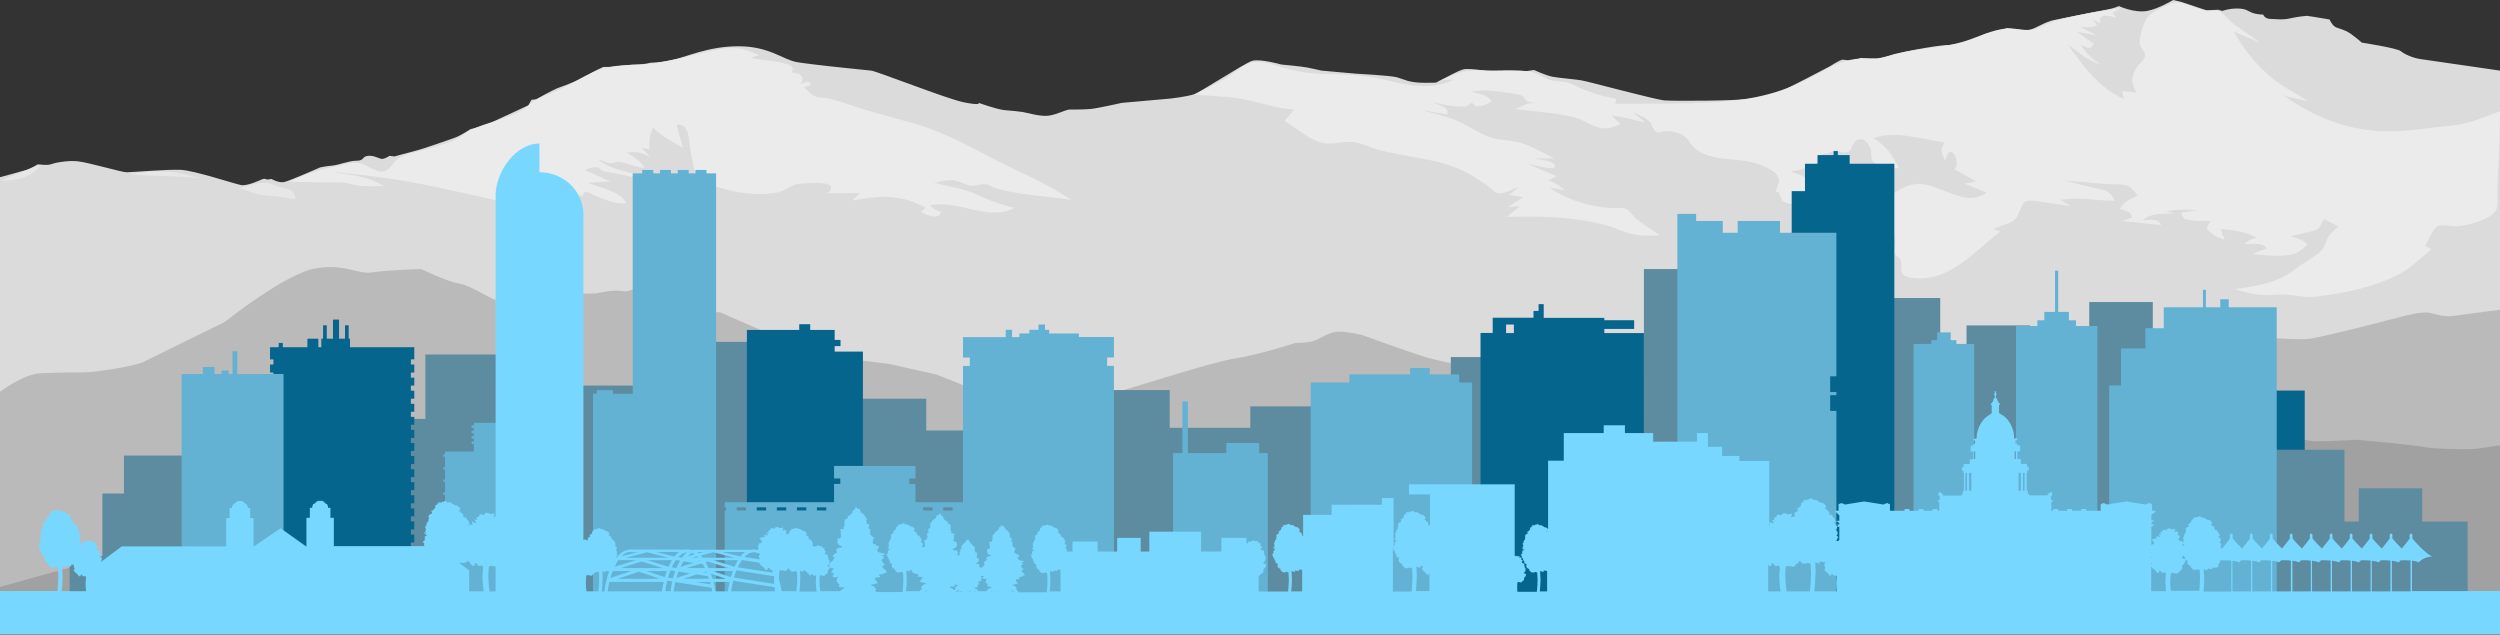 <?xml version="1.0" encoding="utf-8"?>
<!-- Generator: Adobe Illustrator 21.0.2, SVG Export Plug-In . SVG Version: 6.00 Build 0)  -->
<svg version="1.0" xmlns="http://www.w3.org/2000/svg" xmlns:xlink="http://www.w3.org/1999/xlink" x="0px" y="0px"
	 width="2053.5px" height="521.4px" viewBox="0 0 2053.5 521.4" style="enable-background:new 0 0 2053.5 521.4;"
	 xml:space="preserve">
<rect x="0" y="0" width="2053.5" height="521.4" fill="#333333" stroke="none"/>
<style type="text/css">
	.st0{display:none;fill:#E5E2E1;}
	.st1{display:none;fill:#DCDAD7;}
	.st2{display:none;fill:#CBC6BD;}
	.st3{fill:#DBDBDB;}
	.st4{fill:#BABABA;}
	.st5{fill:#A1A1A1;}
	.st6{fill:#E8E7E7;}
	.st7{fill:#EBEBEB;}
	.st8{fill:#06658D;}
	.st9{fill:#5D8B9F;}
	.st10{fill:#63B2D4;}
	.st11{display:none;fill:#69CADE;}
	.st12{fill:#7CD2EC;}
	.st13{fill:#78D7FF;}
</style>
<g id="Layer_1">
	<path class="st0" d="M-0.5,147c11.2-2.9,23-8.2,33.8-10.2c18.2-3.5,34.1-2.4,52.1,2.1c29.9,7.4,59.2-0.3,89.4,8.2
		c6.7,1.9,14.3,5.5,21.2,6.1c7.6,0.7,12.4-3.7,19.5-4.7c4.8-0.6,8.3,2.1,12.8,2.3c7.7,0.3,14.2-3.2,21.2-6.2
		c14.8-6.2,29.6-6.7,44.8-11.4c11.8-3.7,23.4-2.3,36.3-5.2c28.4-6.4,56.6-18.6,82.9-30.7c9.6-4.5,19.1-9.3,26.6-14.3
		c12.5-8.4,27.1-11.5,40.3-18.4c11-5.8,17.6-7.9,29.8-9.1c15.6-1.5,31.7-2,46.9-6c22.7-6.1,44.2-13.7,68-7.6
		c16.3,4.1,29.2,10.9,46.2,13c27.5,3.3,50.3,6.5,76.4,16.1c25.5,9.3,50.1,16.5,75.8,20.9c8.5,1.4,17.1,2.4,25.6,3.8
		c11.7,1.9,19.5-2.4,30.6-4c13.8-2,27.9-3.4,41.8-5.5c23.4-3.5,48.1-0.4,69.2-12.7c11.5-6.7,24.4-18.5,37.4-21.8
		c10.5-2.7,29.9,3.2,40.9,4.8c24.3,3.6,49.5,3.8,73.7,8c13.1,2.3,25.8,8.4,39.1,3.7c7.6-2.7,13.9-8.7,22.2-9.7
		c7.9-1,15.7,2.7,23.4,2.7c10-0.1,21.8-2.8,31.7-1.8c5.6,0.6,11.4,4.5,17.1,5.7c7.9,1.7,16.2,1.6,24.2,3.1c25.6,5,50.5,16,76.8,16.4
		c31,0.4,64.4,2.6,92.8-11.4c11.7-5.8,23.2-12.1,34.7-18.1c13.3-7,26.7-2.7,41-5.8c12.6-2.7,24.9-6.4,37.7-8.5
		c16.9-2.7,31.1-6.3,47.4-11.3c4.1-1.3,9-2.1,13.3-2.8c6.5-1.1,12.6,0.6,19.5-0.1c10.3-1.1,19.9-7.4,30.2-9.6
		c5.8-1.3,11.6-2.3,17.4-3.5c7.1-1.4,14.2-2.7,21.2-4.2c9.8-2.1,12.6,0.9,22.8,1.7c11.7,0.9,18.3-6.9,28.5-8.5
		c3.9-0.6,8.1,1.3,12,2.5c10.3,3.2,19.2,6.5,29.9,5.8c8.2-0.5,13.2-1.7,21.5,0.5c6.1,1.6,11.5,4.9,17.1,6.2c14.3,3.2,28.5-5,43-0.5
		c11.7,3.6,21.5,15.2,33.7,20.2c5.6,2.3,13,2.1,19,3.4c8.2,1.8,13.7,5.6,21.5,8.3c12.3,4.3,26.9,4.6,39.7,6.4
		c10.4,1.5,28.8-0.7,32.2,8.6c2.6,7.1,0,20.1,0,27.6c0,17.1,0,34.1,0,51.2c0,113.4,0,226.9,0,340.3c0,113.1,0,226.1,0,339.2
		c0,17.2,0,34.4,0,51.6c0,7.6,2.6,20.8,0,28c-2.4,6.5-3.7,4.3-12.7,4.3c-49.8,0-99.6,0-149.3,0c-92.7,0-185.5,0-278.2,0
		c-119.1,0-238.2,0-357.4,0c-128.9,0-257.9,0-386.8,0c-121.7,0-243.4,0-365,0c-99.1,0-198.1,0-297.2,0c-59.3,0-118.6,0-177.9,0
		c-4.2,0-25.4,3.1-28.7,0c-5.1-4.8-0.3-40.3-0.3-47.1c0-108.3,0-216.6,0-324.9c0-110.2,0-220.4,0-330.7
		C-0.5,184.2-0.5,165.6-0.5,147z"/>
	<path class="st1" d="M2014.5,199c-10.1,1.6-19.5-3.4-29.8-2.1c-3.8,0.5-7.4,1.5-11.1,2.4c-11.6,2.8-23.2,6-34.7,8.9
		c-23.3,5.8-43.5,10.5-67.4,9.4c-26.4-1.2-56-7.2-81.9-0.1c-35.2,9.5-70.1,11.7-106.4,13.7c-32.3,1.7-63.7,2.9-95.8,8.2
		c-34.5,5.6-70.9,6-103.8,18c-14.6,5.3-24.2,11.7-39.2,8.4c-13.1-2.9-26.2-5.7-39.3-8.6c-18.7-4.1-37.5-7.4-56.3-11
		c-17.7-3.4-35.2-7.2-52.8-11c-12.3-2.6-26.2-7.2-38.9-7c-16.4,0.3-27.4,14.3-44.1,13.1c-32.5-2.3-61.1-16.3-91.8-25.4
		c-14.1-4.2-23.8-3.7-37.5,1.6c-11.8,4.5-25.7,5.8-38.2,9.3C984.3,243.9,922,258.4,860.5,275c-21.2,5.7-41.9-7.9-61.7-15.7
		c-18.5-7.4-34.9-13.1-54.3-17.4c-18.2-4.1-36.7-5.8-54.9-10c-25.7-5.9-48.3-13.8-72.7-24.3c-8.1-3.5-17.2-9.4-25.9-11.4
		c-15.5-3.6-30.8-2.9-46.5-8.9c-6.4-2.4-13.5-7.2-20.1-8.5c-6-1.2-4-0.1-10.5,0.2c-12.3,0.7-24.6,1.8-37.1,2
		c-29.3,0.6-55.3,13-83.2-1.3c-13.4-6.9-31.4-14.1-46-17.9c-10.5-2.7-24-0.3-34.8,0.7c-16.4,1.5-31.3-4.5-47.7-3.2
		c-17.6,1.4-33.2,11.4-47.6,20.8c-16.7,10.8-31.1,22.9-48.9,31.6c-23.1,11.3-45.8,25.6-71.4,30.2c-15.7,2.8-30.8,3.4-46.7,3.7
		C36.3,245.7,11,246.4,1.3,260c-3,4.3-1.8,10.6-1.8,16.3c0,14.4,0,28.8,0,43.2c0,106.3,0,212.7,0,319c0,48.9,0,97.8,0,146.7
		c0,14.4,0,28.8,0,43.2c0,3.6-1.4,13.1,1,15c2.8,2.2,16.5,0,19.9,0c18.3,0,36.6,0,54.9,0c162.2,0,324.5,0,486.7,0
		c229.6,0,459.2,0,688.8,0c198.7,0,397.5,0,596.2,0c55.8,0,111.6,0,167.3,0c9.2,0,26.4,3.5,35,0c7.4-3.1,3.7-14.1,3.7-23.5
		c0-171.3,0-342.7,0-514c0-37.3,0-74.7,0-112C2040.2,195.6,2027.3,197,2014.5,199z"/>
	<path class="st2" d="M0.5,357.6c59-16.5,118-32.8,177.2-48.2c21-5.5,43.3-14.1,65.2-12.7c30.9,1.9,60.6,0.8,91.5-1
		c31-1.8,62.1-3.3,93.1-5.6c11.2-0.9,19.4-4.6,29.9-6.5c14.7-2.7,32.2-0.2,47.1-0.3c29.9-0.2,58.6-7.3,88.6-8.5
		c18-0.7,32.6-1.7,50.2-5.4c14.2-3,29.7-2,44.3-2.2c14.9-0.2,29.5,0.1,44.3-2c19.3-2.7,37.2-9.1,56.2-12.2c24.6-4,49.5-3.6,74.3-4.4
		c54.9-1.7,109.6-2.7,164.6-3c30.6-0.2,61.2-1.2,91.8-1.7c21.9-0.4,47.6,1.9,69.2-2.3c32-6.2,59.1-25.1,92.3-25.1
		c18.5,0,36.1,5.5,54.8,4.4c17.5-1,35-6.7,52.4-7c11.4-0.2,22.2,1.1,33.6-0.8c15.8-2.6,31-6.2,47.1-7.1c30.2-1.8,60.3,1.9,90.1,6.2
		c61.3,8.8,120.9,12.9,182.8,11.5c30.1-0.6,60,13.3,89.7,9.8c8.4-1,16.4-5.1,24.7-5.7c13.9-1,27.3,7.2,40.7,9.5
		c16.6,2.8,33.7-1.2,50.4,0.4c16,1.5,32,3.7,48,5.6c19.8,2.3,38.8,1.1,58.4-1.8c0,102.4,0,204.8,0,307.1c0,61.6,0,123.3,0,184.9
		c0,10.3,4.6,33.5,0,42.9c-2.5,5.2,1.6,0.9-3.6,3.2c-4.2,1.8-13.4,0-17.9,0c-10.5,0-20.9,0-31.4,0c-33.7,0-67.5,0-101.2,0
		c-105.9,0-211.8,0-317.7,0c-137.7,0-275.3,0-413,0c-146,0-292,0-438,0c-129.5,0-258.9,0-388.4,0c-88.4,0-176.8,0-265.2,0
		c-21.5,0-43,0-64.5,0c-16.2,0-11.7-2.6-11.7-20.2c0-123.2,0-246.3,0-369.5C0.5,379.1,0.5,368.3,0.5,357.6z"/>
	<path class="st3" d="M0,145.5c0,0,19-5,22-6s9-4.5,9-4.5s8,1,10.5,0s13.5-3.5,22.5-2.5s36,9,40,9s33.5-2.5,44.5-2
		s44,11.5,49.5,12.5s16.5-4.5,18-5s3.5,0.5,3.5,0.5l3.5-0.5c0,0,6,3.5,10.5,2.5s29.5-12,29.5-12s4.5-1,10-1.5s13.5-4,20-4
		s4-3.5,9.5-4s9.5,3,12,2.5s5.5-2.5,5.5-2.5l4,0.5c0,0,12.5-3.5,18.5-5s24-8,30-10s14-7.5,14-7.5s9.5-2,14-4S434,86.5,434,86.5
		l2.5-4.5l4-0.5c0,0,14-8,18.5-9.5s22.5-8.5,24.5-10.5s12-6.5,12-6.5h8c0,0,12.5-2,19-2s12-1.5,12-1.5s6.5,0,17-2S581,38,606.5,38
		s36.5,11,48,13s46.5,5.5,46.5,5.5s9.5,1,14.5,1.5s61.5,23,76,26s12.5,0.5,12.5,0.5s15,5.5,21.5,6s11,1,14.5,1.5s14.5,4,21.5,3
		s14-5,17-5s12,0,17.5-0.5s25.5-5,25.5-5L961,81c0,0,13.5-1.5,19.5-3.5s41.5-25.5,48-27.5s24,3,24,3s16.5,1.5,21.5,2.5
		s11.5,2.5,11.5,2.5l28,2.5c0,0,28.5,1.5,34,3S1157,68,1170,68s8.5,0,13-2s13.5-7.5,19-9s26.5,2.5,26.5,2.5l8-1.5c0,0,7,1.5,8.5,1.5
		s15-2,15-2s10,4.5,15,5.5s18,2,24,3s61,16,68.5,16.5s58,0.5,70.5-1.5s12-0.5,21.5-4.5s43.5-22,43.5-22s8.5-5.5,10.5-5.5s6,1,8,1
		s7-2.5,7-2.5s9,2,13.5,1s13.5-4,13.5-4s33.5-7.5,45-7.5s31-9.5,31-9.5l11.5-2l5.5-2.5c0,0,13.5,2.5,18.5,1.5s12.5-6.5,20-8
		s17.5-3.5,17.5-3.5s19.5-4,25.5-5s10.5-3,10.5-3s12.5,5.8,23,4c9.3-1.6,21.5-9,21.5-9l6.5,1.5l21,7L1822,8l3.5,1c0,0,4.5-2,12-2
		s8.5,2,12.5,3.5s9,1.5,9,1.5s1,3.3,5.5,3.5c7.8,0.3,10.5,1,17-0.5s13.5-2,13.5-2l6.5,1l12,2c0,0,2,4.5,4.5,6s7.5,2,12.5,5.5
		s9.5,7.5,9.5,7.5s29,4.5,32,7s9.5,5.5,16,6.5s65.5,9.5,65.5,9.5v454H0V145.5z"/>
	<path class="st4" d="M2015,259.5c-6.5,1-13-1-19-2.5s-21,2.5-21,2.5s-68.5,18-79.5,19s-80-4-91.5-3.5s-21.5,7-44,10.5
		s-96,7.5-123,8s-91.5,15.5-114.5,14.5c-14.4-0.6-43.4,11.7-66.8,20.5l-61-13.4l-70-13.3c0,0-57.3-13.3-68.7-13.3
		c-11.3,0-25.3,12-33.3,13.3s-36-4-50-8s-54-18.7-54-18.7s-12-2.7-19.3-2.7s-14,5.3-19.3,7.3c-5.3,2-16,2-16,2s-31.3,10-49.3,12.7
		c-18,2.7-78,22-89.3,25.3c-11.3,3.3-26.7,6-36,8c-9.3,2-37.3,10.7-40.7,10.7c-3.3,0-79.3-30.7-79.3-30.7l-38.7-8.7l-26-3.3
		c0,0-26.7-6.7-36.7-8s-76.7-31.3-76.7-31.3s-10,1.3-27.3-2.7c-17.3-4-43.3-16.7-43.3-16.7s-4,3.3-10.7,2c-6.7-1.3-20,2-20,2
		l-32,0.7c0,0-9.3,4-18.7,5.3c-9.3,1.3-22,0.7-28,0.7s-22.7-12.7-34-14.7c-11.3-2-31.3-12-31.3-12s-27.3,0.7-40,2.7
		c-12.7,2-22-7.3-46.7-3.3c-24.7,4-74.7,44-74.7,44S126,293.2,118,297.2s-41.3,8.7-48.7,8.7c-7.3,0-22,0-36,0.7
		C19.3,307.2,0,321.8,0,321.8V512l1-1h2052.5V366.5v-112C2053.5,254.5,2021.5,258.5,2015,259.5z"/>
	<path class="st5" d="M0,482.1c0,0,220.1-61.5,233.6-61.5c0,0,36.4,2.4,46.9,2.4s147-8.5,147-8.5L444,413l12-5l71.5-0.5
		c0,0,11.5-2.5,16.5-3.5s50-5,50-5s23.5,1,31.5-0.5s21-6,21-6s39-1,43.5-1s26.5,0,30.5-0.5s36.5-5,41.5-6.5s13.5-5,18-6s31-4,31-4
		l165-5l50,0.5l132-2.5l29.5-1.5c0,0,28.5-10,33.5-11.5s28-10,28-10s8.5-1,12.5-1s7-3.5,11-3s19,0.5,19,0.5s11,3.5,31.5,4.5
		s61.5-7.5,61.5-7.5s23.3,2.6,38.5-1c80-19.2,137.3,5.5,232.7,10.8c23,1.3,67,0.7,94,0c26.7-0.7,58.2,13.5,80.7,10s18.6-6.8,30-5.3
		c16,2,31,10,42,10c12.7,0,34-1.3,34-1.3s48.7,4.5,54.7,6s37.5,2.3,44,1.3s18.5-2.7,18.5-2.7V486H0V482.1z"/>
	<path class="st6" d="M0.7,148.5c14.5-0.6,23.6-2,33.3-13.3C22.6,139.2,11.6,143.3,0.7,148.5z"/>
	<path class="st6" d="M106,143.2c20.6-3.6,37.6-3.6,57.3,3.3C144.2,144.1,125.2,144.8,106,143.2z"/>
	<path class="st6" d="M196.7,154.5c10-2.5,18.4-6.7,28-2.7c3.7,1.6,5.8,1.9,10.1,3c5.3,1.3,7.6,3.6,7.9,9
		c-8.8-1.8-16.4-2.7-25.3-3.3C210.2,160,204.1,156.4,196.7,154.5z"/>
	<path class="st7" d="M237.3,149.2c12.7-5.7,23.5-9.6,37.1-12.3c6.7-1.4,14-3.9,20.6-2.9c5.9,0.9,13,7.2,18.5,6.9
		c7.6-0.5,8.8-7.7,14-11c5.7-3.7,15.4-5,21.8-7.1c8.1-2.6,16.8-4.5,24.6-8c4.5-2,7.8-5.7,12.2-7.8c13.7-6.6,30-9,43.3-16.9
		c3.9-2.3,6.7-5.9,10.6-8.1c5.6-3.2,12.7-5.3,18.7-8c11.4-5.2,23.5-13.6,35.3-17.4c13.1-4.2,28.8-2.6,42.3-4.5
		c13.7-1.9,27.4-5.7,40.9-8.8c18.2-4.3,29-6.6,46.2,2.1c-2.2,0.7-4.4,1.3-6.7,2c5.3,2.5,41.5,2.4,33.3,12c5.8,0.5,12.8,2.8,7.3,10
		c3.7-1.5,7.2-4.7,8.7,0.7c-2,0.2-4,1.3-6,1.3c2.5,2,5.3,5.5,8,7c3.4,1.9,6,1.6,10.4,2.2c8.4,1.2,16.6,4.6,24.7,7.2
		c15.6,4.9,31.4,9.1,47.2,13.5c29.6,8.3,53.7,23.8,81.2,36.9c17,8,32.8,15.5,48.4,25.9c-20.3-3.1-42.8-3.8-62.5-9.6
		c-2.1-0.6-5-2.8-6.8-3.1c-4.2-0.7-9,1.7-13.3,1.1c-4.8-0.7-9.2-3.9-14-4.4c-5-0.5-11.1,1.3-16.1,1.9c11,3.2,23.3,4.4,33.6,9.1
		c11.1,5.1,20.4,8.9,32.4,11.6c-12.2,7.3-28.8,2.7-41.6-0.2c-11.3-2.6-16.4-3.6-27.7-1.8c2.4,2.7,5.8,4.5,9.3,5.3
		c-2.4,7-12,2.8-16.7,0c1.5-0.8,2.5-2.6,4-3.3c-11.5-5.7-17.8-8.1-30.6-8.9c-10.2-0.6-20,1.5-30.1,2.9c2.2-2,4.4-4,6.7-6
		c-8.9,0-17.8,0-26.7,0c11.6-10.8-15.4-8.3-18.8-8c-6,0.4-6.5-0.2-12.2,3c-4.8,2.8-7.7,4.1-13.2,4.9c-18.5,2.5-37.1-1.4-54.5-7.9
		c2.2,0.3,6.8-0.2,5.3-3.3c-0.7-1.5-8.3-2.8-9.9-3.5c-7.6-3.5-6.4-5.3-8-13.1c-1.3-6.1-1.9-10.8-2.6-16.6c-0.6-5.1-3-13.7-10.2-11.5
		c1.8,6.2,3.6,12.4,5.3,18.7c-9.3-5.4-17-9-24.7-16.7c-2.7,7.1-3.2,10.5-2.7,18c-2.2-0.4-4.4-0.9-6.7-1.3c2.4,2.4,4.9,4.9,7.3,7.3
		c-7.9-3.2-11.1-4.7-19.3-3.3c5.9,3.8,11.3,6.3,14.7,12.7c-7.5-0.8-13.6-4-20.6-5.1c-3-0.5-4.5,1.2-7.4,1.1
		c-3.3-0.2-7.5-2.4-10.7-3.3c14.9,11.7,33.1,10.3,50,18c-11.3,0-21.9-4.1-33.1-5.9c-4.2-0.7-8.8-1.3-12.3-2.4
		c-4.1-1.3-1.2-3.5-7.6-3c-2.8,0.2-4.8,0.4-7.1,2.7c8.6,2.5,13.2,6.6,21.3,8.7c-6.4,0.4-12.9,0.9-19.3,1.3c7.5,3,28.8,7.5,31.3,16.7
		c-9.3,0.8-15.4-2.4-24.2-5.8c-2.6-1-6.4-3.4-9.2-3.5c-0.9,0-1.8,3.3-2.7,3.3c-1.8,0.1-3.8-1.1-5.7-1.3c-8-0.9-13.2-0.2-20.9,0.8
		c-6.3,0.8-13.3-1-20.1-1.5c6.4,14-30,4.2-32.9,3.5c-13.6-3-27.2-5.9-40.8-8.9c-28.8-6.3-57.6-9.7-86.9-12.6
		c15.9,2.7,31.1,3.3,44.7,12c-7-0.2-14.9,0.7-21.8-0.6c-6.2-1.1-9.2-2.7-16.3-2.5C264.4,149.9,250.9,149.5,237.3,149.2z"/>
	<path class="st7" d="M981.3,77.8c8.7-4.7,17.5-9,26-14c7.6-4.4,15.6-12.9,24.9-13.1c8.5-0.2,18.4,4.3,26.8,6.2
		c9.4,2.1,17.4,3.6,27,3.8c19.4,0.5,36.4,0.6,55.3,5.7c16.7,4.5,37.8,7.2,53.3-1.3c-3.6,0.2-7.1,0.4-10.7,0.7
		c14.1-6.5,20.6-8.8,36.2-8c11.6,0.6,27.1-1.1,38.2,1.4c5.4,1.2,10.1,5.4,15.5,6.7c7.1,1.7,11.7,0.3,18.4,3.6
		c11.5,5.8,23,9.6,35.7,11.7c-0.7,1.2-0.6,2.8-1.3,4c27.8,0,55.9,0.4,83.7-1.4c30.9-2,55-7.7,82-22.8c12.9-7.2,22.2-12.1,37-13.1
		c5.4-0.4,10.2,0.6,15.6-0.4c7.8-1.4,15.4-4.3,23.2-5.6c14.8-2.6,28.8-3.3,43.3-7.3c12.2-3.4,24.9-10.5,37.3-11.2
		c7.9-0.5,16.2,2.9,23.7,0.1c8.3-3.1,13.9-6.6,22.9-8.5c15.5-3.4,31-6.4,46.7-8.4c-2.2,1.3-4.4,2.7-6.7,4c1.2,1.1,2,3,3.3,4
		c-4.6-1.3-16.3-4.6-13.3,4.7c-2.2-1.1-4.4-2.2-6.7-3.3c1.6,1.3,2.6,3.2,4,4.7c-4.6,2.5-9,1.7-14,1.3c4.7,2.4,9.3,4.9,14,7.3
		c-5.6-1.1-11.1-2.2-16.7-3.3c4.7,3.3,9.3,6.7,14,10c-3.4,5.6-5.9,3.1-10.7,0.7c4.9,7.7,8.4,11,16,16c-11.4-3.3-17-9.5-26.7-16
		c13.2,17.9,25.1,35.2,46,44.7c-0.4-2.2-0.9-4.4-1.3-6.7c4,0.4,8,0.9,12,1.3c-4.8-7.5-5-11.7-0.6-19.9c1.6-3,6.8-6.8,7.3-10.1
		c0.6-3.9-3.5-6.1-4.1-9.3c-1.1-5.4,2.4-16.9,5.6-21.6c3.9-5.7,10.3-7.7,16.8-10.9c7.9-3.9,10.1-2.4,18.4,0.3c4,1.3,8.4,3.2,12.6,4
		c3.7,0.7,9.5-0.5,12.6,1.2c3.4,1.9,7.3,7.4,11.9,10.7c7,4.9,14,9.9,21.1,14.8c-7.3-3.1-14.7-6.2-22-9.3
		c7.8,13.9,16.3,24.6,28.2,35.5c9.5,8.7,22.3,14.7,33.1,21.9c-6.7-1.6-13.3-3.1-20-4.7c26,18.6,55.5,29.7,87.7,29.3
		c16.9-0.2,34.2-3.3,51-4.9c14-1.4,25.5-6.8,38.8-11.7c-0.5,12.5-0.5,25.1-1.1,37.6c-0.4,9.5-0.8,18.9-1.2,28.4
		c-0.2,3.6,1,11.1-0.6,14.4c-4.3,8.9-22.9,13.1-31.6,14.1c-4.3,0.5-13.5-1.9-17.1,0.2c-3.9,2.3-7.5,12-10,16
		c1.9,0.5,3.4,2.3,5.3,2.7c-8.6,6.9-16.9,15.4-26.6,20.5c-20.8,10.9-44.7,15.4-67.7,18.4c-11.7,1.5-21.1-2.6-32.8-1.6
		c-13.4,1.2-22.1-0.7-34.8-4.6c18.7-2.4,35.6-4.9,50.6-16.9c5.8-4.6,16.2-9.7,21.1-15c2.7-2.9,3.2-7.9,5.5-11.2
		c2.1-3.1,5.5-5.7,8.1-8.3c-4-2-8-4-12-6c-3.5,7.6-3.6,8.6-11.8,10.5c-5.2,1.2-10.4,2.4-15.6,3.5c5,1.7,10.3,2.6,14,6.7
		c-7.7,7.7-10.8,8.9-22,9.3c-7.7,0.3-15.6-0.6-23.3-1.3c4-1.6,8-3.1,12-4.7c-4.1-5.5-12.7-3.3-18.7-3.3c2.9-2.8,6.6-5,10.7-5.3
		c-10.4-5.5-18.2-6.2-30-7.3c1.1,2.9,2.2,5.8,3.3,8.7c-4.3-1.4-7.4-2.3-10.8-5.2c-5.3-4.6-4.4-4.4-0.5-10.1
		c-5.1-0.2-10.8,0.4-15.8-0.5c-6.3-1.2-5.4,0.1-8.9-6.2c4.4-0.7,8.9-1.3,13.3-2c-9.3-1-16-0.8-25.3,0.7c2.4,0.7,4.9,1.3,7.3,2
		c-10.4,0.3-18.4-1.1-26.7,5.3c5.6,0,12.4-2,15.3,4c-10.7-1.1-21.3-2.2-32-3.3c2.7-0.9,5.3-1.8,8-2.7c-0.3-5.3-5.9-5.7-10-7.3
		c4.3-6.5,7.5-7.5,14.7-10.7c-2.6-3.1-4.7-6.7-8.2-8.1c-4.6-1.9-12.5-1.1-17.5-1.5c-11.7-1-23.3-2-35-3c8.6,2.1,17.1,4.2,25.7,6.3
		c9.7,2.4,11.6,1.7,16.3,10.4c-15.2,0-29.6-3.3-44.7-0.7c2.9,1.8,5.8,3.6,8.7,5.3c-5.8-0.9-11.7-2.1-17.6-2.7
		c-4.1-0.4-16.4-3.2-19.8-1.3c-4.2,2.4-5.1,11.4-8.7,14.7c-4.1,3.8-12.9,5.7-18,8c2,0.2,4,1.5,6,2c-21.4,16.4-42.1,42-72.2,38.1
		c-14-1.8-7.1-8.3-9.9-15.3c-0.8-1.9-3.9-2.8-4.6-4.7c-0.9-2.5,0.7-6.6,0.5-9.3c-0.3-4.7-2-9.5-3.2-14.1c-3.6,4.5-7.2,8.9-10.3,13.8
		c-4.8,7.5-3.7,8.6-12.3,6.2c2.4-2,4.9-4,7.3-6c-3.9-5.6-6.4,1-10.7,2c-3.4,0.8-8.5-0.6-11.3-2.7c17.3-13.2,28.8-37.2,50-45.3
		c11.5-4.4,19.5-0.3,31.1,4c12.5,4.7,22.1,9.4,34.3,1.3c-6-2.4-12-4.9-18-7.3c3.1-0.7,6.2-1.3,9.3-2c-6-3.3-12-6.7-18-10
		c6.2-1.8-2.4-26.3-7.3-6.7c-3.4-7.3-4.3-8.1-0.7-15.3c-17.7-2.3-40.9-10.2-58-3.3c10.3,6.4,15.6,13.7,20.7,24.7
		c-4.8-0.8-19.1-1.1-22-6.7c-1.6-3.1,0.2-7.1-2-11c-2-3.7-4.2-7-9-6.1c-7.2,1.3-3.6,12.9-13.9,10.5c-7.8-1.8-1.6-3.2-10.5,0.6
		c-3.6,1.6-6.6-0.7-8.7,4c4.2,1.1,8.4,2.2,12.7,3.3c-7.9,0-12-0.2-18.6,3c-5.7,2.8-10.4,4-16.8,5c7.6,2.1,37.7,14.6,24,25.3
		c5.9,2.7,8,4.2,12,9.3c-10.2,0.7-17.5-2-27-5.6c-3.9-1.5-11.4-2.3-14.8-4.2c-4-2.2-0.1-1.3-2.8-4.7c-1.4-1.7,0-3.3-4-3.5
		c2.1-5.8,4.9-9.6,0.3-14.9c-3-3.4-11.7-7-16.1-8.4c-15.8-5.1-38.8-0.8-51.7-13.7c-3.7-3.7-3.4-5.8-7.3-8.5
		c-5.2-3.6-10.7-4.6-16.3-4.2c-3.6,0.3-4.4,1.9-6.9,0.5c-2.5-1.3-3.5-6.4-5.5-8.4c-3.6-3.8-9-5.5-13.8-7.8c3.6,2.9,7.1,5.8,10.7,8.7
		c-9.4-2.4-18.4-4.7-28-6c2.4,2.4,4.9,4.9,7.3,7.3c-7.7,2.9-11.9,4.8-20,2c-6-2-11.3-6-17.4-7.6c-15.6-4-33.3-4.8-49.2-7
		c5.4-2.2,10.6-5.5,16.7-4.7c-2.1-0.6-5.7-0.8-7.4-2c-1.2-0.9-2.4-3.5-2.6-3.7c-2.7-1.6-8-2.2-12.3-2.8c-11.1-1.6-19.4-3.1-30.4-0.9
		c5.6,1.7,13.7,2.2,16.7,8c-4.8,2.6-7.2,4-12.7,4c-1.1,0-2.2-2.7-3.3-2.7c-1.8,0-3.5,2.5-5.3,2.7c-8.6,0.9-18.9-1.8-27.3-3.3
		c4.2,2,14.9,3.9,12,10c-7.3-1.3-14.7-2.7-22-4c9.6,2.8,19.9,4.9,29.2,8.6c8.5,3.4,16.2,9.1,24.7,12.7c9.7,4.1,17.6,3.2,27.3,5.6
		c9.6,2.4,19.9,8.8,28.8,13.1c-5.8,0-11.6,0-17.3,0c3.2,0.7,21.5,2.3,17.4,7.5c-1.7,2.1-17.9-2.3-21.4-2.8c7.8,3.3,15.6,6.7,23.3,10
		c-2.2,1.1-4.4,2.2-6.7,3.3c5.8,2.1,8.7,3.9,13.3,8c-4.2-0.7-8.4-1.3-12.7-2c15.1,9.8,31.2,15.2,49.3,16.7
		c3.4,0.3,10.5-0.5,13.6,0.7c3.2,1.2,5,4.9,7.7,7.3c6.2,5.5,14,9.9,20.7,14.7c-6.5-0.2-13.8,0.5-20.3-0.7
		c-8.6-1.5-17.2-5.9-25.7-8.1c-26.1-7-53.2-7.1-80.1-6.6c3.6-2.9,7.1-5.8,10.7-8.7c-3.3,0.2-6.7,0.4-10,0.7c4.2-2.7,8.4-5.3,12.7-8
		c-3.8-0.7-7.6-1.3-11.3-2c2.7-2.2,5.3-4.4,8-6.7c-4.9,1.8-12.8,6.4-17.5,5.3c-2.7-0.6-7.1-5.3-9.4-6.9c-5.2-3.6-10.5-7-16.1-10
		c-22.4-12-49.4-12.2-73.6-19.1c-6.1-1.7-12.6-5.2-18.8-6c-7.5-1-15.4,1.8-22.9,1.1c-11.9-1-24.1-12.2-34.4-18.5
		c2.7-3.1,5.3-6.2,8-9.3c-14.9-0.8-27.8-6-42.4-8.6C1008.1,79,994.4,78.9,981.3,77.8z"/>
</g>
<g id="Layer_2">
	<rect x="1852.2" y="320.8" class="st8" width="40.9" height="177.7"/>
	<g>
		<polygon class="st9" points="101.8,405.4 84.1,405.4 84.1,456.9 57.2,456.9 57.2,506 90.2,506 90.2,498 101.8,498 101.8,502.4 
			162.9,502.4 162.9,374.2 101.8,374.2 		"/>
		<polygon class="st9" points="349.4,344.1 319,344.1 319,510.5 374.5,510.5 374.5,498.6 427.6,498.6 427.6,291.2 349.4,291.2 		"/>
		<rect x="559.5" y="280.8" class="st9" width="78.3" height="226.7"/>
		<polygon class="st9" points="760.8,327.5 682.6,327.5 682.6,505.7 760.8,505.7 760.8,489.6 830.1,489.6 830.1,353.6 760.8,353.6 
					"/>
		<rect x="466.2" y="316.7" class="st9" width="78.3" height="185.7"/>
		<polygon class="st9" points="1027,351.4 960.8,351.4 960.8,320.4 906.9,320.4 906.9,498.6 948.7,498.6 948.7,512 1027,512 
			1144.1,512 1144.1,333.8 1027,333.8 		"/>
		<rect x="1191.7" y="293.3" class="st9" width="52.2" height="218"/>
		<rect x="1350.3" y="221" class="st9" width="52.2" height="293.7"/>
		<rect x="1541.5" y="244.8" class="st9" width="52.2" height="262.6"/>
		<rect x="1615.3" y="267.3" class="st9" width="52.2" height="238.8"/>
		<rect x="1716.1" y="248.1" class="st9" width="52.2" height="260"/>
		<polygon class="st9" points="2026.9,428.4 1989.6,428.4 1989.6,401.1 1937.5,401.1 1937.5,428.4 1925.7,428.4 1925.7,369.4 
			1844,369.4 1844,499.3 1925.1,499.3 1925.7,499.3 1937.5,499.3 1937.5,500 1989.6,500 1989.6,499.3 2026.9,499.3 		"/>
	</g>
	<polygon class="st8" points="337.5,492.8 337.5,488.6 340.3,488.6 340.3,482 337.5,482 337.5,477.8 340.3,477.8 340.3,471.3 
		337.5,471.3 337.5,467.1 340.3,467.1 340.3,460.5 337.5,460.5 337.5,456.3 340.3,456.3 340.3,449.8 337.5,449.8 337.5,445.6 
		340.3,445.6 340.3,439.1 337.5,439.1 337.5,434.9 340.3,434.9 340.3,428.3 337.5,428.3 337.5,424.1 340.3,424.1 340.3,417.6 
		337.5,417.6 337.5,413.4 340.3,413.4 340.3,406.8 337.5,406.8 337.5,402.6 340.3,402.6 340.3,396.1 337.5,396.1 337.5,391.9 
		340.3,391.9 340.3,385.4 337.5,385.4 337.5,381.2 340.3,381.2 340.3,374.6 337.5,374.6 337.5,370.4 340.3,370.4 340.3,363.9 
		337.5,363.9 337.5,359.7 340.3,359.7 340.3,353.1 337.5,353.1 337.5,348.9 340.3,348.9 340.3,342.4 337.5,342.4 337.5,338.2 
		340.3,338.2 340.3,331.7 337.5,331.7 337.5,327.5 340.3,327.5 340.3,320.9 337.5,320.9 337.5,316.7 340.3,316.7 340.3,310.2 
		337.5,310.2 337.5,306 340.3,306 340.3,299.4 337.5,299.4 337.5,295.2 340.3,295.2 340.3,285.2 287.5,285.2 287.5,278.2 
		286.4,278.2 286.4,267.2 283.4,267.2 283.4,278.2 278.5,278.2 278.5,262.5 273.5,262.5 273.5,278.2 268.4,278.2 268.4,267.2 
		265.4,267.2 265.4,278.2 263.9,278.2 263.9,285.2 261.5,285.2 261.5,278.2 252.5,278.2 252.5,285.2 232.3,285.2 232.3,281.7 
		228.9,281.7 228.9,285.2 221.8,285.2 221.8,295.2 224.6,295.2 224.6,299.4 221.8,299.4 221.8,306 224.6,306 224.6,310.2 
		221.8,310.2 221.8,316.7 224.6,316.7 224.6,320.9 221.8,320.9 221.8,327.5 224.6,327.5 224.6,331.7 221.8,331.7 221.8,338.2 
		224.6,338.2 224.6,342.4 221.8,342.4 221.8,348.9 224.6,348.9 224.6,353.1 221.8,353.1 221.8,359.7 224.6,359.7 224.6,363.9 
		221.8,363.9 221.8,370.4 224.6,370.4 224.6,374.6 221.8,374.6 221.8,381.2 224.6,381.2 224.6,385.4 221.8,385.4 221.8,391.9 
		224.6,391.9 224.6,396.1 221.8,396.1 221.8,402.6 224.6,402.6 224.6,406.8 221.8,406.8 221.8,413.4 224.6,413.4 224.6,417.6 
		221.8,417.6 221.8,424.1 224.6,424.1 224.6,428.3 221.8,428.3 221.8,434.9 224.6,434.9 224.6,439.1 221.8,439.1 221.8,445.6 
		224.6,445.6 224.6,449.8 221.8,449.8 221.8,456.3 224.6,456.3 224.6,460.5 221.8,460.5 221.8,467.1 224.6,467.1 224.6,471.3 
		221.8,471.3 221.8,477.8 224.6,477.8 224.6,482 221.8,482 221.8,488.6 224.6,488.6 224.6,492.8 221.8,492.8 221.8,498.6 
		340.3,498.6 340.3,492.8 	"/>
	<path class="st8" d="M1317.8,273.6v-3.4h24.5V263h-24.5v-1.9H1268v-11.3h-4.2v5.6h-4.2v5.6h-13.5h-2.6h-17.4v3.5v2v7h-10v224.9
		h134.2V273.6H1317.8z M1237.1,266.6h6.4v7h-6.4V266.6z"/>
	<polygon class="st8" points="1519.3,134.5 1519.3,127.4 1509.6,127.4 1509.6,124.1 1506.1,124.1 1506.1,127.4 1492.9,127.4 
		1492.9,134.5 1482.6,134.5 1482.6,157 1471.7,157 1471.7,498.6 1556,498.6 1556,165.4 1556,157 1556,134.5 	"/>
	<polygon class="st8" points="685.6,288.8 685.6,284.3 690.4,284.3 690.4,279.2 685.6,279.2 685.6,271 665.5,271 665.5,266.3 
		656.5,266.3 656.5,271 613.5,271 613.5,288.8 613.5,291.6 613.5,498.6 708.8,498.6 708.8,288.8 	"/>
	<g>
		<polygon class="st10" points="389.2,349.4 387.4,349.4 387.4,351.6 389.2,351.6 389.2,353.8 387.4,353.8 387.4,356 389.2,356 
			389.2,358.2 387.4,358.2 387.4,360.3 389.2,360.3 389.2,362.6 387.4,362.6 387.4,364.7 389.2,364.7 389.2,370.9 365.6,370.9 
			365.6,373.1 364.2,373.1 364.2,375.2 365.6,375.2 365.6,383.5 364.2,383.5 364.2,385.7 365.6,385.7 365.6,393.9 364.2,393.9 
			364.2,396.1 365.6,396.1 365.6,404.4 364.2,404.4 364.2,406.6 365.6,406.6 365.6,414.8 364.2,414.8 364.2,417 365.6,417 
			365.6,425.3 364.2,425.3 364.2,427.4 365.6,427.4 365.6,435.7 364.2,435.7 364.2,437.9 365.6,437.9 365.6,446.2 364.2,446.2 
			364.2,448.3 365.6,448.3 365.6,456.6 364.2,456.6 364.2,458.8 365.6,458.8 365.6,467.1 364.2,467.1 364.2,469.2 365.6,469.2 
			365.6,477.5 364.2,477.5 364.2,479.7 365.6,479.7 365.6,487.9 364.2,487.9 364.2,490.1 365.6,490.1 365.6,498.6 412.8,498.6 
			412.8,370.9 412.8,347.3 389.2,347.3 		"/>
		<polygon class="st10" points="194.9,288.5 191,288.5 191,307.2 187.8,307.2 187.8,304.3 182,304.3 182,307.2 176.2,307.2 
			176.2,301.4 166.6,301.4 166.6,307.2 149.2,307.2 149.2,498.6 232.9,498.6 232.9,307.2 194.9,307.2 		"/>
		<polygon class="st10" points="580.3,139.6 571.3,139.6 571.3,142.4 565.7,142.4 565.7,139.6 556.7,139.6 556.7,142.4 551.1,142.4 
			551.1,139.6 542.1,139.6 542.1,142.4 536.6,142.4 536.6,139.6 527.5,139.6 527.5,142.4 519.7,142.4 519.7,323.4 503.4,323.4 
			503.4,320.5 490.2,320.5 490.2,323.4 487.1,323.4 487.1,498.6 519.7,498.6 538.2,498.6 545.1,498.6 580.1,498.6 588.2,498.6 
			588.2,142.4 580.3,142.4 		"/>
		<path class="st10" d="M886.3,273.9h-24.5v-3h-3.4v-4.3H853v4.3h-7.5v3h-8.2v3h-6v-6h-5.2v6H791v16.8h5.6v6.9H791v111.9h-39v-15
			h-5.1v-4.5h5.1v-10.3h-66.9v10.3h5.1v4.5h-5.1v15h-89.8v4.3h1.1v2.6h-1.1v79.3H791h50.8H915V300.5h-5.6v-6.9h5.6v-16.8h-28.8
			V273.9z M612.8,419.3h-7.7v-2.6h7.7V419.3z M629.3,419.3h-7.7v-2.6h7.7V419.3z M645.8,419.3h-7.7v-2.6h7.7V419.3z M662.3,419.3
			h-7.7v-2.6h7.7V419.3z M678.7,419.3h-7.7v-2.6h7.7V419.3z M766,419.3h-7.7v-2.6h7.7V419.3z M782.5,419.3h-7.7v-2.6h7.7V419.3z"/>
		<polygon class="st10" points="1034.3,363.9 1007.3,363.9 1007.3,372.2 975.7,372.2 975.7,329.7 971.2,329.7 971.2,372.2 
			963.5,372.2 963.5,498.6 1041.4,498.6 1041.4,372.2 1034.3,372.2 		"/>
		<polygon class="st10" points="1198.6,307.5 1174.4,307.5 1174.4,302.3 1158.3,302.3 1158.3,307.5 1108.4,307.5 1108.4,314.2 
			1076.6,314.2 1076.6,498.6 1209.2,498.6 1209.2,314.2 1198.6,314.2 		"/>
		<polygon class="st10" points="1462.1,181.5 1427.3,181.5 1427.3,191.2 1415.1,191.2 1415.1,181.5 1393.2,181.5 1393.2,175.7 
			1377.8,175.7 1377.8,191.2 1377.8,197.6 1377.8,498.6 1508.4,498.6 1508.4,337.5 1503.3,337.5 1503.3,324.6 1508.4,324.6 
			1508.4,322 1503.3,322 1503.3,309.1 1508.4,309.1 1508.4,191.2 1462.1,191.2 		"/>
		<polygon class="st10" points="1830.7,252.4 1830.7,245.8 1823.7,245.8 1823.7,252.4 1811.9,252.4 1811.9,238 1809.5,238 
			1809.5,252.4 1777.3,252.4 1777.3,269.6 1762.2,269.6 1762.2,286.2 1742.2,286.2 1742.2,316.6 1732.5,316.6 1732.5,498.6 
			1742.2,498.6 1762.2,498.6 1777.3,498.6 1801.6,498.6 1870.1,498.6 1870.1,252.4 		"/>
		<polygon class="st10" points="1705.2,263.1 1699.4,263.1 1699.4,256.2 1690.6,256.2 1690.6,222.3 1688,222.3 1688,256.2 
			1679.2,256.2 1679.2,263.1 1673.5,263.1 1673.5,267.8 1655.9,267.8 1655.9,498.6 1722.8,498.6 1722.8,267.8 1705.2,267.8 		"/>
		<polygon class="st10" points="1607,279.4 1602.3,279.4 1602.3,273 1591.2,273 1591.2,279.4 1586.4,279.4 1586.4,282.5 
			1571.8,282.5 1571.8,498.6 1621.6,498.6 1621.6,282.5 1607,282.5 		"/>
	</g>
	<rect y="496.8" class="st11" width="2052.5" height="35.7"/>
</g>
<g id="_x3C__x21_--_Generator:_Adobe_Illustrator_21.0.2_x2C__SVG_Export_Plug-In__--_x3E_">
	<g>
		<path class="st12" d="M732.5,465.1C732.5,465.1,732.5,465.1,732.5,465.1C732.5,465.1,732.5,465.1,732.5,465.1
			C732.5,465.1,732.5,465.1,732.5,465.1z"/>
		<path class="st13" d="M1981.2,485.7v-25.2c2.3,0.3,4.2,0.7,5.5,1.5c3.3-4,10.2-5.3,11.3-4.6c-7.2-4.2-13.9-12-16.5-15.1v-2.9
			c0-0.6-0.5-1.1-1.1-1.1c-0.6,0-1.1,0.5-1.1,1.1v3c-1.4,1.8-3.8,5-6.5,8.2c-3.4-3.3-6.2-6.5-7.7-8.3v-2.9c0-0.6-0.5-1.1-1.1-1.1
			c-0.6,0-1.1,0.5-1.1,1.1v3c-1.4,1.8-3.8,5-6.5,8.2c-3.4-3.3-6.2-6.5-7.7-8.3v-2.9c0-0.6-0.5-1.1-1.1-1.1c-0.6,0-1.1,0.5-1.1,1.1v3
			c-1.4,1.8-3.8,5-6.5,8.2c-3.4-3.3-6.2-6.5-7.7-8.3v-2.9c0-0.6-0.5-1.1-1.1-1.1s-1.1,0.5-1.1,1.1v3c-1.4,1.8-3.8,5-6.5,8.2
			c-3.4-3.3-6.2-6.5-7.7-8.3v-2.9c0-0.6-0.5-1.1-1.1-1.1c-0.6,0-1.1,0.5-1.1,1.1v3c-1.4,1.8-3.8,5-6.5,8.2c-3.4-3.3-6.2-6.5-7.7-8.3
			v-2.9c0-0.6-0.5-1.1-1.1-1.1s-1.1,0.5-1.1,1.1v3c-1.4,1.8-3.8,5-6.5,8.2c-3.4-3.3-6.2-6.5-7.7-8.3v-2.9c0-0.6-0.5-1.1-1.1-1.1
			c-0.6,0-1.1,0.5-1.1,1.1v3c-1.4,1.8-3.8,5-6.5,8.2c-3.4-3.3-6.2-6.5-7.7-8.3v-2.9c0-0.6-0.5-1.1-1.1-1.1c-0.6,0-1.1,0.5-1.1,1.1v3
			c-1.4,1.8-3.8,5-6.5,8.2c-3.4-3.3-6.2-6.5-7.7-8.3v-2.9c0-0.6-0.5-1.1-1.1-1.1c-0.6,0-1.1,0.5-1.1,1.1v3c-1.4,1.8-3.8,5-6.5,8.2
			c-3.4-3.3-6.2-6.5-7.7-8.3v-2.9c0-0.6-0.5-1.1-1.1-1.1c-0.6,0-1.1,0.5-1.1,1.1v3c-1.5,2-4.4,5.7-7.4,9.3c0-0.1,0.1-0.2,0.1-0.3
			c0.1-0.2,0.1-0.4,0.1-0.5c0.2,0,0.4-0.1,0.5-0.3c0.1-0.3-0.6-0.7-0.7-0.8c0,0,0,0,0,0c-0.1-0.1-0.2-0.2-0.3-0.3c0,0,0-0.1-0.1-0.2
			l-0.1-0.1c1.3-0.8,0.9-3.1-0.7-3.6c0.7-0.5,1.2-1.3,1.1-2.3c0-0.2-0.1-0.4-0.2-0.5c-0.1-0.4-0.5-0.6-0.8-0.8V442
			c0-0.4-0.4-0.8-0.6-1c-0.2-0.2-0.5-0.4-0.7-0.6c0.3,0,0.6-0.1,1-0.1c0.1,0,0.7-0.1,0.7-0.4c0-0.3-0.3-0.5-0.5-0.7
			c-0.1-0.1-0.4-0.2-0.6-0.2c0.1-0.1,0.1-0.2,0.2-0.3c0.2-0.2-0.1-0.6-0.2-0.8c-0.3-0.5-0.6-0.9-1-1.3c-0.2-0.2-0.3-0.3-0.5-0.4
			c0.2-0.1,0.3-0.2,0.2-0.4c0-0.6-1.7-0.6-2.2-0.6l0-0.1c0-0.1,0-0.1,0-0.2l0,0c0.4-0.7,0-1.4-0.6-1.9c0.4,0,0.9,0,0.3-0.3
			c-0.4-0.3-1-0.5-1.5-0.6c0.3-0.6-0.7-1-1.2-1c-0.1,0-0.2,0-0.3,0c0.2-0.2,0.4-0.4,0.5-0.6c0.1,0,0.2-0.1,0.4-0.1
			c1-0.1-0.2-1.7-0.4-2c-0.6-0.7-1.6-1.5-2.6-1.3c-0.1,0-0.2,0-0.3,0.1c-0.4-0.4-1.5-1.2-2-1.3c0,0,0,0,0,0
			c-0.5-0.6-1.2-0.9-1.9-0.6c0,0,0,0,0,0c-0.4-0.2-0.7-0.3-0.9-0.2c0,0-0.1,0.1-0.1,0.1c-0.1,0-0.2,0-0.3-0.1
			c-0.1-0.2-0.2-0.4-0.3-0.6c-0.4-0.6-1.2-0.5-1.8-0.2c-0.2,0.1-0.4,0.3-0.6,0.5c-0.1,0-0.1-0.1-0.2-0.1c-0.3-0.1-1-0.3-0.9,0.3
			c0,0.1,0.1,0.3,0.2,0.4c-0.2-0.2-0.5-0.3-0.8-0.4l0-0.1c0,0,0,0.1,0,0.1c-0.3-0.1-0.5-0.1-0.8,0c-0.1,0-0.1,0.1-0.2,0.1
			c-0.2-0.1-0.3-0.2-0.5-0.2c-0.1,0-0.4-0.2-0.5,0c-0.1,0.1,0.1,0.4,0.1,0.5c0.2,0.3,0.4,0.5,0.7,0.7c0,0,0,0,0,0
			c-0.4-0.1-0.9-0.3-1-0.3c-0.7,0-0.3,0.2,0.3,0.5c-0.3,0.1-0.6,0.2-0.7,0.3c-0.2,0-0.3,0-0.5,0.1c-0.1,0-0.2,0-0.2,0.1
			c-0.3,0.2-0.4,0.5-0.4,0.8c0,0.2,0.1,0.5,0.1,0.7c-0.4,0.3-0.6,0.8-0.6,1.2c-0.1-0.2-0.3-0.3-0.5-0.4c-0.2-0.1-0.1,0.2-0.1,0.2
			c0,0.2,0.1,0.4,0.2,0.6c-0.5,0-1,0.2-1.2,0.6c0,0.1-0.1,0.2-0.1,0.2c-0.3-0.2-0.7-0.5-0.6-0.2c0,0.2,0.1,0.4,0.2,0.6
			c0.1,0.3,0.3,0.6,0.6,0.8c-0.3,0.1-0.4,0.4-0.4,0.8c-0.2,0-0.3,0-0.4,0c-0.4,0.1-0.7,0.3-1,0.5c-0.2,0.2-0.4,0.5-0.5,0.8
			c-0.3,0-0.5,0.1-0.3,0.5c0.1,0.2,0.1,0.4,0.2,0.6c0,0.1,0.1,0.3,0.2,0.4c-0.5,0.5-0.6,1.2-0.4,1.9c-0.1,0.1-0.3,0.3-0.4,0.4
			c-0.2,0.1-0.4,0.4-0.4,0.6c-0.2,0.4-0.3,0.7-0.4,1.1c-0.1-0.1-0.1-0.1-0.2-0.2c-0.1,0-0.2-0.1-0.2,0c0,0.3,0.2,0.5,0.3,0.8
			c0,0,0.1,0.1,0.1,0.1c0,0.1,0,0.2,0,0.3h0c-0.7,0.1-1.2,0.7-0.9,1.4c0.1,0.2,0.1,0.5,0.2,0.7c0.1,0.2,0.2,0.5,0.4,0.6
			c-0.3,0.1-0.6,0.4-0.5,0.8c0,0.5,0.1,1,0.3,1.5c0.1,0.2,0.2,0.3,0.4,0.4c0,0.1,0,0.1,0,0.2v0c-0.2-0.2-0.4-0.5-0.7-0.7
			c0,0-1-0.8-1-0.4c0,0,0,0,0,0c-0.2-0.2-0.4-0.3-0.6-0.4c-0.7-0.3-1.4-0.5-2.1-0.7c0,0,0-0.1,0-0.1c0-0.5-0.3-0.9-0.7-1.2
			c0,0,0,0,0.1,0c0.8-0.3,1.7-1.3,1.3-2.2c-0.3-0.8-1.2-0.8-1.9-0.7c0.1-0.3,0.2-0.5,0.4-0.8c0.5-0.8,0.4-1.9-0.6-2.3
			c-0.9-0.4-2,0.1-2.6,0.8c0.3-0.8,0.7-1.6,1-2.4c0.3-0.8-1.5-0.4-1.7-0.3c-0.1,0-0.3,0.1-0.4,0.2c-0.4-0.1-0.8-0.1-1.3-0.1
			c-0.3-0.5-1.1-0.8-1.6-0.8c-1,0-2,0.6-2.2,1.6c-1.2-0.7-3.4-0.8-3.2,0.4c0,0.2,0.1,0.3,0.1,0.5c-0.2,0-0.3,0-0.5,0.1
			c-0.5,0.1-1.9,0.8-1.3,1.6c0.2,0.3,0.5,0.6,0.7,0.9c-0.2-0.1-0.5-0.2-0.7-0.2c-0.1,0-1.8-0.5-1.5,0c0.3,0.6,0.7,1.1,1.2,1.5
			c-0.1,0.1-0.2,0.3-0.3,0.5c-0.3-0.1-0.7-0.1-1-0.1c-0.2-0.1-0.4-0.1-0.6-0.1c0,0-0.1,0-0.1,0c-0.2-0.3-0.4-0.5-0.7-0.6
			c-0.5-0.2-0.2,0.9,0,1.4c-0.1,0.3-0.1,0.6,0,0.9c-0.1,0-0.1,0-0.2,0c-0.1-0.1-0.2-0.1-0.3-0.1h-0.3c-0.9,0-1.9,0.3-2.7,0.7
			c-0.3,0.1-0.6,0.3-0.8,0.6c-0.1,0.2,0.2,0.3,0.3,0.3h0.3c0,0,0.1,0,0.1,0c0.3,0.4,0.5,0.8,0.8,1.2c0,0.1,0.1,0.1,0.1,0.2
			c0,0-0.1,0-0.1,0c0,0,0.3,0.5,0.8,1.2c-0.6,0.1-1.2,0.4-1.4,0.8c-0.3,0-0.6,0-0.8,0.2c-0.1,0-0.2,0.1-0.3,0.2v-15.3h1.7v-0.7h-0.6
			v-0.5h0.6v-0.7h-1.7v-1.1h0.5v-0.6h0.6v-0.6h1.2v-0.7h-2.3v-4.6h0.5v-0.6h0.6V422h0.6v-0.6h0.6v-0.6h0.6v-0.6h0.6v-0.7h-2.9V416
			v-0.8v-1.3h-1.4v-0.6h-1.9v0.6h-1.5v0.6l-16.2-2.6l-16.4,2.6v-0.6h-1.5v-0.6h-1.9v0.6h-1.4v1.3v0.8v3.5h-12v-1.4h-4v1.4h-7.5v-1.4
			h-4v1.4h-7.5v-1.4h-4v1.4h-1.5v-6.8h0.3v-0.6h0.6v-0.6h0.6v-0.6h-1.9v-3.7h1v-0.5V406v-0.8v-0.8h-2.1v0.8h-0.9v0.8h-0.7v0.9h-15.2
			v-1.1h-1v-2.7h-1v-14.7h0.4v-2h1.3v-3.1h-1.5V381h-5v-4h-2.8v-6.3h2.2v-4.9h-2.3v-1.5h-1.3v-2.7h1.3v-1.5h-2.6c0-0.3,0-0.6,0-0.9
			c0-7.6-4.9-16.6-11.5-19.2v-0.6h-0.9v-6.9h0.7v-1.4h-1v-1.1h-0.7V329h-0.5v-0.9v-0.9h-1v-2.9h0.6v-0.9h-0.6v-2h-1v2h-0.6v0.9h0.6
			v2.9h-1v0.9v0.9h-0.5v1.2h-0.7v1.1h-1v1.4h0.7v6.9h-0.9v0.7c-6.6,2.8-11.5,11.6-11.5,19.1c0,0.3,0,0.6,0,0.9h-2.6v1.5h1.3v2.7
			h-1.3v1.5h-2.3v4.9h2.2v6.3h-2.9v4h-5v2.3h-1.5v3.1h1.3v2h0.4v14.7h-1v2.7h-1v1.1h-15.2V406h-0.7v-0.8h-0.9v-0.8h-2.1v0.8v0.8v0.7
			v0.5h1v3.7h-1.9v0.6h0.6v0.6h0.6v0.6h0.3v6.8h-1.5v-1.4h-4v1.4h-7.5v-1.4h-4v1.4h-7.5v-1.4h-4v1.4h-12V416v-0.8v-1.3h-1.5v-0.6
			h-1.9v0.6h-1.4v0.6l-16.4-2.6l-16.2,2.6v-0.6h-1.5v-0.6h-1.9v0.6h-1.4v1.3v0.8v3.5h-2.9v0.7h0.6v0.6h0.6v0.6h0.6v0.6h0.6v0.6h0.6
			v0.6h0.5v4.6h-2.3v0.7h1.2v0.6h0.6v0.6h0.5v1.1h-1.7v0.7h0.6v0.5h-0.6v0.7h1.7v10.8c-0.5,0.2-0.8,0.6-0.9,1.1
			c-0.4-0.2-0.9-0.4-1.4-0.4c-0.2-0.1-0.4-0.1-0.7-0.1c0.7-0.4,1.2-1,1.5-1.8c0.1-0.2,0.1-0.4,0.1-0.7c0.3,0,0.5-0.1,0.6-0.3
			c0.1-0.4-0.7-0.8-0.9-0.9c0,0,0,0,0,0c-0.1-0.2-0.2-0.3-0.4-0.4c0-0.1,0-0.1-0.1-0.2l-0.1-0.1c1.6-1,1.1-3.7-0.9-4.4
			c0.9-0.6,1.5-1.6,1.3-2.7c0-0.2-0.1-0.4-0.3-0.6c-0.1-0.4-0.6-0.8-1-0.9v-0.1c0-0.5-0.4-0.9-0.7-1.2c-0.3-0.3-0.6-0.5-0.9-0.7
			c0.4,0,0.8-0.1,1.2-0.2c0.1,0,0.8-0.2,0.8-0.5c0-0.4-0.3-0.6-0.6-0.9c-0.2-0.2-0.4-0.2-0.7-0.3c0.1-0.1,0.2-0.2,0.3-0.3
			c0.2-0.2-0.1-0.8-0.2-1c-0.3-0.6-0.8-1.1-1.3-1.5c-0.2-0.2-0.4-0.4-0.6-0.5c0.2-0.1,0.3-0.3,0.3-0.4c0-0.7-2-0.7-2.7-0.7l0-0.1
			c0-0.1,0-0.1,0-0.2l0,0c0.5-0.8,0-1.7-0.7-2.3c0.5,0,1,0,0.4-0.4c-0.5-0.3-1.2-0.6-1.8-0.8c0.4-0.8-0.8-1.2-1.5-1.2
			c-0.1,0-0.2,0-0.4,0c0.3-0.2,0.5-0.5,0.6-0.8c0.1,0,0.3-0.1,0.4-0.1c1.2-0.2-0.2-2.1-0.5-2.4c-0.7-0.8-2-1.8-3.2-1.6
			c-0.1,0-0.2,0-0.3,0.1c-0.5-0.5-1.8-1.4-2.4-1.6c0,0,0,0,0,0c-0.5-0.7-1.5-1.1-2.3-0.7c0,0,0,0,0,0c-0.5-0.3-0.9-0.4-1.1-0.2
			c-0.1,0.1-0.1,0.1-0.2,0.2c-0.1,0-0.2-0.1-0.3-0.1c-0.1-0.2-0.2-0.5-0.4-0.7c-0.5-0.7-1.5-0.6-2.2-0.2c-0.2,0.1-0.5,0.3-0.7,0.6
			c-0.1,0-0.2-0.1-0.3-0.1c-0.4-0.2-1.3-0.4-1.1,0.4c0.1,0.2,0.1,0.4,0.2,0.5c-0.3-0.2-0.6-0.3-0.9-0.4l0-0.1c0,0,0,0.1,0,0.1
			c-0.3-0.1-0.7-0.1-1,0c-0.1,0-0.2,0.1-0.2,0.1c-0.2-0.1-0.4-0.2-0.6-0.3c-0.1-0.1-0.5-0.2-0.6,0c-0.1,0.2,0.1,0.5,0.2,0.6
			c0.3,0.3,0.5,0.6,0.8,0.9c0,0,0,0,0,0c-0.5-0.2-1-0.3-1.3-0.3c-0.8,0-0.4,0.3,0.3,0.6c-0.4,0.1-0.8,0.3-0.8,0.4
			c-0.2,0-0.4,0-0.6,0.1c-0.2,0-0.2,0.1-0.2,0.1c-0.3,0.2-0.5,0.6-0.5,1c0,0.3,0.1,0.6,0.2,0.8c-0.5,0.4-0.7,0.9-0.7,1.5
			c-0.2-0.2-0.4-0.4-0.6-0.5c-0.2-0.1-0.1,0.2-0.1,0.3c0.1,0.3,0.2,0.5,0.3,0.7c-0.6,0-1.2,0.2-1.4,0.8c0,0.1-0.1,0.2-0.1,0.3
			c-0.3-0.3-0.8-0.6-0.8-0.3c0,0.3,0.1,0.5,0.2,0.7c0.2,0.4,0.4,0.7,0.7,1c-0.4,0.1-0.5,0.5-0.5,0.9c-0.2,0-0.4,0-0.5,0
			c-0.4,0.1-0.9,0.3-1.2,0.6c-0.3,0.3-0.5,0.6-0.6,1c-0.3,0-0.6,0.1-0.4,0.6c0.1,0.3,0.2,0.5,0.3,0.8c0.1,0.2,0.1,0.3,0.3,0.5
			c-0.3,0.3-0.4,0.6-0.5,1c0,0,0,0-0.1,0c-1.1-0.5-2.5,0.1-3.1,1c0.4-1,0.8-1.9,1.2-2.9c0.3-1-1.8-0.5-2.1-0.4
			c-0.2,0.1-0.4,0.1-0.5,0.2c-0.4-0.2-1-0.2-1.5-0.1c-0.4-0.6-1.3-0.9-2-0.9c-1.2,0-2.4,0.7-2.6,1.9c-1.4-0.9-4.1-1-3.9,0.5
			c0,0.2,0.1,0.4,0.1,0.6c-0.2,0-0.4,0.1-0.6,0.1c-0.6,0.2-2.3,1-1.6,1.9c0.3,0.4,0.6,0.7,0.9,1.1c-0.3-0.1-0.6-0.2-0.8-0.3
			c-0.1,0-2.1-0.6-1.8,0c0.4,0.7,0.9,1.3,1.5,1.8c-0.2,0.2-0.3,0.4-0.3,0.6c-0.4-0.1-0.8-0.2-1.3-0.2c-0.2-0.1-0.5-0.1-0.7-0.1
			c0,0-0.1,0-0.1,0c-0.3-0.3-0.5-0.6-0.9-0.7c-0.6-0.2-0.2,1.1,0,1.6c-0.1,0.3-0.1,0.7,0,1.1c-0.1,0-0.1,0-0.2,0
			c-0.1-0.1-0.2-0.1-0.3-0.1v-52.7h-24.5v-4.1h-14.2V367h-11.6v-11.3h-9v7.1h-36v-7.1h-23.2v-6.4h-17.4v6.4h-32.8v22.7h-12.9v56.3
			c-0.1-0.2-0.2-0.4-0.3-0.4c-0.6-0.6-1.4-1.3-2.3-1.2c-0.1,0-0.2,0-0.3,0.1c-0.3-0.4-1.3-1.1-1.8-1.2c0,0,0,0,0,0
			c-0.4-0.5-1.1-0.8-1.7-0.5c0,0,0,0,0,0c-0.3-0.2-0.6-0.3-0.8-0.1c0,0-0.1,0.1-0.1,0.1c-0.1,0-0.2,0-0.2-0.1
			c-0.1-0.2-0.2-0.3-0.3-0.5c-0.4-0.5-1.1-0.5-1.6-0.2c-0.2,0.1-0.3,0.3-0.5,0.4c-0.1,0-0.1-0.1-0.2-0.1c-0.3-0.1-0.9-0.3-0.8,0.3
			c0,0.1,0.1,0.3,0.1,0.4c-0.2-0.1-0.4-0.3-0.7-0.3l0-0.1c0,0,0,0,0,0.1c-0.2-0.1-0.5-0.1-0.7,0c-0.1,0-0.1,0-0.2,0.1
			c-0.1-0.1-0.3-0.2-0.4-0.2c-0.1,0-0.4-0.1-0.5,0c-0.1,0.1,0.1,0.4,0.1,0.5c0.2,0.2,0.4,0.5,0.6,0.7c0,0,0,0,0,0
			c-0.4-0.1-0.8-0.2-0.9-0.2c-0.6,0-0.3,0.2,0.3,0.4c-0.3,0.1-0.6,0.2-0.6,0.3c-0.1,0-0.3,0-0.4,0.1c-0.1,0-0.2,0-0.2,0.1
			c-0.2,0.2-0.4,0.4-0.4,0.8c0,0.2,0.1,0.4,0.1,0.6c-0.4,0.3-0.5,0.7-0.5,1.1c-0.1-0.2-0.3-0.3-0.4-0.4c-0.1-0.1-0.1,0.2-0.1,0.2
			c0,0.2,0.1,0.4,0.2,0.6c-0.4,0-0.9,0.2-1.1,0.6c0,0.1-0.1,0.1-0.1,0.2c-0.3-0.2-0.6-0.4-0.6-0.2c0,0.2,0.1,0.4,0.2,0.5
			c0.1,0.3,0.3,0.5,0.5,0.7c-0.3,0.1-0.4,0.4-0.4,0.7c-0.1,0-0.3,0-0.4,0c-0.3,0.1-0.6,0.2-0.9,0.5c-0.2,0.2-0.4,0.5-0.4,0.7
			c-0.2,0-0.4,0.1-0.3,0.4c0.1,0.2,0.1,0.4,0.2,0.6c0,0.1,0.1,0.3,0.2,0.4c-0.4,0.4-0.5,1-0.3,1.7c-0.1,0.1-0.2,0.2-0.3,0.4
			c-0.2,0.1-0.3,0.3-0.4,0.5c-0.2,0.3-0.3,0.6-0.4,1c-0.1-0.1-0.1-0.1-0.2-0.2c-0.1,0-0.2-0.1-0.2,0c0,0.3,0.1,0.5,0.3,0.7
			c0,0,0,0.1,0.1,0.1c0,0.1,0,0.2,0,0.3c0,0,0,0,0,0c-0.6,0-1,0.6-0.8,1.2c0.1,0.2,0.1,0.4,0.2,0.6c0.1,0.2,0.2,0.4,0.4,0.6
			c-0.3,0.1-0.5,0.3-0.5,0.7c0,0.5,0.1,0.9,0.3,1.3c0.1,0.2,0.2,0.3,0.3,0.4c0,0.1,0,0.1,0,0.2v0c-0.2-0.2-0.4-0.4-0.6-0.6
			c0,0-0.9-0.7-0.9-0.4c0,0.1,0.1,0.2,0.1,0.3c0,0.2,0.2,0.4,0.3,0.5c0.2,0.2,0.5,0.5,0.7,0.7c0,0,0.6,0.4,0.8,0.5
			c-0.1,0.1-0.2,0.1-0.2,0.2c-0.8,0.2-2.2,0.8-1.2,0.8c0.1,0,0.4-0.1,0.6-0.1l0,0c-1.1,0.2-1.1,1.4-0.4,2c-0.9,0.2-1.8,1-1.2,1.7
			c0.1,0.1,0.3,0.2,0.5,0.2c-0.1,0.3-0.2,0.6-0.1,1c0.1,0.6,0.6,1,1.2,1.3c-0.1,0.4-0.1,0.8,0.1,1.2c0.3,0.6,0.7,1.1,1.3,1.4
			c-0.5,0.1-1,0.5-0.4,1c0.5,0.5,1.3,0.8,2.1,0.9c0,0,0,0,0,0c0,0-0.1,0.1-0.1,0.1c-0.6,0-0.7,0.2-0.2,0.5c-0.1,0.2-0.2,0.5-0.2,0.7
			c-0.1,0.5,0.1,1,0.3,1.4c0,0,0,0,0,0c0,0,0,0,0,0c0.1,0.1,0.2,0.3,0.3,0.4l0,0c0.1,0.1,0.1,0.1,0.2,0.2c0.2,0.3,0.9,0.6,1.2,0.7
			c0.1,0,0.3,0,0.4,0c-0.2,0.7-0.1,1.4,0.7,1.7c0.3,0.7,1.2,1.3,1.9,1.3c0.2,0,0.5,0,0.7,0c0.5,0,1-0.2,1.4-0.4
			c0.1-0.1,0.2-0.1,0.3-0.2c0,0,0.1,0.1,0.1,0.1c0.5,0.3,1,0.4,1.5,0.4c0,2,0.3,4.1,0.3,6.1c-0.1,3.3-0.2,6.5-0.6,9.8h-16
			c-0.1-1.2-0.2-2.5-0.2-3.7c0-1.3,0.2-2.6,0.2-4c0.1,0,0.2-0.1,0.3-0.1c0,0,0.2-0.1,0.3-0.2c0.4,0,0.7,0.1,1.1,0
			c0.4,0.2,0.9,0.3,1.3,0.3c0.5-0.1,0.8-0.4,0.9-0.8c0.2-0.1,0.5-0.3,0.7-0.5c0.1-0.1,0.3-0.1,0.4-0.2c0.1-0.1,0.1-0.2,0.1-0.3
			c0.1-0.1,0.1-0.1,0.1-0.2c0.1-0.1,0.1-0.1,0.2-0.2c0.2-0.3,0.3-0.7,0.1-0.9c0-0.1,0-0.1,0-0.2c0-0.1-0.1-0.2-0.2-0.2
			c0.8-0.7,1.4-1.5,1.8-2.5c0.3-0.6-0.3-1.1-0.8-1.2c-0.1,0-0.2,0-0.3,0c-0.1-0.2-0.4-0.4-0.7-0.4c0,0-0.1,0-0.1,0
			c0-0.1,0-0.1,0-0.2c1.1-0.8,1.8-2.2,1.5-3.6c-0.1-0.7-0.7-0.9-1.2-0.8c0,0,0,0,0,0c0.1,0,0.3-0.1,0.4-0.1c0.4-0.1,0.2-0.8-0.2-1.3
			c0-0.1,0.1-0.1,0.1-0.2c0.1-0.1,0-0.2-0.2-0.4c0.4-0.5,0-1.2-0.5-1.4c-0.4-0.2-0.9-0.3-1.3-0.4c0,0,0,0,0-0.1
			c0-0.3-0.2-0.5-0.4-0.7c0,0,0,0,0,0c0.5-0.2,1-0.8,0.8-1.3c-0.2-0.5-0.7-0.5-1.2-0.4c0.1-0.2,0.1-0.3,0.2-0.5
			c0.3-0.5,0.2-1.1-0.3-1.4c-0.5-0.2-1.2,0-1.6,0.5c0.2-0.5,0.4-0.9,0.6-1.4c0.2-0.5-0.9-0.2-1-0.2c-0.1,0-0.2,0.1-0.3,0.1
			c-0.2-0.1-0.5-0.1-0.8,0c-0.2-0.3-0.6-0.5-1-0.5c-0.4,0-0.7,0.2-1,0.4v-50.9v-3.4v-4.8h-86.8v8.3h17.2v25.4
			c-0.5-0.1-1.1-0.1-1.4,0l0-0.1c0-0.1,0-0.1,0-0.2l0,0c0.5-0.7,0-1.5-0.6-2c0.5,0,0.9,0,0.4-0.4c-0.5-0.3-1-0.5-1.6-0.7
			c0.3-0.7-0.7-1.1-1.3-1.1c-0.1,0-0.2,0-0.3,0c0.3-0.2,0.4-0.4,0.5-0.7c0.1,0,0.3-0.1,0.4-0.1c1-0.2-0.2-1.9-0.4-2.1
			c-0.7-0.7-1.7-1.6-2.8-1.4c-0.1,0-0.2,0-0.3,0.1c-0.4-0.5-1.6-1.3-2.1-1.4c0,0,0,0,0,0c-0.5-0.6-1.3-1-2.1-0.6c0,0,0,0,0,0
			c-0.4-0.2-0.8-0.3-0.9-0.2c-0.1,0.1-0.1,0.1-0.1,0.2c-0.1,0-0.2-0.1-0.3-0.1c-0.1-0.2-0.2-0.4-0.3-0.6c-0.5-0.6-1.3-0.6-1.9-0.2
			c-0.2,0.1-0.4,0.3-0.6,0.5c-0.1,0-0.2-0.1-0.2-0.1c-0.4-0.2-1.1-0.3-0.9,0.3c0,0.2,0.1,0.3,0.2,0.5c-0.2-0.2-0.5-0.3-0.8-0.4
			l0-0.1c0,0,0,0.1,0,0.1c-0.3-0.1-0.6-0.1-0.9,0c-0.1,0-0.2,0.1-0.2,0.1c-0.2-0.1-0.3-0.2-0.5-0.3c-0.1,0-0.4-0.2-0.6,0
			c-0.1,0.1,0.1,0.4,0.1,0.5c0.2,0.3,0.5,0.5,0.7,0.8c0,0,0,0,0,0c-0.5-0.2-0.9-0.3-1.1-0.3c-0.7,0-0.3,0.3,0.3,0.5
			c-0.3,0.1-0.7,0.3-0.7,0.4c-0.2,0-0.3,0-0.5,0.1c-0.2,0-0.2,0.1-0.2,0.1c-0.3,0.2-0.5,0.5-0.4,0.9c0,0.2,0.1,0.5,0.1,0.7
			c-0.4,0.3-0.6,0.8-0.6,1.3c-0.2-0.2-0.3-0.3-0.5-0.5c-0.2-0.1-0.1,0.2-0.1,0.2c0.1,0.2,0.1,0.4,0.3,0.7c-0.5,0-1,0.2-1.3,0.7
			c0,0.1-0.1,0.2-0.1,0.3c-0.3-0.2-0.7-0.5-0.7-0.3c0,0.2,0.1,0.4,0.2,0.6c0.2,0.3,0.4,0.6,0.6,0.9c-0.3,0.1-0.4,0.4-0.4,0.8
			c-0.2,0-0.3,0-0.5,0c-0.4,0.1-0.8,0.3-1.1,0.5c-0.2,0.2-0.4,0.6-0.5,0.9c-0.3,0-0.5,0.1-0.4,0.5c0.1,0.2,0.2,0.5,0.2,0.7
			c0.1,0.2,0.1,0.3,0.2,0.5c-0.5,0.5-0.6,1.2-0.4,2c-0.2,0.1-0.3,0.3-0.4,0.4c-0.2,0.2-0.4,0.4-0.4,0.6c-0.2,0.4-0.3,0.8-0.4,1.2
			c-0.1-0.1-0.2-0.1-0.2-0.2c-0.1-0.1-0.2-0.2-0.2,0c0,0.3,0.2,0.6,0.3,0.8c0,0,0.1,0.1,0.1,0.1c0,0.1,0,0.2,0,0.4c0,0,0,0,0,0
			c-0.7,0.1-1.2,0.7-1,1.5c0.1,0.3,0.1,0.5,0.2,0.8c0.1,0.3,0.2,0.5,0.4,0.7c-0.3,0.1-0.6,0.4-0.6,0.8c0,0.6,0.1,1,0.4,1.6
			c0.1,0.2,0.2,0.3,0.4,0.5c0,0.1,0,0.1,0,0.2v0c-0.2-0.2-0.5-0.5-0.7-0.7c0,0-1.1-0.8-1-0.5c0,0.1,0.1,0.2,0.1,0.3
			c0,0.2,0.3,0.5,0.4,0.6c0.3,0.3,0.5,0.6,0.9,0.8c0,0,0.7,0.5,0.9,0.5c-0.1,0.1-0.2,0.1-0.3,0.2c-1,0.3-2.6,1-1.4,1
			c0.1,0,0.4-0.1,0.7-0.2l0.1,0.1c-1.3,0.2-1.4,1.7-0.5,2.4c-0.5,0.1-1,0.4-1.3,0.7v-20.2v-5.5v-8.3v-5.5h-9.6v5.5h-41.3v8.3h-23.4
			v17.4c-0.3,0-0.7,0-0.8,0l0-0.1c0,0,0-0.1,0-0.1v0c0.4-0.6,0-1.2-0.5-1.7c0.4,0,0.8,0,0.3-0.3c-0.4-0.2-0.9-0.4-1.3-0.6
			c0.3-0.6-0.6-0.9-1.1-0.9c-0.1,0-0.2,0-0.3,0c0.2-0.2,0.4-0.3,0.4-0.6c0.1,0,0.2-0.1,0.3-0.1c0.9-0.1-0.1-1.5-0.4-1.8
			c-0.6-0.6-1.4-1.3-2.3-1.2c-0.1,0-0.2,0-0.3,0.1c-0.3-0.4-1.3-1.1-1.8-1.2c0,0,0,0,0,0c-0.4-0.5-1.1-0.8-1.7-0.5c0,0,0,0,0,0
			c-0.3-0.2-0.6-0.3-0.8-0.1c0,0-0.1,0.1-0.1,0.1c-0.1,0-0.2,0-0.2-0.1c-0.1-0.2-0.2-0.3-0.3-0.5c-0.4-0.5-1.1-0.5-1.6-0.2
			c-0.2,0.1-0.3,0.3-0.5,0.4c-0.1,0-0.1-0.1-0.2-0.1c-0.3-0.1-0.9-0.3-0.8,0.3c0,0.1,0.1,0.3,0.1,0.4c-0.2-0.1-0.4-0.3-0.7-0.3
			l0-0.1c0,0,0,0,0,0.1c-0.2-0.1-0.5-0.1-0.7,0c-0.1,0-0.1,0-0.2,0.1c-0.1-0.1-0.3-0.2-0.4-0.2c-0.1,0-0.4-0.1-0.5,0
			c-0.1,0.1,0.1,0.4,0.1,0.5c0.2,0.2,0.4,0.5,0.6,0.7c0,0,0,0,0,0c-0.4-0.1-0.8-0.2-0.9-0.2c-0.6,0-0.3,0.2,0.3,0.4
			c-0.3,0.1-0.6,0.2-0.6,0.3c-0.1,0-0.3,0-0.4,0.1c-0.1,0-0.2,0-0.2,0.1c-0.2,0.2-0.4,0.4-0.4,0.8c0,0.2,0.1,0.4,0.1,0.6
			c-0.4,0.3-0.5,0.7-0.5,1.1c-0.1-0.2-0.3-0.3-0.4-0.4c-0.1-0.1-0.1,0.2-0.1,0.2c0,0.2,0.1,0.4,0.2,0.6c-0.4,0-0.9,0.2-1.1,0.6
			c0,0.1-0.1,0.1-0.1,0.2c-0.3-0.2-0.6-0.4-0.6-0.2c0,0.2,0.1,0.4,0.2,0.5c0.1,0.3,0.3,0.5,0.5,0.7c-0.3,0.1-0.4,0.4-0.4,0.7
			c-0.1,0-0.3,0-0.4,0c-0.3,0.1-0.6,0.2-0.9,0.5c-0.2,0.2-0.4,0.5-0.4,0.7c-0.2,0-0.4,0.1-0.3,0.4c0.1,0.2,0.1,0.4,0.2,0.6
			c0,0.1,0.1,0.3,0.2,0.4c-0.4,0.4-0.5,1-0.3,1.7c-0.1,0.1-0.2,0.2-0.3,0.4c-0.2,0.1-0.3,0.3-0.4,0.5c-0.2,0.3-0.3,0.6-0.4,1
			c-0.1-0.1-0.1-0.1-0.2-0.2c-0.1,0-0.2-0.1-0.2,0c0,0.3,0.1,0.5,0.3,0.7c0,0,0,0.1,0.1,0.1c0,0.1,0,0.2,0,0.3c0,0,0,0,0,0
			c-0.6,0-1,0.6-0.8,1.2c0.1,0.2,0.1,0.4,0.2,0.6c0.1,0.2,0.2,0.4,0.4,0.6c-0.3,0.1-0.5,0.3-0.5,0.7c0,0.5,0.1,0.9,0.3,1.3
			c0.1,0.2,0.2,0.3,0.3,0.4c0,0.1,0,0.1,0,0.2v0c-0.2-0.2-0.4-0.4-0.6-0.6c0,0-0.9-0.7-0.9-0.4c0,0.1,0.1,0.2,0.1,0.3
			c0,0.2,0.2,0.4,0.3,0.5c0.2,0.2,0.5,0.5,0.7,0.7c0,0,0.6,0.4,0.8,0.5c-0.1,0.1-0.2,0.1-0.2,0.2c-0.8,0.2-2.2,0.8-1.2,0.8
			c0.1,0,0.4-0.1,0.6-0.1l0,0c-1.1,0.2-1.1,1.4-0.4,2c-0.9,0.2-1.8,1-1.2,1.7c0.1,0.1,0.3,0.2,0.5,0.2c-0.1,0.3-0.2,0.6-0.1,1
			c0.1,0.6,0.6,1,1.2,1.3c-0.1,0.4-0.1,0.8,0.1,1.2c0.3,0.6,0.7,1.1,1.3,1.4c-0.5,0.1-1,0.5-0.4,1c0.5,0.5,1.3,0.8,2.1,0.9
			c0,0,0,0,0,0c0,0-0.1,0.1-0.1,0.1c-0.6,0-0.7,0.2-0.2,0.5c-0.1,0.2-0.2,0.5-0.2,0.7c-0.1,0.5,0.1,1,0.3,1.4c0,0,0,0,0,0
			c0,0,0,0,0,0c0.1,0.1,0.2,0.3,0.3,0.4l0,0c0.1,0.1,0.1,0.1,0.2,0.2c0.2,0.3,0.9,0.6,1.2,0.7c0.1,0,0.3,0,0.4,0
			c-0.2,0.7-0.1,1.4,0.7,1.7c0.3,0.7,1.2,1.3,1.9,1.3c0.2,0,0.5,0,0.7,0c0.5,0,1-0.2,1.4-0.4c0.1-0.1,0.2-0.1,0.3-0.2
			c0,0,0.1,0.1,0.1,0.1c0.5,0.3,1,0.4,1.5,0.4c0,2,0.3,4.1,0.3,6.1c-0.1,3.3-0.2,6.5-0.6,9.8h-24.2v-13.2c0.2,0,0.3,0,0.5,0
			c0.6-0.1,1-0.5,1.2-1.1c0.3-0.2,0.6-0.4,0.9-0.6c0.2-0.1,0.4-0.2,0.6-0.3c0.1-0.1,0.2-0.2,0.2-0.4c0.1-0.1,0.1-0.1,0.2-0.2
			c0.1-0.1,0.1-0.2,0.2-0.3c0.3-0.4,0.3-0.9,0.1-1.2c0-0.1,0-0.2,0-0.3c0-0.2-0.1-0.3-0.2-0.3c1-0.9,1.8-2,2.4-3.3
			c0.4-0.8-0.3-1.5-1-1.6c-0.1,0-0.3,0-0.4,0c-0.2-0.3-0.6-0.5-0.9-0.5c0,0-0.1,0-0.1,0c0-0.1,0-0.2,0-0.3c1.5-1.1,2.4-2.9,2-4.7
			c-0.2-0.9-0.9-1.2-1.6-1c0,0,0,0,0-0.1c0.2,0,0.4-0.1,0.6-0.1c0.6-0.1,0.3-1-0.3-1.8c0.1-0.1,0.1-0.1,0.2-0.2
			c0.1-0.1,0-0.3-0.3-0.5c0.5-0.6,0-1.5-0.6-1.8c-0.6-0.2-1.1-0.4-1.7-0.5c0,0,0,0,0-0.1c0-0.4-0.2-0.7-0.5-0.9c0,0,0,0,0.1,0
			c0.6-0.2,1.3-1,1-1.7c-0.3-0.6-1-0.7-1.5-0.6c0.1-0.2,0.2-0.4,0.3-0.6c0.4-0.6,0.3-1.5-0.4-1.8c-0.7-0.3-1.6,0.1-2.1,0.7
			c0.3-0.6,0.5-1.3,0.8-1.9c0.2-0.6-1.2-0.3-1.4-0.2c-0.1,0-0.2,0.1-0.4,0.1c-0.3-0.1-0.6-0.1-1-0.1c-0.3-0.4-0.9-0.6-1.3-0.6
			c-0.8,0-1.6,0.5-1.7,1.3c-0.9-0.6-2.7-0.7-2.6,0.3c0,0.1,0.1,0.3,0.1,0.4c-0.1,0-0.3,0-0.4,0.1c-0.3,0.1-0.8,0.3-1,0.7v-4.9h-20.6
			v11.2h-16.7v-16.3h-42.5v16.3h-7.1v-11.2h-19.3v11.2h-16.1v-8.2h-20.6v8.2h-5c0.7-0.9,0.3-2.5-1-2.9c0.6-0.5,1.1-1.2,1-2
			c0-0.2-0.1-0.3-0.2-0.5c-0.1-0.3-0.4-0.6-0.7-0.7v-0.1c0-0.3-0.3-0.7-0.5-0.9c-0.2-0.2-0.4-0.4-0.7-0.5c0.3,0,0.6-0.1,0.9-0.1
			c0.1,0,0.6-0.1,0.6-0.3c0-0.3-0.2-0.5-0.4-0.6c-0.1-0.1-0.3-0.2-0.5-0.2c0.1-0.1,0.1-0.2,0.2-0.3c0.2-0.2-0.1-0.6-0.2-0.7
			c-0.2-0.4-0.6-0.8-0.9-1.1c-0.1-0.1-0.3-0.3-0.4-0.4c0.1-0.1,0.2-0.2,0.2-0.3c0-0.5-1.5-0.5-2-0.5l0-0.1c0,0,0-0.1,0-0.1l0,0
			c0.4-0.6,0-1.2-0.5-1.7c0.4,0,0.8,0,0.3-0.3c-0.4-0.2-0.9-0.4-1.3-0.6c0.3-0.6-0.6-0.9-1.1-0.9c-0.1,0-0.2,0-0.3,0
			c0.2-0.2,0.4-0.3,0.4-0.6c0.1,0,0.2-0.1,0.3-0.1c0.9-0.1-0.2-1.5-0.4-1.8c-0.6-0.6-1.4-1.3-2.3-1.2c-0.1,0-0.2,0-0.3,0.1
			c-0.3-0.4-1.3-1.1-1.8-1.2c0,0,0,0,0,0c-0.4-0.5-1.1-0.8-1.7-0.5c0,0,0,0,0,0c-0.3-0.2-0.6-0.3-0.8-0.1c0,0-0.1,0.1-0.1,0.1
			c-0.1,0-0.2,0-0.2-0.1c-0.1-0.2-0.2-0.3-0.3-0.5c-0.4-0.5-1.1-0.5-1.6-0.2c-0.2,0.1-0.3,0.3-0.5,0.4c-0.1,0-0.1-0.1-0.2-0.1
			c-0.3-0.1-0.9-0.3-0.8,0.3c0,0.1,0.1,0.3,0.1,0.4c-0.2-0.1-0.4-0.3-0.7-0.3l0-0.1c0,0,0,0,0,0.1c-0.2-0.1-0.5-0.1-0.7,0
			c-0.1,0-0.1,0-0.2,0.1c-0.1-0.1-0.3-0.2-0.4-0.2c-0.1,0-0.4-0.1-0.5,0c-0.1,0.1,0.1,0.4,0.1,0.5c0.2,0.2,0.4,0.5,0.6,0.7
			c0,0,0,0,0,0c-0.4-0.1-0.8-0.2-0.9-0.2c-0.6,0-0.3,0.2,0.3,0.4c-0.3,0.1-0.6,0.2-0.6,0.3c-0.1,0-0.3,0-0.4,0.1
			c-0.1,0-0.2,0-0.2,0.1c-0.2,0.2-0.4,0.4-0.4,0.8c0,0.2,0.1,0.4,0.1,0.6c-0.4,0.3-0.5,0.7-0.5,1.1c-0.1-0.2-0.3-0.3-0.4-0.4
			c-0.1-0.1-0.1,0.2-0.1,0.2c0,0.2,0.1,0.4,0.2,0.6c-0.4,0-0.9,0.2-1.1,0.6c0,0.1-0.1,0.1-0.1,0.2c-0.3-0.2-0.6-0.4-0.6-0.2
			c0,0.2,0.1,0.4,0.2,0.5c0.1,0.3,0.3,0.5,0.5,0.7c-0.3,0.1-0.4,0.4-0.4,0.7c-0.1,0-0.3,0-0.4,0c-0.3,0.1-0.6,0.2-0.9,0.5
			c-0.2,0.2-0.4,0.5-0.4,0.7c-0.2,0-0.4,0.1-0.3,0.4c0.1,0.2,0.1,0.4,0.2,0.6c0,0.1,0.1,0.3,0.2,0.4c-0.4,0.4-0.5,1-0.3,1.7
			c-0.1,0.1-0.2,0.2-0.3,0.4c-0.2,0.1-0.3,0.3-0.4,0.5c-0.2,0.3-0.3,0.6-0.4,1c-0.1-0.1-0.1-0.1-0.2-0.2c-0.1,0-0.2-0.1-0.2,0
			c0,0.3,0.1,0.5,0.3,0.7c0,0,0,0.1,0.1,0.1c0,0.1,0,0.2,0,0.3h0c-0.6,0-1,0.6-0.8,1.2c0.1,0.2,0.1,0.4,0.2,0.6
			c0.1,0.2,0.2,0.4,0.4,0.6c-0.3,0.1-0.5,0.3-0.5,0.7c0,0.5,0.1,0.9,0.3,1.3c0.1,0.2,0.2,0.3,0.3,0.4c0,0.1,0,0.1,0,0.2v0
			c-0.2-0.2-0.4-0.4-0.6-0.6c0,0-0.9-0.7-0.9-0.4c0,0.1,0.1,0.2,0.1,0.3c0,0.2,0.2,0.4,0.3,0.5c0.2,0.2,0.5,0.5,0.7,0.7
			c0,0,0.6,0.4,0.8,0.5c-0.1,0.1-0.2,0.1-0.2,0.2c-0.8,0.2-2.2,0.8-1.2,0.8c0.1,0,0.4-0.1,0.6-0.1l0,0c-1.1,0.2-1.1,1.4-0.4,2
			c-0.9,0.2-1.8,1-1.2,1.7c0.1,0.1,0.3,0.2,0.5,0.2c-0.1,0.3-0.2,0.6-0.1,1c0.1,0.6,0.6,1,1.2,1.3c-0.1,0.4-0.1,0.8,0.1,1.2
			c0.3,0.6,0.7,1.1,1.3,1.4c-0.5,0.1-1,0.5-0.4,1c0.5,0.5,1.3,0.8,2.1,0.9c0,0,0,0,0,0c0,0-0.1,0.1-0.1,0.1c-0.6,0-0.7,0.2-0.2,0.5
			c-0.1,0.2-0.2,0.5-0.2,0.7c-0.1,0.5,0.1,1,0.3,1.4c0,0,0,0,0,0c0,0,0,0,0,0c0.1,0.1,0.2,0.3,0.3,0.4l0,0c0.1,0.1,0.1,0.1,0.2,0.2
			c0.2,0.3,0.9,0.6,1.2,0.7c0.1,0,0.3,0,0.4,0c-0.2,0.7-0.1,1.4,0.7,1.7c0.3,0.7,1.2,1.3,1.9,1.3c0.2,0,0.5,0,0.7,0
			c0.5,0,1-0.2,1.4-0.4c0.1-0.1,0.2-0.1,0.3-0.2c0,0,0.1,0.1,0.1,0.1c0.5,0.3,1,0.4,1.5,0.4c0,2,0.3,4.1,0.3,6.1
			c-0.1,3.3-0.2,6.5-0.6,9.8h-23.3c-0.1-0.2-0.4-0.6-0.4-0.7c-0.6-0.8-1.2-1.5-2-2.1h1.2c0.2,0-1.3-2.5-2.2-2.6
			c-0.5,0-1.2-0.2-1.7-0.3c0.2-0.1,0.4-0.1,0.6-0.2c0,0-0.1-0.1-0.2-0.3c1.4-0.3,2.8-0.7,4.2-1c0,0-0.8-1.4-1.6-2.2
			c0-0.1-0.1-0.2-0.2-0.3c0,0,0.1-0.1,0.1-0.1c0.1-0.1,0.1-0.1,0.2-0.2c0.1-0.2,0.2-0.4,0.2-0.6c0.2-0.1,0.5-0.2,0.8-0.2
			c0,0,0,0,0,0c0.6,0,1.3,0,2-0.1c0.3,0-0.4-0.9-1-1.6h0.9c0,0,0-0.1,0-0.2c0.8-0.1,1.6-0.2,2.4-0.1c0,0,0-0.2-0.2-0.4
			c0.7-0.3,1.5-0.5,2.2-0.9c0.3-0.2-1.7-2.4-2.2-2.5c-0.2-0.3-0.5-0.8-0.8-1.2c0.6-0.2,1.2-0.5,1.8-0.8c0.2-0.1-1.1-1.7-1.9-2.3
			l0-1.1c0.1,0,0.2-0.1,0.2-0.2c0-0.1,0-0.1,0.1-0.2c0.6-0.1,1.1-0.2,1-0.4c-0.1-0.2-0.3-0.5-0.4-0.7c0.6-0.2,0.5-0.4,0.2-0.5
			c0.4-0.1,0.6-0.2,0.3-0.3c-0.3-0.1-0.5-0.1-0.8-0.2c-0.2-0.1-0.5-0.2-0.7-0.3c0,0,0,0-0.1-0.1c0.6,0,3.5-0.3,2.6-0.6
			c-0.7-0.3-1.4-0.4-2-0.5c-0.8-0.2-1.6-0.5-2.5-0.8c0,0-0.1,0-0.1,0c0.1-0.1,0-0.2-0.2-0.3c-0.6-0.4-0.5-0.8,0.2-1.1
			c0.4-0.4-1.9-0.5-2.1-0.5c1.8-0.2,2.3,0.3,2.8-1.7c0.1-0.3-0.7-0.4-1.4-0.4c0,0,0,0,0,0c-0.5-0.6-0.9-1-1.7-1.1
			c-0.2,0-0.4,0-0.6,0c0.1-0.4-0.2-1-0.6-1.4c0.1-0.1,0.2-0.2,0.4-0.2c0.4-0.2,0.2-0.6-0.2-0.6c0,0,0,0-0.1,0
			c0.2-0.1,0.3-0.3,0.5-0.5c0.1-0.1,0.1-0.2,0-0.2c0.2-0.2,0.3-0.4,0.3-0.6c0,0,0.1-0.1,0.1-0.1c0.1-0.2,0.1-0.3-0.1-0.3
			c0.3-0.1,0.5-0.5,0-0.6c-0.2,0-0.3,0-0.5,0c-0.3-0.4-0.7-0.7-1.1-0.8c0.3-0.1,0.5-0.2,0.2-0.3c-0.3-0.1-0.7-0.3-1-0.5
			c0.2-0.1,0.3-0.1,0.4-0.3c0.1-0.2,0.1-0.4-0.2-0.4c-0.2,0-0.3-0.1-0.4-0.3c0.3-0.1,0.5-0.2,0.5-0.5c0-0.2,0-0.4-0.1-0.6
			c0,0,0-0.1-0.1-0.1c0,0,0-0.1,0-0.1c0.2-0.1,0.3-0.3,0.2-0.5c-0.1-0.1-0.1-0.1-0.2-0.2c0.1-0.1,0.2-0.3,0.1-0.4
			c0,0-0.1-0.1-0.1-0.1c0,0,0,0-0.1-0.1c0,0,0,0,0,0c0,0,0,0,0,0c0,0,0,0-0.1,0c0,0,0,0,0,0c-0.1,0-0.2,0-0.3,0
			c0.1-0.1,0.2-0.1,0.2-0.1c0-0.1-0.5,0.2-0.5,0.2c-0.1,0,0-0.2,0-0.3c0.1-0.1,0.2-0.2,0.3-0.3c0,0,0,0,0,0c-0.2,0-0.4,0.1-0.5,0.2
			c-0.1,0-0.1,0-0.1-0.1c0.1,0,0.1-0.1,0.2-0.1c0,0,0.4-0.2,0.1-0.2c-0.2,0-0.4,0.1-0.5,0.1c0.1-0.1,0.2-0.3,0.3-0.4
			c0.2,0,0.5-0.1,0.7-0.2c0.2-0.1,0.2-0.3,0-0.3c-0.2,0-0.3,0-0.5,0c0.1-0.1,0.2-0.1,0.3-0.2c0.3-0.3,0-0.5-0.3-0.6c0,0,0,0,0.1,0
			c0.6-0.3-0.2-0.9-0.6-0.8c0,0-0.1,0-0.1,0.1c0,0,0,0,0,0c0,0,0,0,0,0c-0.1-0.1-0.3-0.2-0.5-0.2c-0.1-0.1-0.2-0.1-0.3-0.2
			c0,0,0,0,0-0.1c0-0.1,0.1-0.1,0.1-0.2c0.1-0.1,0.1-0.2,0-0.3c0,0,0.1,0,0.1,0c0.3-0.2,0.3-0.4,0.1-0.6c0-0.1-0.2-0.5-0.4-0.7
			c0-0.1,0-0.2,0-0.2c0.3,0,0.5-0.2,0.4-0.4c0.3-0.2,0-0.6-0.3-0.7c-0.2-0.1-0.3-0.4-0.4-0.5c-0.1-0.1-0.2-0.2-0.2-0.3
			c-0.1-0.3-0.1-0.5-0.1-0.5c-0.1-0.3-0.4-0.5-0.6-0.6c0.2-0.2-0.4-0.6-0.6-0.6c0,0-0.1,0-0.1,0c0,0,0,0,0,0
			c-0.1-0.1-0.2-0.2-0.2-0.3c0-0.1-0.1-0.1-0.2-0.2c-0.1-0.2-0.4-0.4-0.6-0.4c-0.2,0-0.3,0-0.5,0c0,0-0.1-0.1-0.1-0.1c0,0,0,0,0,0
			c0.6-0.3,0.1-1.1-0.4-1.1c0,0-0.1-0.1-0.1-0.1c0.1-0.2,0.2-0.4,0.1-0.6c-0.1-0.4-0.4-0.7-0.8-0.7c-0.1,0-0.3,0-0.4,0.1
			c0,0-0.1,0-0.1,0c0,0,0,0-0.1,0c-0.2-0.1-0.3-0.2-0.5-0.3c-0.1-0.1-0.1-0.3-0.2-0.4c-0.2-0.4-0.9-0.7-1.1-0.1c0,0,0,0.1,0,0.1
			c-0.1,0-0.1,0-0.1,0.1v0.7c-0.7,0.1-1.3,0.5-1.5,1.1c-0.2,0.5-0.3,0.9-0.4,1.3c-0.9,0.7-1.6,1.7-2.7,1.9c-0.5,0.1-0.3,0.7,0,0.9
			c0,0,0.1,0.1,0.1,0.1c-0.1,0.2-0.2,0.3-0.3,0.5c-0.2-0.1-0.3-0.2-0.4,0.1c0,0-0.1,0-0.1,0c-0.3-0.2-0.4,0.2-0.3,0.4
			c0,0-0.1,0-0.1-0.1c-0.5-0.6-0.7,0.1-0.4,0.6c0.1,0.1,0.1,0.1,0.2,0.2c0,0,0,0,0,0c-0.3-0.1-0.5,0-0.7,0.2
			c-0.3-0.2-0.3,0.1-0.3,0.4c0,0,0,0,0,0c-0.1,0.3,0.2,1,0.5,1c0,0,0,0.1,0.1,0.1c0,0,0,0.1-0.1,0.1c-0.3,0.1-0.7,0.3-0.6,0.6
			c0.1,0.1,0.2,0.2,0.3,0.4c0,0.1,0,0.1,0.1,0.1h0c0.1,0.1,0.2,0.1,0.3,0.2c-0.1,0-0.3,0.1-0.4,0.1c-0.2,0.1-0.2,0.2-0.1,0.4
			c-0.2,0.1-0.3,0.1-0.4,0.3c-0.2,0.2-0.1,0.6,0.1,0.8c0,0,0,0.1,0,0.1c0,0.1,0.1,0.2,0.1,0.3c-0.1,0-0.1,0.1-0.2,0.1
			c-0.3,0-0.6,0.1-0.8,0.4c-0.3,0-0.6,0-0.9-0.1c-0.2,0-1.2,0.4-0.9,0.7c0.3,0.2,0.6,0.4,1,0.6c-0.2,0.1-0.4,0.3-0.7,0.5
			c-0.4,0.3,0,0.4,0.4,0.3c0,0.2,0,0.4,0.1,0.6c-0.4,0.6-0.2,1.3,0.4,1.7c-0.4,0.4-0.7,0.8-0.9,1.4c-0.1,0.1-0.1,0.1-0.2,0.2
			c-0.3,0-0.5-0.1-0.8-0.1c-0.7-0.1-0.8,0.6-0.6,1.3c-0.7,0.5,0.4,2.8,1.2,3.1c0.5,0.2,1.1,0.4,1.6,0.7c0,0,0,0,0,0
			c0,0,0.1,0,0.1,0.1c0,0.1,0,0.3,0,0.5c-0.7,0.2-1.4,0.4-2.2,0.5c-1.6,0.2-2,2.1-0.7,2.6c-0.8,0.5-1.6,1-2.4,1.6
			c-1.1,0.9-0.4,1.8,0.8,1.7l-0.6,0.4c-0.4,0.4-0.4,0.7-0.3,0.9c-0.8,0.8-1.7,1.5-2.5,2.3c0,0-0.1-0.1-0.1-0.1
			c-0.6-0.5-1.2-0.9-1.9-1.3c1-0.4,0.8-1.9-0.5-2c-0.6-0.1-1.2-0.2-1.7-0.4c0-0.1,0-0.2,0-0.4c0,0,0,0,0.1,0c0,0,0,0,0,0
			c0.4-0.2,0.8-0.4,1.2-0.6c0.6-0.2,1.5-2,0.9-2.4c0.1-0.5,0.1-1.1-0.5-1c-0.2,0-0.4,0.1-0.6,0.1c0-0.1-0.1-0.1-0.1-0.2
			c-0.2-0.4-0.4-0.8-0.7-1.1c0.5-0.3,0.6-0.9,0.3-1.3c0.1-0.2,0.1-0.3,0.1-0.5c0.3,0.1,0.7,0.1,0.3-0.2c-0.2-0.2-0.4-0.3-0.6-0.4
			c0.3-0.1,0.5-0.3,0.8-0.5c0.3-0.2-0.5-0.5-0.7-0.5c-0.2,0-0.5,0.1-0.7,0.1c-0.1-0.2-0.4-0.3-0.6-0.3c0,0-0.1-0.1-0.1-0.1
			c0-0.1,0.1-0.1,0.1-0.2c0,0,0-0.1,0-0.1c0.2-0.2,0.3-0.5,0.1-0.7c-0.1-0.1-0.2-0.2-0.3-0.2c0-0.1,0-0.3-0.1-0.3
			c-0.1,0-0.2-0.1-0.3-0.1c0.1-0.1,0.1-0.1,0.2-0.2h0c0.1,0,0.1-0.1,0.1-0.1c0.1-0.1,0.2-0.2,0.2-0.3c0.1-0.2-0.2-0.4-0.5-0.4
			c0,0,0-0.1,0-0.1c0,0,0-0.1,0.1-0.1c0.3,0,0.5-0.5,0.4-0.8c0,0,0,0,0,0c0.1-0.2,0-0.4-0.2-0.3c-0.2-0.2-0.3-0.3-0.5-0.2
			c0,0,0,0,0,0c0,0,0.1-0.1,0.1-0.2c0.3-0.3,0.1-0.9-0.3-0.4c0,0,0,0-0.1,0.1c0.1-0.2,0-0.5-0.3-0.3c0,0-0.1,0-0.1,0
			c-0.1-0.2-0.2-0.1-0.3,0c-0.1-0.1-0.1-0.3-0.2-0.4c0,0,0-0.1,0.1-0.1c0.2-0.2,0.4-0.6,0-0.7c-0.9-0.1-1.5-1-2.1-1.5
			c-0.1-0.3-0.2-0.7-0.3-1c-0.2-0.5-0.6-0.8-1.1-0.9v-0.5c0-0.1,0-0.1-0.1-0.1c0,0,0-0.1,0-0.1c-0.1-0.5-0.7-0.3-0.8,0.1
			c0,0.1-0.1,0.2-0.1,0.3c-0.1,0-0.3,0.1-0.4,0.2c0,0,0,0,0,0c0,0-0.1,0-0.1,0c-0.1-0.1-0.2-0.1-0.3-0.1c-0.3,0-0.6,0.2-0.6,0.6
			c0,0.2,0,0.3,0.1,0.5c0,0,0,0.1-0.1,0.1c-0.4,0-0.7,0.6-0.3,0.8c0,0,0,0,0,0c0,0-0.1,0-0.1,0.1c-0.1,0-0.2,0-0.4,0
			c-0.1,0-0.4,0.1-0.5,0.3c0,0-0.1,0.1-0.1,0.1c-0.1,0.1-0.1,0.2-0.2,0.3c0,0,0,0,0,0c0,0-0.1,0-0.1,0c-0.1,0-0.6,0.3-0.5,0.5
			c-0.2,0.1-0.4,0.3-0.5,0.5c0,0-0.1,0.2-0.1,0.4c-0.1,0.1-0.1,0.1-0.2,0.2c-0.1,0.1-0.2,0.4-0.3,0.4c-0.2,0.1-0.5,0.4-0.2,0.5
			c-0.1,0.2,0.1,0.3,0.3,0.3c0,0.1,0,0.1,0,0.2c-0.1,0.1-0.4,0.4-0.3,0.5c-0.1,0.1-0.2,0.3,0.1,0.5c0,0,0.1,0,0.1,0
			c0,0.1,0,0.2,0,0.3c0,0.1,0.1,0.1,0.1,0.1c0,0,0,0,0,0c-0.1,0-0.1,0.1-0.2,0.1c-0.1,0-0.3,0-0.4,0.1c0,0,0,0,0,0c0,0,0,0,0,0
			c0,0-0.1,0-0.1,0c-0.4-0.1-0.9,0.3-0.5,0.6c0,0,0,0,0,0c-0.3,0.1-0.5,0.3-0.2,0.5c0.1,0.1,0.1,0.1,0.2,0.1c-0.1,0-0.3,0-0.4,0
			c-0.2,0-0.2,0.2,0,0.2c0.2,0.1,0.4,0.1,0.5,0.2c0.1,0.1,0.1,0.2,0.2,0.4c-0.1,0-0.3,0-0.4,0c-0.2,0,0.1,0.1,0.1,0.1
			c0.1,0,0.1,0.1,0.2,0.1c0,0,0,0-0.1,0c-0.1-0.1-0.3-0.1-0.4-0.1c0,0,0,0,0,0c0.1,0.1,0.2,0.2,0.3,0.2c0,0.1,0.1,0.3,0,0.3
			c0,0-0.4-0.2-0.4-0.2c0,0,0,0.1,0.1,0.1c-0.1,0-0.2,0-0.2,0c0,0,0,0,0,0c0,0,0,0,0,0c0,0,0,0,0,0c0,0,0,0,0,0c0,0,0,0-0.1,0.1
			c0,0-0.1,0.1-0.1,0.1c-0.1,0.1,0,0.2,0.1,0.3c0,0.1-0.1,0.1-0.1,0.2c-0.1,0.1,0,0.3,0.1,0.4c0,0,0,0.1,0,0.1c0,0-0.1,0-0.1,0.1
			c0,0.1-0.1,0.3-0.1,0.4c0,0.2,0.2,0.3,0.4,0.4c-0.1,0.1-0.1,0.2-0.3,0.2c-0.2,0-0.3,0.2-0.1,0.3c0.1,0.1,0.2,0.2,0.3,0.2
			c-0.1,0-0.2,0.1-0.2,0.1c-0.7-0.5-1.4-1-2.2-1.4c1.5-0.6,1.1-2.9-0.8-3.1c-0.9-0.1-1.7-0.3-2.5-0.6c0-0.2,0-0.4,0-0.5
			c0,0,0.1,0,0.1-0.1c0,0,0,0,0,0c0.6-0.3,1.2-0.6,1.8-0.8c0.9-0.3,2.2-3,1.4-3.6c0.2-0.8,0.1-1.6-0.7-1.5c-0.3,0-0.6,0.1-1,0.1
			c-0.1-0.1-0.1-0.2-0.2-0.2c-0.3-0.6-0.7-1.2-1.1-1.6c0.7-0.4,0.9-1.3,0.5-2c0.1-0.2,0.2-0.5,0.1-0.8c0.4,0.1,1,0.1,0.5-0.3
			c-0.3-0.2-0.6-0.4-0.8-0.6c0.4-0.2,0.8-0.4,1.1-0.7c0.4-0.3-0.8-0.8-1-0.8c-0.4,0.1-0.7,0.1-1.1,0.1c-0.2-0.3-0.6-0.5-0.9-0.4
			c-0.1-0.1-0.1-0.1-0.2-0.1c0.1-0.1,0.1-0.2,0.2-0.4c0,0,0-0.1,0-0.1c0.3-0.3,0.4-0.7,0.2-1c-0.2-0.1-0.3-0.2-0.5-0.3
			c0.1-0.2,0.1-0.4-0.1-0.5c-0.2-0.1-0.3-0.1-0.5-0.2c0.1-0.1,0.2-0.1,0.3-0.2h0c0.1,0,0.1-0.1,0.1-0.2c0.1-0.1,0.2-0.3,0.4-0.4
			c0.2-0.3-0.3-0.5-0.7-0.7c0,0,0-0.1-0.1-0.1c0-0.1,0.1-0.1,0.1-0.2c0.5,0,0.8-0.7,0.6-1.1c0,0,0,0,0,0c0.1-0.3,0-0.7-0.3-0.5
			c-0.2-0.2-0.5-0.4-0.8-0.3c0,0,0,0,0,0c0-0.1,0.1-0.1,0.2-0.2c0.4-0.5,0.2-1.4-0.4-0.7c0,0-0.1,0.1-0.1,0.1c0.1-0.3,0-0.7-0.4-0.5
			c-0.1,0-0.1,0-0.2,0c-0.1-0.3-0.3-0.2-0.5-0.1c-0.1-0.2-0.2-0.4-0.3-0.6c0,0,0.1-0.1,0.1-0.1c0.3-0.3,0.5-1-0.1-1.1
			c-1.4-0.2-2.2-1.4-3.2-2.2c-0.1-0.5-0.2-1-0.4-1.6c-0.2-0.7-0.9-1.1-1.7-1.3v-0.8c0-0.1-0.1-0.1-0.1-0.1c0,0,0-0.1,0-0.1
			c-0.1-0.7-1.1-0.4-1.3,0.1c-0.1,0.2-0.1,0.3-0.2,0.5c-0.2,0.1-0.4,0.2-0.6,0.3c0,0,0,0-0.1,0c0,0-0.1,0-0.1,0
			c-0.1-0.1-0.3-0.2-0.5-0.1c-0.5,0.1-0.8,0.4-0.9,0.8c0,0.2,0,0.5,0.1,0.7c0,0-0.1,0.1-0.1,0.1c-0.6,0-1.1,0.9-0.4,1.2c0,0,0,0,0,0
			c0,0-0.1,0.1-0.1,0.1c-0.2,0-0.4,0-0.5,0c-0.2,0-0.6,0.2-0.7,0.4c-0.1,0.1-0.1,0.1-0.2,0.2c-0.1,0.1-0.2,0.3-0.3,0.4c0,0,0,0,0,0
			c-0.1,0-0.1,0-0.2,0c-0.2,0-0.9,0.4-0.7,0.7c-0.3,0.2-0.6,0.4-0.7,0.7c0,0-0.1,0.3-0.2,0.6c-0.1,0.1-0.2,0.2-0.3,0.3
			c-0.1,0.2-0.2,0.6-0.5,0.6c-0.3,0.1-0.7,0.6-0.4,0.8c-0.1,0.2,0.2,0.4,0.5,0.4c0,0.1,0,0.2,0,0.3c-0.2,0.2-0.5,0.6-0.5,0.8
			c-0.2,0.2-0.2,0.5,0.1,0.7c0,0,0.1,0,0.1,0.1c0,0.1-0.1,0.2,0,0.4c0,0.1,0.1,0.1,0.2,0.2c0,0,0,0,0,0.1c-0.1,0.1-0.2,0.1-0.3,0.2
			c-0.2,0-0.4,0-0.5,0.2c0,0,0,0,0,0c0,0,0,0,0,0c0,0-0.1-0.1-0.1-0.1c-0.5-0.2-1.4,0.5-0.7,0.9c0,0,0,0,0.1,0
			c-0.4,0.1-0.7,0.4-0.4,0.7c0.1,0.1,0.2,0.1,0.3,0.2c-0.2,0-0.4-0.1-0.6,0c-0.3,0.1-0.3,0.2-0.1,0.4c0.3,0.1,0.5,0.2,0.8,0.3
			c0.1,0.2,0.2,0.4,0.3,0.5c-0.2,0-0.4,0-0.6-0.1c-0.3-0.1,0.1,0.2,0.2,0.2c0.1,0,0.2,0.1,0.2,0.1c0,0-0.1,0-0.1,0.1
			c-0.2-0.1-0.4-0.2-0.6-0.2c0,0,0,0,0,0c0.1,0.1,0.2,0.2,0.4,0.3c0.1,0.2,0.1,0.4,0,0.4c0,0-0.6-0.3-0.6-0.2c0,0,0.1,0.1,0.2,0.2
			c-0.1,0-0.3,0-0.3,0c0,0,0,0,0,0c0,0,0,0-0.1,0c0,0,0,0,0,0c0,0,0,0,0,0c0,0-0.1,0.1-0.1,0.1c0,0-0.1,0.1-0.1,0.1
			c-0.1,0.2-0.1,0.4,0.1,0.5c0,0.1-0.1,0.2-0.2,0.3c-0.2,0.2,0,0.4,0.2,0.6c0,0.1,0,0.1,0,0.2c0,0-0.1,0.1-0.1,0.1
			c-0.1,0.2-0.1,0.4-0.1,0.7c0,0.3,0.3,0.5,0.6,0.6c-0.1,0.1-0.2,0.3-0.4,0.3c-0.3,0-0.4,0.3-0.2,0.5c0.1,0.2,0.3,0.3,0.5,0.3
			c-0.4,0.2-0.8,0.4-1.2,0.5c-0.3,0.2-0.2,0.3,0.2,0.4c-0.5,0.1-1,0.5-1.3,1c-0.2,0-0.4,0-0.6,0c-0.6,0.1-0.4,0.5,0,0.7
			c-0.1,0.1-0.2,0.2-0.1,0.4c0,0,0.1,0.1,0.1,0.1c0,0.3,0.1,0.5,0.3,0.7c0,0.1,0,0.2,0.1,0.3c0.2,0.2,0.4,0.4,0.6,0.6c0,0,0,0-0.1,0
			c-0.5,0-0.8,0.4-0.3,0.7c0.2,0.1,0.3,0.2,0.4,0.3c-0.5,0.5-0.8,1.1-0.7,1.6c-0.2,0-0.5,0-0.7,0c-0.4,0-0.6,0.2-0.9,0.3
			c-0.2-0.2-0.4-0.4-0.8-0.5c0.7-0.5,1.1-1.2,1-2c0-0.2-0.1-0.3-0.2-0.5c-0.1-0.3-0.4-0.6-0.7-0.7v-0.1c0-0.3-0.3-0.7-0.6-0.9
			c-0.2-0.2-0.4-0.4-0.7-0.5c0.3,0,0.6-0.1,0.9-0.1c0.1,0,0.6-0.1,0.6-0.4c0-0.3-0.2-0.5-0.4-0.6c-0.1-0.1-0.3-0.2-0.5-0.2
			c0.1-0.1,0.1-0.2,0.2-0.3c0.2-0.2-0.1-0.6-0.2-0.7c-0.3-0.4-0.6-0.8-0.9-1.1c-0.1-0.1-0.3-0.3-0.4-0.4c0.1-0.1,0.2-0.2,0.2-0.3
			c0-0.6-1.5-0.5-2-0.5l0-0.1c0-0.1,0-0.1,0-0.1l0,0c0.4-0.6,0-1.3-0.6-1.7c0.4,0,0.8,0,0.3-0.3c-0.4-0.2-0.9-0.4-1.3-0.6
			c0.3-0.6-0.6-0.9-1.1-0.9c-0.1,0-0.2,0-0.3,0c0.2-0.2,0.4-0.4,0.4-0.6c0.1,0,0.2-0.1,0.3-0.1c0.9-0.1-0.2-1.6-0.4-1.8
			c-0.6-0.6-1.5-1.3-2.4-1.2c-0.1,0-0.2,0-0.3,0.1c-0.3-0.4-1.3-1.1-1.8-1.2c0,0,0,0,0,0c-0.4-0.5-1.1-0.8-1.7-0.5c0,0,0,0,0,0
			c-0.3-0.2-0.7-0.3-0.8-0.1c0,0-0.1,0.1-0.1,0.1c-0.1,0-0.2,0-0.2-0.1c-0.1-0.2-0.2-0.4-0.3-0.5c-0.4-0.5-1.1-0.5-1.6-0.2
			c-0.2,0.1-0.3,0.3-0.5,0.5c-0.1,0-0.1-0.1-0.2-0.1c-0.3-0.1-0.9-0.3-0.8,0.3c0,0.1,0.1,0.3,0.2,0.4c-0.2-0.1-0.4-0.3-0.7-0.3
			l0-0.1c0,0,0,0,0,0.1c-0.2-0.1-0.5-0.1-0.7,0c-0.1,0-0.1,0-0.2,0.1c-0.1-0.1-0.3-0.2-0.5-0.2c-0.1,0-0.4-0.1-0.5,0
			c-0.1,0.1,0.1,0.4,0.1,0.5c0.2,0.2,0.4,0.5,0.6,0.7c0,0,0,0,0,0c-0.4-0.1-0.8-0.2-0.9-0.2c-0.6,0-0.3,0.2,0.3,0.4
			c-0.3,0.1-0.6,0.2-0.6,0.3c-0.1,0-0.3,0-0.4,0.1c-0.1,0-0.2,0-0.2,0.1c-0.2,0.2-0.4,0.4-0.4,0.8c0,0.2,0.1,0.4,0.1,0.6
			c-0.4,0.3-0.5,0.7-0.5,1.1c-0.1-0.2-0.3-0.3-0.5-0.4c-0.1-0.1-0.1,0.2-0.1,0.2c0,0.2,0.1,0.4,0.2,0.6c-0.4,0-0.9,0.2-1.1,0.6
			c0,0.1-0.1,0.1-0.1,0.2c-0.3-0.2-0.6-0.4-0.6-0.2c0,0.2,0.1,0.4,0.2,0.5c0.1,0.3,0.3,0.5,0.5,0.8c-0.3,0.1-0.4,0.4-0.4,0.7
			c-0.1,0-0.3,0-0.4,0c-0.3,0.1-0.6,0.2-0.9,0.5c-0.2,0.2-0.4,0.5-0.4,0.8c-0.2,0-0.4,0.1-0.3,0.4c0.1,0.2,0.1,0.4,0.2,0.6
			c0,0.1,0.1,0.3,0.2,0.4c-0.4,0.4-0.5,1.1-0.3,1.7c-0.1,0.1-0.2,0.2-0.4,0.4c-0.2,0.1-0.3,0.3-0.4,0.5c-0.2,0.3-0.3,0.7-0.4,1
			c-0.1-0.1-0.1-0.1-0.2-0.2c-0.1,0-0.2-0.1-0.2,0c0,0.3,0.1,0.5,0.3,0.7c0,0,0,0.1,0.1,0.1c0,0.1,0,0.2,0,0.3c0,0,0,0,0,0
			c-0.6,0-1.1,0.6-0.9,1.2c0.1,0.2,0.1,0.4,0.2,0.7c0.1,0.2,0.2,0.4,0.4,0.6c-0.3,0.1-0.5,0.4-0.5,0.7c0,0.5,0.1,0.9,0.3,1.3
			c0.1,0.2,0.2,0.3,0.3,0.4c0,0.1,0,0.1,0,0.2v0c-0.2-0.2-0.4-0.4-0.6-0.6c0,0-0.9-0.7-0.9-0.4c0,0.1,0.1,0.2,0.1,0.3
			c0,0.2,0.2,0.4,0.3,0.5c0.2,0.3,0.5,0.5,0.7,0.7c0,0,0.6,0.5,0.8,0.5c-0.1,0.1-0.2,0.1-0.2,0.2c-0.8,0.2-2.2,0.8-1.2,0.8
			c0.1,0,0.4-0.1,0.6-0.1l0,0c-1.1,0.2-1.2,1.5-0.4,2c-0.9,0.2-1.9,1.1-1.2,1.7c0.1,0.1,0.3,0.2,0.5,0.2c-0.1,0.3-0.2,0.7-0.1,1
			c0.1,0.6,0.6,1.1,1.2,1.3c-0.1,0.4-0.1,0.8,0.1,1.3c0.3,0.6,0.8,1.1,1.3,1.5c-0.6,0.2-1,0.5-0.4,1c0.6,0.5,1.3,0.8,2.1,0.9
			c0,0,0,0,0,0c0,0-0.1,0.1-0.1,0.1c-0.6,0-0.7,0.2-0.3,0.5c-0.1,0.2-0.2,0.5-0.2,0.7c-0.1,0.5,0.1,1,0.3,1.4c0,0,0,0,0,0
			c0.1,0.1,0.2,0.3,0.3,0.4l0,0c0.1,0.1,0.1,0.1,0.2,0.2c0.2,0.3,0.9,0.6,1.3,0.7c0.1,0,0.3,0,0.4,0c-0.2,0.7-0.1,1.4,0.7,1.7
			c0.3,0.7,1.2,1.3,1.9,1.3c0.2,0,0.5,0,0.7,0c0.5,0,1-0.2,1.5-0.4c0.1-0.1,0.2-0.1,0.3-0.2c0,0,0.1,0.1,0.1,0.1
			c0.5,0.3,1,0.4,1.5,0.4c0,2.1,0.3,4.1,0.3,6.2c-0.1,3.3-0.3,6.7-0.6,10H720c-0.5-0.6-1.1-1.2-1.7-1.7h1.6c0.2,0-1.7-3.3-2.8-3.3
			c-0.7,0-1.5-0.3-2.1-0.4c0.3-0.1,0.5-0.2,0.8-0.2c0,0-0.1-0.2-0.2-0.4c1.8-0.4,3.6-0.9,5.5-1.3c0,0-1.1-1.9-2.1-2.8
			c-0.1-0.3-0.4-0.8-0.8-1.2c0.7-0.2,1.5-0.5,2.2-0.7c0,0,0,0,0,0c0.8,0,1.7,0,2.6-0.2c0.4-0.1-0.5-1.2-1.3-2.1h1.1
			c0,0,0-0.1-0.1-0.2c1-0.2,2-0.2,3.1-0.1c0.1,0,0-0.2-0.2-0.5c1-0.3,1.9-0.7,2.8-1.2c0.4-0.2-2.2-3-2.9-3.3c-0.2-0.4-0.6-1-1.1-1.6
			c0.8-0.3,1.5-0.6,2.3-1c0.3-0.1-1.4-2.3-2.4-3l0-1.4c0.2,0,0.3-0.1,0.3-0.3c0-0.1,0-0.2,0.1-0.3c0.7-0.1,1.4-0.2,1.2-0.5
			c-0.2-0.3-0.3-0.6-0.5-0.9c0.8-0.2,0.7-0.5,0.2-0.6c0.5-0.1,0.8-0.3,0.4-0.4c-0.4-0.1-0.7-0.2-1.1-0.3c-0.3-0.1-0.6-0.2-1-0.4
			c0,0-0.1-0.1-0.1-0.1c0.8,0.1,4.5-0.4,3.4-0.8c-0.9-0.3-1.8-0.6-2.6-0.7c-1.1-0.3-2.1-0.7-3.2-1c0,0-0.1,0-0.1,0
			c0.1-0.1,0-0.2-0.3-0.3c-0.7-0.6-0.6-1,0.2-1.4c0.6-0.6-2.5-0.6-2.8-0.6c2.3-0.2,3,0.4,3.6-2.2c0.1-0.4-0.9-0.5-1.8-0.5
			c0,0,0,0,0,0c-0.6-0.8-1.2-1.3-2.2-1.4c-0.3,0-0.5,0-0.8-0.1c0.1-0.6-0.2-1.3-0.7-1.8c0.1-0.1,0.3-0.2,0.5-0.3
			c0.5-0.3,0.2-0.8-0.3-0.7c0,0-0.1,0-0.1,0c0.2-0.2,0.4-0.4,0.6-0.6c0.1-0.1,0.1-0.2,0.1-0.3c0.2-0.2,0.3-0.5,0.3-0.8
			c0,0,0.1-0.1,0.1-0.1c0.2-0.2,0.1-0.4-0.1-0.4c0.4-0.2,0.7-0.6,0-0.8c-0.2-0.1-0.4-0.1-0.6,0c-0.4-0.5-0.9-0.9-1.5-1.1
			c0.4-0.1,0.6-0.3,0.2-0.4c-0.4-0.2-0.9-0.4-1.3-0.6c0.2-0.1,0.4-0.2,0.5-0.3c0.2-0.3,0.1-0.5-0.2-0.6c-0.2,0-0.3-0.2-0.5-0.3
			c0.3-0.1,0.7-0.3,0.7-0.6c0-0.2-0.1-0.5-0.1-0.7c0-0.1-0.1-0.1-0.1-0.1c0-0.1,0-0.1,0-0.2c0.2-0.2,0.4-0.4,0.2-0.6
			c-0.1-0.1-0.2-0.2-0.2-0.3c0.2-0.2,0.3-0.4,0.1-0.6c0,0-0.1-0.1-0.1-0.1c0,0,0-0.1-0.1-0.1c0,0,0,0,0,0c0,0,0,0,0,0
			c0,0,0,0-0.1-0.1c0,0,0,0,0,0c-0.1,0-0.2,0-0.4,0c0.1-0.1,0.2-0.2,0.2-0.2c-0.1-0.1-0.7,0.2-0.7,0.3c-0.1,0,0-0.2,0-0.4
			c0.2-0.1,0.3-0.3,0.4-0.4c0,0,0,0,0,0c-0.2,0-0.5,0.1-0.7,0.2c-0.1,0-0.1,0-0.2-0.1c0.1-0.1,0.2-0.1,0.3-0.2c0,0,0.5-0.3,0.2-0.2
			c-0.2,0.1-0.5,0.1-0.7,0.1c0.1-0.2,0.3-0.4,0.4-0.6c0.3-0.1,0.6-0.1,0.9-0.3c0.2-0.1,0.2-0.3-0.1-0.4c-0.2,0-0.4,0-0.7,0
			c0.1-0.1,0.2-0.1,0.4-0.2c0.4-0.3,0.1-0.7-0.4-0.8c0,0,0,0,0.1,0c0.8-0.4-0.2-1.2-0.8-1c-0.1,0-0.1,0.1-0.2,0.1c0,0,0,0,0,0
			c0,0,0,0,0,0c-0.2-0.2-0.4-0.2-0.6-0.2c-0.1-0.1-0.2-0.2-0.4-0.2c0,0,0-0.1,0-0.1c0.1-0.1,0.1-0.1,0.2-0.2c0.1-0.2,0.1-0.3,0-0.4
			c0,0,0.1,0,0.1-0.1c0.4-0.2,0.3-0.6,0.1-0.8c0.1-0.2-0.3-0.6-0.5-0.9c0-0.1,0-0.2,0-0.3c0.4,0,0.7-0.2,0.6-0.5
			c0.4-0.2-0.1-0.7-0.4-0.9c-0.3-0.1-0.4-0.5-0.5-0.7c-0.1-0.1-0.2-0.2-0.3-0.4c-0.1-0.4-0.2-0.6-0.2-0.7c-0.2-0.4-0.5-0.6-0.8-0.8
			c0.2-0.3-0.5-0.7-0.7-0.8c-0.1,0-0.1,0-0.2,0c0,0,0,0,0,0c-0.1-0.1-0.2-0.3-0.3-0.4c-0.1-0.1-0.1-0.1-0.2-0.2
			c-0.1-0.3-0.6-0.5-0.8-0.5c-0.2,0-0.4,0-0.6-0.1c-0.1,0-0.1-0.1-0.2-0.1c0,0,0,0,0,0c0.7-0.4,0.2-1.4-0.5-1.4
			c0-0.1-0.1-0.1-0.1-0.1c0.1-0.2,0.2-0.5,0.2-0.8c-0.1-0.5-0.5-0.9-1-0.9c-0.2,0-0.4,0-0.5,0.2c0,0-0.1,0-0.1,0c0,0,0,0-0.1,0
			c-0.2-0.1-0.4-0.3-0.6-0.3c-0.1-0.2-0.1-0.4-0.2-0.5c-0.2-0.5-1.2-0.9-1.4-0.1c0,0,0,0.1,0,0.1c-0.1,0-0.1,0-0.1,0.2v0.9
			c-0.8,0.2-1.6,0.6-1.9,1.4c-0.2,0.6-0.3,1.2-0.5,1.7c-1.1,0.9-2,2.2-3.5,2.5c-0.7,0.1-0.4,0.9-0.1,1.2c0.1,0,0.1,0.1,0.1,0.1
			c-0.1,0.2-0.2,0.4-0.3,0.7c-0.2-0.2-0.4-0.2-0.6,0.1c-0.1,0-0.1,0-0.2,0c-0.4-0.3-0.6,0.2-0.4,0.6c0,0-0.1-0.1-0.1-0.1
			c-0.7-0.8-0.9,0.2-0.5,0.7c0.1,0.1,0.2,0.2,0.2,0.3c0,0,0,0,0,0c-0.3-0.1-0.6,0-0.9,0.3c-0.4-0.2-0.4,0.1-0.3,0.5c0,0,0,0,0,0
			c-0.2,0.4,0.2,1.3,0.7,1.2c0,0.1,0.1,0.1,0.1,0.2c0,0-0.1,0.1-0.1,0.1c-0.4,0.1-0.9,0.4-0.8,0.7c0.1,0.2,0.3,0.3,0.4,0.5
			c0,0.1,0,0.2,0.2,0.2h0c0.1,0.1,0.2,0.2,0.3,0.3c-0.2,0.1-0.4,0.1-0.5,0.2c-0.2,0.1-0.2,0.3-0.1,0.5c-0.2,0.1-0.4,0.2-0.6,0.3
			c-0.3,0.3-0.1,0.8,0.2,1.1c0,0,0,0.1,0,0.1c0.1,0.2,0.1,0.3,0.2,0.4c-0.1,0-0.1,0.1-0.2,0.1c-0.3,0-0.8,0.2-1,0.5
			c-0.4,0-0.8,0-1.2-0.1c-0.3-0.1-1.6,0.5-1.1,0.8c0.4,0.3,0.8,0.5,1.2,0.7c-0.3,0.2-0.6,0.4-0.9,0.7c-0.6,0.5,0,0.5,0.5,0.4
			c0,0.3,0,0.6,0.1,0.8c-0.5,0.8-0.3,1.7,0.5,2.2c-0.5,0.5-0.9,1.1-1.2,1.8c-0.1,0.1-0.1,0.2-0.2,0.3c-0.4,0-0.7-0.1-1.1-0.1
			c-0.9-0.1-1,0.7-0.8,1.7c-0.9,0.7,0.6,3.6,1.5,4c0.7,0.3,1.4,0.6,2,0.9c0,0,0,0,0,0c0,0,0.1,0,0.1,0.1c0,0.2,0,0.4,0,0.6
			c-0.9,0.3-1.8,0.5-2.8,0.6c-2.1,0.2-2.6,2.7-0.9,3.4c-1.1,0.6-2.1,1.3-3.1,2.1c-1.5,1.1-0.6,2.3,1.1,2.2l-0.7,0.6
			c-0.6,0.5-0.6,0.9-0.3,1.2c-1.4,1.2-2.8,2.3-3.9,3.8c-0.5,0.6-0.1,1.1,0.5,1.3c0,0,0,0,0,0c-0.3,0.3-0.4,0.7-0.4,1
			c-0.1,0-0.2-0.1-0.3-0.1c-0.1,0-0.3,0-0.4,0c-0.2-0.3-0.5-0.4-0.8-0.5c0,0-0.1,0-0.1,0c0-0.1,0-0.2,0-0.3c1.3-1,2.2-2.6,1.8-4.2
			c-0.2-0.8-0.8-1.1-1.4-0.9c0,0,0,0,0-0.1c0.2,0,0.4-0.1,0.5-0.1c0.5-0.1,0.2-0.9-0.3-1.6c0-0.1,0.1-0.1,0.1-0.2
			c0.1-0.1,0-0.2-0.3-0.4c0.4-0.5,0-1.4-0.6-1.7c-0.5-0.2-1-0.4-1.5-0.5c0,0,0,0,0-0.1c0-0.3-0.2-0.6-0.5-0.8c0,0,0,0,0,0
			c0.6-0.2,1.2-0.9,0.9-1.6c-0.2-0.5-0.9-0.6-1.4-0.5c0.1-0.2,0.2-0.4,0.3-0.6c0.4-0.6,0.3-1.4-0.4-1.6c-0.7-0.3-1.4,0.1-1.9,0.6
			c0.2-0.6,0.5-1.1,0.7-1.7c0.2-0.6-1.1-0.3-1.2-0.2c-0.1,0-0.2,0.1-0.3,0.1c-0.3-0.1-0.6-0.1-0.9-0.1c-0.2-0.4-0.8-0.6-1.2-0.6
			c-0.7,0-1.4,0.4-1.6,1.1c-0.7-0.4-1.9-0.5-2.2-0.1c-0.1-0.1-0.3-0.2-0.4-0.3v-0.1c0-0.3-0.3-0.6-0.5-0.8c-0.2-0.2-0.4-0.4-0.6-0.5
			c0.3,0,0.5-0.1,0.8-0.1c0.1,0,0.6-0.1,0.6-0.3c0-0.2-0.2-0.4-0.4-0.6c-0.1-0.1-0.3-0.2-0.5-0.2c0-0.1,0.1-0.2,0.2-0.2
			c0.2-0.2-0.1-0.5-0.1-0.7c-0.2-0.4-0.5-0.7-0.9-1.1c-0.1-0.1-0.3-0.2-0.4-0.4c0.1-0.1,0.2-0.2,0.2-0.3c0-0.5-1.4-0.5-1.8-0.5
			l0-0.1c0,0,0-0.1,0-0.1l0,0c0.4-0.6,0-1.2-0.5-1.6c0.4,0,0.7,0,0.3-0.3c-0.4-0.2-0.8-0.4-1.2-0.5c0.2-0.5-0.5-0.8-1-0.8
			c-0.1,0-0.2,0-0.3,0c0.2-0.1,0.3-0.3,0.4-0.5c0.1,0,0.2-0.1,0.3-0.1c0.8-0.1-0.1-1.4-0.3-1.7c-0.5-0.6-1.3-1.2-2.2-1.1
			c-0.1,0-0.2,0-0.2,0c-0.3-0.4-1.2-1-1.7-1.1c0,0,0,0,0,0c-0.4-0.5-1-0.8-1.6-0.5c0,0,0,0,0,0c-0.3-0.2-0.6-0.3-0.7-0.1
			c0,0-0.1,0.1-0.1,0.1c-0.1,0-0.1,0-0.2-0.1c-0.1-0.2-0.1-0.3-0.3-0.5c-0.4-0.5-1-0.4-1.5-0.2c-0.1,0.1-0.3,0.2-0.5,0.4
			c-0.1,0-0.1-0.1-0.2-0.1c-0.3-0.1-0.9-0.2-0.7,0.3c0,0.1,0.1,0.2,0.1,0.4c-0.2-0.1-0.4-0.2-0.6-0.3l0-0.1c0,0,0,0,0,0.1
			c-0.2-0.1-0.5-0.1-0.7,0c-0.1,0-0.1,0-0.2,0.1c-0.1-0.1-0.3-0.2-0.4-0.2c-0.1,0-0.3-0.1-0.4,0c-0.1,0.1,0,0.3,0.1,0.4
			c0.2,0.2,0.4,0.4,0.6,0.6c0,0,0,0,0,0c-0.4-0.1-0.7-0.2-0.9-0.2c-0.5,0-0.2,0.2,0.2,0.4c-0.3,0.1-0.5,0.2-0.5,0.3
			c-0.1,0-0.3,0-0.4,0.1c-0.1,0-0.2,0-0.2,0.1c-0.2,0.1-0.4,0.4-0.4,0.7c0,0.2,0.1,0.4,0.1,0.6c-0.3,0.3-0.5,0.6-0.5,1
			c-0.1-0.1-0.3-0.3-0.4-0.4c-0.1-0.1-0.1,0.2-0.1,0.2c0,0.2,0.1,0.3,0.2,0.5c-0.3,0-0.6,0.1-0.8,0.3c-0.4-0.5-1.1-0.5-1.7-0.4
			c0.1-0.3,0.2-0.5,0.4-0.8c0.5-0.8,0.4-1.9-0.6-2.3c-0.9-0.4-2,0.1-2.6,0.8c0.3-0.8,0.7-1.6,1-2.4c0.3-0.8-1.5-0.4-1.7-0.3
			c-0.1,0-0.3,0.1-0.4,0.2c-0.4-0.1-0.8-0.1-1.3-0.1c-0.3-0.5-1.1-0.8-1.7-0.8c-1,0-2,0.6-2.2,1.6c-1.2-0.7-3.4-0.8-3.3,0.4
			c0,0.2,0.1,0.3,0.1,0.5c-0.2,0-0.3,0-0.5,0.1c-0.5,0.1-1.9,0.8-1.3,1.6c0.2,0.3,0.5,0.6,0.7,0.9c-0.2-0.1-0.5-0.2-0.7-0.2
			c-0.1,0-1.8-0.5-1.5,0c0.3,0.6,0.8,1.1,1.2,1.5c-0.1,0.2-0.2,0.3-0.3,0.5c-0.3-0.1-0.7-0.1-1-0.1c-0.2-0.1-0.4-0.1-0.6-0.1
			c0,0-0.1,0-0.1,0c-0.2-0.3-0.5-0.5-0.7-0.6c-0.5-0.2-0.2,0.9,0,1.4c-0.1,0.3-0.1,0.6,0,0.9c-0.1,0-0.1,0-0.2,0
			c-0.1-0.1-0.2-0.1-0.3-0.1h-0.3c-0.9,0-1.9,0.3-2.7,0.7c-0.3,0.1-0.6,0.3-0.8,0.6c-0.1,0.2,0.2,0.3,0.3,0.3h0.3c0,0,0.1,0,0.1,0
			c0.3,0.4,0.5,0.8,0.8,1.2c0,0.1,0.1,0.1,0.1,0.2c0,0-0.1,0-0.1,0c0,0,0.3,0.6,0.8,1.2c-0.6,0.1-1.2,0.5-1.5,0.8
			c-0.3,0-0.6,0-0.8,0.2c-0.8,0.2-0.6,1.2-0.3,1.7c-0.3,0-0.6,0-0.9,0.1c-0.3,0.1-0.4,0.3-0.4,0.6v0.1c0,0.3,0.5,0.7,0.7,0.8
			c0.2,0.1,0.4,0.2,0.7,0.3c0,0,0,0.1,0.1,0.1c-0.5-0.2-1-0.3-1,0.1v0.3c0,0.2,0.1,0.4,0.2,0.5c-0.4,0.2-0.6,0.6-0.7,1
			c-1.2-0.4-2.4-0.6-3.6-0.6c-0.6,0-1.3,0.1-1.9,0.2h-45.1c-0.1,0-0.2,0-0.3,0c-0.1,0-0.1,0-0.2,0h-0.3l0,0c-0.9,0-1.7,0.2-2.5,0.4
			c-1.3-0.5-2.6-0.7-3.9-0.7c-0.6,0-1.3,0.1-1.9,0.2H518c-0.1,0-0.2,0-0.3,0c-0.1,0-0.1,0-0.2,0h-0.3l0,0c-3.1,0.2-6.1,1.6-8.7,4.3
			c-0.7,0.7-1.3,1.5-2,2.3c0-0.2-0.3-0.3-0.7-0.3c0.5-0.3,0.8-0.7,1-1.2c0.1-0.2,0.1-0.3,0.1-0.4c0.2,0,0.3-0.1,0.4-0.2
			c0.1-0.3-0.5-0.6-0.6-0.6c0,0,0,0,0,0c-0.1-0.1-0.2-0.2-0.3-0.3c0,0,0-0.1,0-0.1l-0.1-0.1c1.1-0.7,0.7-2.5-0.6-3
			c0.6-0.4,1-1.1,0.9-1.9c0-0.2-0.1-0.3-0.2-0.4c-0.1-0.3-0.4-0.5-0.7-0.6v-0.1c0-0.3-0.3-0.6-0.5-0.8c-0.2-0.2-0.4-0.4-0.6-0.5
			c0.3,0,0.5-0.1,0.8-0.1c0.1,0,0.6-0.1,0.6-0.3c0-0.2-0.2-0.4-0.4-0.6c-0.1-0.1-0.3-0.2-0.5-0.2c0-0.1,0.1-0.2,0.2-0.2
			c0.2-0.2-0.1-0.5-0.1-0.7c-0.2-0.4-0.5-0.7-0.9-1.1c-0.1-0.1-0.3-0.2-0.4-0.4c0.1-0.1,0.2-0.2,0.2-0.3c0-0.5-1.4-0.5-1.8-0.5
			l0-0.1c0,0,0-0.1,0-0.1l0,0c0.4-0.6,0-1.2-0.5-1.6c0.4,0,0.7,0,0.3-0.3c-0.4-0.2-0.8-0.4-1.2-0.5c0.2-0.5-0.5-0.8-1-0.8
			c-0.1,0-0.2,0-0.3,0c0.2-0.1,0.3-0.3,0.4-0.5c0.1,0,0.2-0.1,0.3-0.1c0.8-0.1-0.1-1.4-0.3-1.7c-0.5-0.6-1.3-1.2-2.2-1.1
			c-0.1,0-0.2,0-0.2,0c-0.3-0.4-1.2-1-1.7-1.1c0,0,0,0,0,0c-0.4-0.5-1-0.8-1.6-0.5c0,0,0,0,0,0c-0.3-0.2-0.6-0.3-0.7-0.1
			c0,0-0.1,0.1-0.1,0.1c-0.1,0-0.1,0-0.2-0.1c-0.1-0.2-0.1-0.3-0.3-0.5c-0.4-0.5-1-0.4-1.5-0.2c-0.1,0.1-0.3,0.2-0.5,0.4
			c-0.1,0-0.1-0.1-0.2-0.1c-0.3-0.1-0.9-0.2-0.7,0.3c0,0.1,0.1,0.2,0.1,0.4c-0.2-0.1-0.4-0.2-0.6-0.3l0-0.1c0,0,0,0,0,0.1
			c-0.2-0.1-0.5-0.1-0.7,0c-0.1,0-0.1,0-0.2,0.1c-0.1-0.1-0.3-0.2-0.4-0.2c-0.1,0-0.3-0.1-0.4,0c-0.1,0.1,0,0.3,0.1,0.4
			c0.2,0.2,0.4,0.4,0.6,0.6c0,0,0,0,0,0c-0.4-0.1-0.7-0.2-0.9-0.2c-0.5,0-0.2,0.2,0.2,0.4c-0.3,0.1-0.5,0.2-0.5,0.3
			c-0.1,0-0.3,0-0.4,0.1c-0.1,0-0.2,0-0.2,0.1c-0.2,0.1-0.4,0.4-0.4,0.7c0,0.2,0.1,0.4,0.1,0.6c-0.3,0.3-0.5,0.6-0.5,1
			c-0.1-0.1-0.3-0.3-0.4-0.4c-0.1-0.1-0.1,0.2-0.1,0.2c0,0.2,0.1,0.3,0.2,0.5c-0.4,0-0.8,0.2-1,0.5c0,0.1-0.1,0.1-0.1,0.2
			c-0.2-0.2-0.6-0.4-0.5-0.2c0,0.2,0.1,0.3,0.2,0.5c0.1,0.2,0.3,0.5,0.5,0.7c-0.3,0.1-0.3,0.3-0.3,0.6c-0.1,0-0.3,0-0.4,0
			c-0.3,0.1-0.6,0.2-0.8,0.4c-0.2,0.2-0.3,0.4-0.4,0.7c-0.2,0-0.4,0.1-0.3,0.4c0.1,0.2,0.1,0.4,0.2,0.5c0,0.1,0.1,0.2,0.2,0.4
			c-0.1,0.1-0.2,0.2-0.2,0.3c0,0,0,0,0,0c-0.3-0.1-0.7-0.1-1-0.1c-0.3-0.4-0.9-0.6-1.4-0.6c-0.4,0-0.8,0.1-1.2,0.4V176.3
			c0-6.1-1.6-11.8-4.5-16.8c-6.1-10.8-18-18-31.6-18v-23.6c-19.6,0-35.5,22.9-36,41.7h0v264.5c-0.8,0.1-1.6,0.5-2.1,1.2
			c0.4-1,0.8-1.9,1.2-2.9c0.3-1-1.8-0.5-2.1-0.4c-0.2,0.1-0.4,0.1-0.5,0.2c-0.4-0.2-1-0.2-1.5-0.1c-0.4-0.6-1.3-0.9-2-0.9
			c-1.2,0-2.4,0.7-2.6,1.9c-1.4-0.9-4.1-1-3.9,0.5c0,0.2,0.1,0.4,0.1,0.6c-0.2,0-0.4,0.1-0.6,0.1c-0.6,0.2-2.3,1-1.6,1.9
			c0.3,0.4,0.6,0.7,0.9,1.1c-0.3-0.1-0.6-0.2-0.8-0.3c-0.1,0-2.1-0.6-1.8,0c0.4,0.7,0.9,1.3,1.5,1.8c-0.2,0.2-0.3,0.4-0.3,0.6
			c-0.4-0.1-0.8-0.2-1.3-0.2c-0.2-0.1-0.5-0.1-0.7-0.1c0,0-0.1,0-0.1,0c-0.3-0.3-0.5-0.6-0.9-0.7c-0.6-0.2-0.2,1.1,0,1.6
			c-0.1,0.3-0.1,0.7,0,1.1c-0.1,0-0.1,0-0.2,0c-0.1-0.1-0.2-0.1-0.3-0.1h-0.3c-0.9,0-1.8,0.2-2.6,0.6c-0.2-0.2-0.4-0.4-0.6-0.5
			c0.4,0,0.8-0.1,1.2-0.2c0.1,0,0.8-0.2,0.8-0.5c0-0.3-0.3-0.6-0.6-0.9c-0.2-0.2-0.4-0.2-0.7-0.3c0.1-0.1,0.2-0.2,0.3-0.3
			c0.2-0.2-0.1-0.8-0.2-0.9c-0.3-0.6-0.8-1.1-1.3-1.5c-0.2-0.2-0.4-0.4-0.6-0.5c0.2-0.1,0.3-0.3,0.3-0.4c0-0.7-2-0.7-2.7-0.7l0-0.1
			c0-0.1,0-0.1,0-0.2l0,0c0.5-0.8,0-1.7-0.7-2.3c0.5,0,1,0,0.4-0.4c-0.5-0.3-1.2-0.6-1.8-0.8c0.4-0.8-0.8-1.2-1.5-1.2
			c-0.1,0-0.2,0-0.4,0c0.3-0.2,0.5-0.5,0.6-0.8c0.1,0,0.3-0.1,0.5-0.1c1.2-0.2-0.2-2.1-0.5-2.4c-0.8-0.8-2-1.8-3.2-1.6
			c-0.1,0-0.2,0-0.3,0.1c-0.5-0.5-1.8-1.4-2.4-1.6c0,0,0,0,0,0c-0.6-0.7-1.5-1.1-2.3-0.7c0,0,0,0,0,0c-0.5-0.3-0.9-0.4-1.1-0.2
			c-0.1,0.1-0.1,0.1-0.2,0.2c-0.1,0-0.2-0.1-0.3-0.1c-0.1-0.2-0.2-0.5-0.4-0.7c-0.5-0.7-1.5-0.6-2.2-0.2c-0.2,0.1-0.5,0.3-0.7,0.6
			c-0.1,0-0.2-0.1-0.3-0.2c-0.4-0.2-1.3-0.3-1.1,0.4c0.1,0.2,0.1,0.4,0.2,0.5c-0.3-0.2-0.6-0.3-0.9-0.4l0-0.1c0,0,0,0.1,0,0.1
			c-0.3-0.1-0.7-0.1-1,0c-0.1,0-0.2,0.1-0.2,0.1c-0.2-0.1-0.4-0.2-0.6-0.3c-0.1-0.1-0.5-0.2-0.6,0c-0.1,0.2,0.1,0.5,0.2,0.6
			c0.3,0.3,0.5,0.6,0.8,0.9c0,0,0,0,0,0c-0.5-0.2-1-0.3-1.3-0.3c-0.8,0-0.4,0.3,0.3,0.6c-0.4,0.1-0.8,0.3-0.8,0.4
			c-0.2,0-0.4,0-0.6,0.1c-0.2,0-0.2,0.1-0.2,0.1c-0.3,0.2-0.5,0.6-0.5,1c0,0.3,0.1,0.5,0.2,0.8c-0.5,0.4-0.7,0.9-0.7,1.5
			c-0.2-0.2-0.4-0.4-0.6-0.5c-0.2-0.1-0.1,0.2-0.1,0.3c0.1,0.3,0.2,0.5,0.3,0.7c-0.6,0-1.2,0.2-1.4,0.8c0,0.1-0.1,0.2-0.1,0.3
			c-0.3-0.3-0.8-0.6-0.8-0.3c0,0.3,0.1,0.5,0.2,0.7c0.2,0.4,0.4,0.7,0.7,1c-0.4,0.1-0.5,0.5-0.5,0.9c-0.2,0-0.4,0-0.5,0
			c-0.4,0.1-0.9,0.3-1.2,0.6c-0.3,0.3-0.5,0.6-0.6,1c-0.3,0-0.6,0.1-0.4,0.6c0.1,0.3,0.2,0.5,0.3,0.8c0.1,0.2,0.1,0.3,0.3,0.5
			c-0.6,0.5-0.7,1.4-0.5,2.2c-0.2,0.2-0.3,0.3-0.5,0.5c-0.3,0.2-0.4,0.4-0.5,0.7c-0.2,0.4-0.4,0.9-0.5,1.4c-0.1-0.1-0.2-0.1-0.3-0.2
			c-0.1-0.1-0.3-0.2-0.2,0c0,0.4,0.2,0.6,0.3,1c0,0.1,0.1,0.1,0.1,0.1c0,0.1,0,0.3,0,0.4c0,0,0,0,0,0c-0.8,0.1-1.4,0.8-1.1,1.7
			c0.1,0.3,0.2,0.6,0.3,0.9c0.1,0.3,0.3,0.6,0.5,0.8c-0.4,0.2-0.7,0.5-0.7,0.9c0,0.7,0.1,1.2,0.4,1.8c0.1,0.2,0.2,0.4,0.4,0.5
			c0,0.1,0,0.1,0,0.2v0c-0.3-0.3-0.5-0.5-0.8-0.8c-0.1,0-1.3-0.9-1.2-0.5c0,0.1,0.1,0.2,0.1,0.3c0,0.2,0.3,0.5,0.5,0.7
			c0.3,0.3,0.6,0.7,1,0.9c0.1,0,0.8,0.6,1.1,0.6c-0.1,0.1-0.2,0.2-0.3,0.2c-1.1,0.3-2.9,1.1-1.6,1.1c0.2,0,0.5-0.1,0.8-0.2l0.1,0.1
			c-1.4,0.2-1.5,2-0.5,2.7c-1.2,0.2-2.5,1.4-1.6,2.3c0.2,0.2,0.4,0.3,0.7,0.3c-0.2,0.4-0.3,0.9-0.2,1.3c0.1,0.5,0.3,0.8,0.7,1.1
			h-74.8v-23.3h-2.8v-8.2h-2v-1.8h-0.6v-1.3h-1.3v-1h-1.2v-1h-1.1v-0.6h-4.5v0.6h-1.1v1h-1.2v1h-1.3v1.3h-0.6v1.8h-2v8.2h-2.8V449
			l-21.2-15.1L208.3,449v-23.5h-2.8v-8.2h-2v-1.8h-0.6v-1.3h-1.3v-1h-1.2v-1h-1.1v-0.6h-4.5v0.6h-1.1v1h-1.2v1h-1.3v1.3h-0.6v1.8h-2
			v8.2h-2.8v23.3H100l-17.2,12.9c0.7-1,1-2.2,0.7-3.4c-0.2-0.9-0.9-1.2-1.7-1.1c0,0,0,0,0-0.1c0.2,0,0.4-0.1,0.6-0.1
			c0.6-0.1,0.3-1-0.3-1.8c0.1-0.1,0.1-0.1,0.2-0.2c0.1-0.1,0-0.3-0.3-0.5c0.5-0.6,0-1.6-0.7-1.9c-0.6-0.2-1.2-0.4-1.7-0.6
			c0,0,0,0,0-0.1c0-0.4-0.2-0.7-0.5-1c0,0,0,0,0.1,0c0.6-0.3,1.4-1.1,1-1.8c-0.3-0.6-1-0.7-1.6-0.6c0.1-0.2,0.2-0.4,0.3-0.6
			c0.4-0.7,0.3-1.6-0.5-1.9c-0.7-0.3-1.7,0.1-2.1,0.7c0.3-0.6,0.6-1.3,0.8-2c0.2-0.7-1.2-0.3-1.4-0.3c-0.1,0-0.2,0.1-0.4,0.1
			c-0.3-0.1-0.7-0.1-1-0.1c-0.3-0.4-0.9-0.6-1.4-0.6c-0.8,0-1.6,0.5-1.8,1.3c-1-0.6-2.8-0.7-2.7,0.3c0,0.1,0.1,0.3,0.1,0.4
			c-0.1,0-0.3,0-0.4,0.1c-0.3,0.1-1.1,0.4-1.2,0.9c-0.1-0.3-0.6-0.5-0.8-0.6c0,0,0,0,0,0c-0.1-0.1-0.2-0.3-0.3-0.4
			c0-0.1,0-0.1-0.1-0.2l-0.1-0.1c1.4-0.9,0.9-3.3-0.8-3.8c0.8-0.6,1.3-1.4,1.2-2.4c0-0.2-0.1-0.4-0.2-0.5c-0.1-0.4-0.5-0.7-0.9-0.8
			V438c0-0.4-0.4-0.8-0.6-1.1c-0.2-0.2-0.5-0.5-0.8-0.6c0.3,0,0.7-0.1,1-0.2c0.1,0,0.7-0.2,0.7-0.4c0-0.3-0.3-0.6-0.5-0.8
			c-0.1-0.1-0.4-0.2-0.6-0.3c0.1-0.1,0.1-0.2,0.2-0.3c0.2-0.2-0.1-0.7-0.2-0.8c-0.3-0.5-0.7-0.9-1.1-1.4c-0.2-0.2-0.3-0.3-0.5-0.5
			c0.2-0.1,0.3-0.2,0.3-0.4c0-0.6-1.8-0.6-2.4-0.6l0-0.1c0-0.1,0-0.1,0-0.2l0,0c0.5-0.7,0-1.5-0.6-2c0.5,0,0.9,0,0.4-0.4
			c-0.5-0.3-1-0.5-1.6-0.7c0.3-0.7-0.7-1.1-1.3-1.1c-0.1,0-0.2,0-0.3,0c0.3-0.2,0.4-0.4,0.5-0.7c0.1,0,0.3-0.1,0.4-0.1
			c1-0.2-0.2-1.9-0.4-2.1c-0.7-0.7-1.7-1.6-2.8-1.4c-0.1,0-0.2,0-0.3,0.1c-0.4-0.5-1.6-1.3-2.1-1.4c0,0,0,0,0,0
			c-0.5-0.6-1.3-1-2.1-0.6c0,0,0,0,0,0c-0.4-0.2-0.8-0.3-0.9-0.2c-0.1,0-0.1,0.1-0.1,0.2c-0.1,0-0.2,0-0.3-0.1
			c-0.1-0.2-0.2-0.4-0.3-0.6c-0.5-0.6-1.3-0.6-1.9-0.2c-0.2,0.1-0.4,0.3-0.6,0.5c-0.1,0-0.2-0.1-0.2-0.1c-0.4-0.2-1.1-0.3-0.9,0.3
			c0,0.2,0.1,0.3,0.2,0.5c-0.2-0.2-0.5-0.3-0.8-0.4l0-0.1c0,0,0,0.1,0,0.1c-0.3-0.1-0.6-0.1-0.9,0c-0.1,0-0.2,0.1-0.2,0.1
			c-0.2-0.1-0.3-0.2-0.5-0.3c-0.1-0.1-0.4-0.2-0.6,0c-0.1,0.2,0.1,0.4,0.1,0.5c0.2,0.3,0.5,0.5,0.7,0.8c0,0,0,0,0,0
			c-0.5-0.2-0.9-0.3-1.1-0.3c-0.7,0-0.3,0.3,0.3,0.5c-0.3,0.1-0.7,0.3-0.7,0.4c-0.2,0-0.3,0-0.5,0.1c-0.2,0-0.2,0.1-0.2,0.1
			c-0.3,0.2-0.5,0.5-0.5,0.9c0,0.2,0.1,0.5,0.1,0.7c-0.4,0.3-0.6,0.8-0.6,1.3c-0.2-0.2-0.3-0.3-0.5-0.5c-0.2-0.1-0.1,0.2-0.1,0.2
			c0.1,0.2,0.2,0.4,0.3,0.7c-0.5,0-1,0.2-1.3,0.7c0,0.1-0.1,0.2-0.1,0.3c-0.3-0.2-0.7-0.5-0.7-0.3c0,0.2,0.1,0.4,0.2,0.6
			c0.2,0.3,0.4,0.6,0.6,0.9c-0.3,0.1-0.4,0.4-0.4,0.8c-0.2,0-0.3,0-0.5,0c-0.4,0.1-0.8,0.3-1.1,0.6c-0.2,0.2-0.4,0.5-0.5,0.9
			c-0.3,0-0.5,0.1-0.4,0.5c0.1,0.2,0.2,0.5,0.2,0.7c0.1,0.2,0.1,0.3,0.2,0.5c-0.5,0.5-0.6,1.2-0.4,2c-0.2,0.1-0.3,0.3-0.4,0.4
			c-0.2,0.2-0.4,0.4-0.4,0.6c-0.2,0.4-0.3,0.8-0.4,1.2c-0.1-0.1-0.2-0.1-0.2-0.2c-0.1-0.1-0.2-0.2-0.2,0c0,0.3,0.2,0.6,0.3,0.8
			c0,0,0.1,0.1,0.1,0.1c0,0.1,0,0.2,0,0.4h0c-0.7,0.1-1.2,0.7-1,1.5c0.1,0.3,0.1,0.5,0.2,0.8c0.1,0.3,0.2,0.5,0.4,0.7
			c-0.3,0.1-0.6,0.4-0.6,0.8c0,0.6,0.1,1,0.4,1.6c0.1,0.2,0.2,0.3,0.4,0.5c0,0.1,0,0.1,0,0.2v0c-0.2-0.2-0.5-0.5-0.7-0.7
			c0,0-1.1-0.8-1-0.5c0,0.1,0.1,0.2,0.1,0.3c0,0.2,0.3,0.5,0.4,0.6c0.3,0.3,0.5,0.6,0.9,0.8c0,0,0.7,0.5,0.9,0.5
			c-0.1,0.1-0.2,0.1-0.3,0.2c-1,0.3-2.6,1-1.4,1c0.1,0,0.4-0.1,0.7-0.2l0.1,0.1c-1.3,0.2-1.4,1.7-0.5,2.4c-1,0.2-2.2,1.3-1.4,2
			c0.2,0.2,0.4,0.2,0.6,0.3c-0.2,0.4-0.3,0.8-0.2,1.2c0.2,0.8,0.7,1.2,1.4,1.5c-0.2,0.4-0.1,1,0.1,1.5c0.3,0.7,0.9,1.3,1.6,1.7
			c-0.7,0.2-1.2,0.5-0.5,1.2c0.7,0.6,1.6,0.9,2.5,1.1c0,0,0,0,0,0c0,0-0.1,0.1-0.1,0.2c-0.7,0-0.8,0.3-0.3,0.6
			c-0.1,0.3-0.2,0.6-0.2,0.9c-0.1,0.6,0.1,1.2,0.4,1.6c0,0,0,0,0,0c0,0,0,0,0,0c0.1,0.2,0.2,0.3,0.4,0.5l0,0
			c0.1,0.1,0.1,0.2,0.2,0.3c0.3,0.4,1.1,0.7,1.5,0.8c0.2,0,0.3,0,0.5,0c-0.3,0.9-0.1,1.7,0.9,2.1c0.3,0.9,1.4,1.5,2.3,1.6
			c0.3,0,0.6,0,0.8,0c0.6,0,1.2-0.2,1.7-0.5c0.1-0.1,0.2-0.1,0.3-0.2c0.1,0,0.1,0.1,0.2,0.1c0.6,0.3,1.1,0.4,1.8,0.5
			c0.1,2.4,0.4,4.9,0.3,7.3c-0.1,4-0.3,8.1-0.7,12.1H0v35.7h2053.5v-35.7H1981.2z M1250.6,452.1c0,0-0.1,0-0.1,0
			c0.1,0,0.2-0.1,0.3-0.1C1250.7,452,1250.7,452.1,1250.6,452.1z M1046.4,452.1c0,0-0.1,0-0.1,0c0.1,0,0.2-0.1,0.3-0.1
			C1046.5,452,1046.5,452.1,1046.4,452.1z M848,452.1c0,0-0.1,0-0.1,0c0.1,0,0.2-0.1,0.3-0.1C848.1,452,848.1,452.1,848,452.1z
			 M729.8,451.4c0,0-0.1,0-0.1,0c0.1,0,0.2-0.1,0.3-0.1C729.9,451.3,729.8,451.4,729.8,451.4z M33.7,445.1c0,0-0.1,0-0.1-0.1
			c0.1,0,0.2-0.1,0.3-0.1C33.8,445,33.8,445,33.7,445.1z M1834,460.6c2.2,0.3,4.1,0.7,5.3,1.4c0.6-0.7,1.2-1.3,1.9-1.8
			c2.5,0,5.2,0,7.6,0.2c-0.2,0.1-0.4,0.3-0.6,0.4c0.2,0,0.5-0.1,0.8-0.1v25.1h-15.3v-25.2C1833.9,460.6,1833.9,460.6,1834,460.6z
			 M1850.2,460.6c0,0,0.1,0,0.1,0c2.2,0.3,4.1,0.7,5.3,1.4c0.6-0.7,1.2-1.3,1.9-1.8c2.5,0,5.2,0,7.6,0.2c-0.2,0.1-0.4,0.3-0.6,0.4
			c0.2,0,0.5-0.1,0.8-0.1v25.1h-15.3V460.6z M1866.6,460.6c0,0,0.1,0,0.1,0c2.2,0.3,4.1,0.7,5.3,1.4c0.6-0.7,1.2-1.3,1.9-1.8
			c2.5,0,5.2,0,7.6,0.2c-0.2,0.1-0.4,0.3-0.6,0.4c0.2,0,0.5-0.1,0.8-0.1v25.1h-15.3V460.6z M1883,460.6c0,0,0.1,0,0.1,0
			c2.2,0.3,4.1,0.7,5.3,1.4c0.6-0.7,1.2-1.3,1.9-1.8c2.5,0,5.2,0,7.6,0.2c-0.2,0.1-0.4,0.3-0.6,0.4c0.2,0,0.5-0.1,0.8-0.1v25.1H1883
			V460.6z M1899.3,460.6c0,0,0.1,0,0.1,0c2.2,0.3,4.1,0.7,5.3,1.4c0.6-0.7,1.2-1.3,1.9-1.8c2.5,0,5.2,0,7.6,0.2
			c-0.2,0.1-0.4,0.3-0.6,0.4c0.2,0,0.5-0.1,0.8-0.1v25.1h-15.3V460.6z M1915.7,460.6c0,0,0.1,0,0.1,0c2.2,0.3,4.1,0.7,5.3,1.4
			c0.6-0.7,1.2-1.3,1.9-1.8c2.5,0,5.2,0,7.6,0.2c-0.2,0.1-0.4,0.3-0.6,0.4c0.2,0,0.5-0.1,0.8-0.1v25.1h-15.3V460.6z M1932.1,460.6
			c0,0,0.1,0,0.1,0c2.2,0.3,4.1,0.7,5.3,1.4c0.6-0.7,1.2-1.3,1.9-1.8c2.5,0,5.2,0,7.6,0.2c-0.2,0.1-0.4,0.3-0.6,0.4
			c0.2,0,0.5-0.1,0.8-0.1v25.1h-15.3V460.6z M1948.4,460.6c0,0,0.1,0,0.1,0c2.2,0.3,4.1,0.7,5.3,1.4c0.6-0.7,1.2-1.3,1.9-1.8
			c2.5,0,5.2,0,7.6,0.2c-0.2,0.1-0.4,0.3-0.6,0.4c0.2,0,0.5-0.1,0.8-0.1v25.1h-15.3V460.6z M1964.8,460.6c0,0,0.1,0,0.1,0
			c2.2,0.3,4.1,0.7,5.3,1.4c0.6-0.7,1.2-1.3,1.9-1.8c2.6,0,5.4,0,7.9,0.2v25.3h-15.3V460.6z M1823.7,452.7c0,0-0.1,0.1-0.1,0.1
			c0,0,0,0-0.1,0C1823.6,452.8,1823.6,452.7,1823.7,452.7z M1810.2,467.5c0.3,0.2,0.6,0.3,1,0.3c0.1,0,0.3,0,0.4,0
			c0.5,0.4,1.1,0.7,1.6,0.7c0.4,0,0.2-0.5-0.2-1c0.4-0.1,0.7-0.3,1-0.6c0.6,0.3,1.3,0.5,2,0.5c0.2,0,0.4,0,0.6,0
			c0.4,0,0.8-0.3,0.8-0.7c0-0.2-0.1-0.4-0.2-0.6c0.4,0.1,0.9,0.2,1.4,0.2c0.4,0,0.8,0,1.1,0c1,0,3-0.4,2.6-1.9
			c-0.1-0.3-0.3-0.6-0.5-0.8c0,0,0.1,0,0.1,0c0.2-0.1,0.4-0.3,0.6-0.4c0.3-0.3,0.5-0.6,0.6-0.9V462c0,0,0-0.1,0-0.1
			c0.3-0.2,0.6-0.5,0.7-0.9c0-0.3-0.1-0.5-0.2-0.7c2.9-0.1,6.1-0.1,9,0.2c-0.2,0.1-0.4,0.3-0.6,0.4c0.2,0,0.5-0.1,0.8-0.1v25.1H1810
			c0.3-3.3,0.5-6.6,0.6-9.9C1810.6,473,1810.1,470.3,1810.2,467.5z M1795.3,458.5c-0.5,0.1-0.9,0.4-0.7,0.8
			c-0.2-0.2-0.5-0.4-0.8-0.4c-0.2,0-0.4,0-0.5,0c-0.2-0.4-0.7-0.6-1.2-0.6c0,0-0.1,0-0.1,0c0-0.1,0-0.2,0-0.4
			c0.7-0.5,1.3-1.1,1.7-1.8c0,0.3,0.1,0.5,0.2,0.8C1794.2,457.5,1794.7,458.1,1795.3,458.5z M1793.3,448.8c0,0,0-0.1-0.1-0.1
			c0.1,0,0.3-0.1,0.5-0.1l0.1,0.1C1793.6,448.6,1793.4,448.7,1793.3,448.8z M1793.9,448.5c0.1,0,0.2-0.1,0.3-0.1
			c-0.1,0-0.1,0.1-0.2,0.2C1793.9,448.5,1793.9,448.5,1793.9,448.5z M1792.9,446.3c0.2,0.3,0.5,0.5,0.8,0.8c0,0,0.6,0.5,0.9,0.5
			c-0.1,0.1-0.2,0.1-0.3,0.2c-0.4,0.1-1,0.4-1.4,0.6c0,0-0.1-0.1-0.1-0.1c0.1-0.1,0.1-0.2,0.2-0.3c0.1-0.1-0.1-0.3-0.4-0.6
			C1793,447.1,1793,446.7,1792.9,446.3C1792.9,446.3,1792.9,446.3,1792.9,446.3z M1792.5,450.6c0.2,0,0.3-0.1,0.5-0.1
			c0,0,0.1,0.1,0.1,0.1C1792.9,450.6,1792.7,450.6,1792.5,450.6C1792.5,450.6,1792.5,450.6,1792.5,450.6z M1783,471.1
			c0.2-0.1,0.4-0.2,0.6-0.2c0.1,0,0.3-0.1,0.6-0.3c0.6,0.1,1.2,0.1,1.8,0.1c0.6,0.4,1.5,0.5,2.2,0.4c0.7-0.1,1.3-0.7,1.5-1.4
			c0.4-0.2,0.8-0.5,1.1-0.8c0.2-0.1,0.5-0.3,0.7-0.4c0.2-0.1,0.2-0.3,0.2-0.5c0.1-0.1,0.2-0.2,0.2-0.3c0.1-0.1,0.2-0.2,0.3-0.3
			c0.4-0.5,0.4-1.1,0.2-1.6c0-0.1,0-0.2,0.1-0.4c0-0.2-0.1-0.3-0.3-0.4c1.2-1.2,2.3-2.6,3-4.2c0.2-0.5,0.1-0.9-0.1-1.3
			c0.6,0.5,1.4,0.8,2.2,0.9c0,0,0,0,0,0c0,0-0.1,0.1-0.1,0.1c-0.7,0-0.8,0.3-0.3,0.5c-0.1,0.3-0.2,0.5-0.2,0.8
			c-0.1,0.6,0.1,1.1,0.4,1.5c0,0,0,0,0,0c0,0,0,0,0,0c0.1,0.2,0.2,0.3,0.4,0.5l0,0c0.1,0.1,0.1,0.2,0.2,0.2c0.3,0.3,1,0.7,1.4,0.7
			c0.1,0,0.3,0,0.4,0c-0.3,0.8-0.1,1.6,0.8,1.9c0.3,0.8,1.3,1.4,2.1,1.5c0.3,0,0.5,0,0.8,0c0.6,0,1.1-0.2,1.6-0.4
			c0.1-0.1,0.2-0.1,0.3-0.2c0,0,0.1,0.1,0.1,0.1c0.5,0.3,1.1,0.4,1.6,0.4c0.1,2.3,0.3,4.6,0.3,6.9c-0.1,3.5-0.3,7-0.6,10.4h-23.4
			c-0.3-2.7-0.5-5.4-0.5-8C1782.6,475.5,1783,473.3,1783,471.1z M1768.8,467.3C1768.8,467.3,1768.8,467.3,1768.8,467.3
			c0.3,0.4,0.7,0.7,1.2,0.7c0.1,0.1,0.2,0.1,0.3,0.1c0.2,1.4,2.6,3.4,3.1,2c0.2-0.4,0.2-0.9,0.2-1.4c0.1,0,0.3,0,0.4-0.1
			c0.3,0.3,0.7,0.4,1,0.6c0,0,0.1,0,0.1,0c0.1,0.3,0.2,0.6,0.4,0.8c0.2,0.3,0.5,0.5,0.8,0.5c0.4,0,0.8-0.1,1.3-0.2
			c0.3-0.1,0.5-0.1,0.8-0.2c0.2,0.4,0.4,0.7,0.7,1c0,2.3-0.5,4.6-0.4,6.9c0.1,2.5,0.2,5,0.5,7.6h-12.2v-20.4
			C1767.5,466.1,1768.1,466.8,1768.8,467.3z M1767.1,462.1c0.2,0.4,0.4,0.8,0.6,1.2c-0.2,0-0.4,0-0.6,0.1V462.1z M1767.9,458
			c-0.1,0-0.2,0.1-0.3,0.1c-0.2,0-0.3-0.1-0.5-0.1V457C1767.3,457.3,1767.5,457.7,1767.9,458z M1767.3,451.5c-0.1,0-0.2-0.1-0.2-0.1
			v-0.1c0.1,0,0.1,0.1,0.2,0.1C1767.2,451.5,1767.3,451.5,1767.3,451.5z M1767.1,449.5C1767.1,449.5,1767.1,449.5,1767.1,449.5
			L1767.1,449.5C1767.1,449.5,1767.1,449.5,1767.1,449.5z M1661.6,388.4h1.4v14.7h-1.4V388.4z M1658,388.4h2v14.7h-2V388.4z
			 M1654.9,370.7h0.8v6.3h-0.8V370.7z M1621.6,370.7h0.8v6.3h-0.8V370.7z M1617.3,388.4h2v14.7h-2V388.4z M1614.3,388.4h1.4v14.7
			h-1.4V388.4z M1491,461.8c0.3,0.2,0.7,0.4,1.2,0.4c0.2,0,0.3,0,0.5,0c0.6,0.5,1.3,0.8,1.9,0.8c0.5,0,0.2-0.6-0.2-1.2
			c0.4-0.2,0.9-0.4,1.2-0.7c0.8,0.4,1.6,0.6,2.4,0.6c0.2,0,0.5,0,0.7,0c0.1,0,0.2,0,0.3,0c0.2,0.3,0.4,0.6,0.7,0.9
			c-0.1,0-0.2,0.1-0.3,0.1c-0.1,0-0.3-0.1-0.4-0.1c-0.5,0-0.5,0.4-0.4,0.7c-0.1,0.2-0.2,0.5-0.1,0.8c0.2,1,0.5,1.9,1,2.8
			c-0.5,0-1.2,0.2-1,0.7c0.4,1,1.1,1.9,1.9,2.5c0,0,0,0,0,0c0.2,0.4,0.6,0.5,0.9,0.6c0.1,0,0.2,0.1,0.3,0.1c0.1,1.2,2.1,2.8,2.6,1.6
			c0.1-0.4,0.2-0.7,0.1-1.1c0.1,0,0.2,0,0.3-0.1c0.2,0.2,0.5,0.4,0.8,0.5c0,0,0.1,0,0.1,0c0.1,0.2,0.2,0.5,0.3,0.7
			c0.2,0.2,0.4,0.4,0.7,0.4c0.3,0,0.7-0.1,1-0.1c0.2,0,0.4-0.1,0.6-0.2c0.1,0.3,0.3,0.6,0.6,0.8c0,1.9-0.4,3.8-0.4,5.7
			c0.1,2.2,0.2,4.5,0.5,6.7h-18.5c0.5-4.6,0.8-9.2,0.9-13.8C1491.6,468.5,1491,465.2,1491,461.8z M1466.7,465.6
			c0.2-0.1,0.5-0.2,0.7-0.3c0.1,0,0.4-0.2,0.7-0.4c0.7,0.1,1.5,0.1,2.2,0.1c0.8,0.5,1.8,0.6,2.7,0.5c0.9-0.1,1.6-0.8,1.8-1.7
			c0.5-0.3,0.9-0.6,1.4-0.9c0.3-0.1,0.6-0.3,0.8-0.5c0.2-0.1,0.3-0.3,0.3-0.5c0.1-0.1,0.2-0.2,0.3-0.4c0.1-0.1,0.2-0.3,0.3-0.4
			c0.1-0.2,0.2-0.3,0.3-0.5c0.2,0.2,0.4,0.4,0.8,0.6c0.4,1,1.6,1.7,2.6,1.8c0.3,0,0.6,0,1,0c0.7,0,1.4-0.2,2-0.5
			c0.1-0.1,0.3-0.2,0.4-0.2c0.1,0,0.1,0.1,0.2,0.1c0.7,0.3,1.3,0.5,2,0.6c0.1,2.8,0.4,5.5,0.4,8.3c-0.1,4.8-0.4,9.7-0.9,14.5h-19.2
			c-0.6-4-0.9-8.1-1-12.1C1466.2,470.9,1466.7,468.2,1466.7,465.6z M1455,464.4c0.2-0.5,0.2-1.1,0.2-1.7c0.2,0,0.3,0,0.5-0.1
			c0.4,0.3,0.8,0.5,1.2,0.7c0.1,0,0.1,0,0.2,0.1c0.1,0.3,0.3,0.7,0.5,1c0.2,0.3,0.6,0.6,1,0.6c0.5,0,1-0.1,1.5-0.2
			c0.3-0.1,0.6-0.2,1-0.2c0.2,0.4,0.5,0.9,0.9,1.2c0,2.8-0.6,5.6-0.5,8.4c0.1,3.8,0.4,7.7,1,11.6h-10.1V464
			C1453.3,464.9,1454.6,465.4,1455,464.4z M1270.6,436c0.1,0,0.2,0,0.3-0.1v0.7c-0.1,0-0.3-0.1-0.4-0.1c-0.1,0-0.2,0-0.3,0
			C1270.4,436.4,1270.5,436.2,1270.6,436z M1265.4,476.4c0-2.5-0.4-5-0.3-7.4c0.2,0.2,0.5,0.3,0.9,0.3c0.1,0,0.2,0,0.4,0
			c0.5,0.4,1,0.6,1.4,0.6c0.4,0,0.2-0.4-0.2-0.9c0.3-0.1,0.6-0.3,0.9-0.5c0.6,0.3,1.2,0.4,1.7,0.4c0.2,0,0.3,0,0.5,0
			c0,0,0.1,0,0.1,0v16.9h-6C1265.1,482.6,1265.3,479.5,1265.4,476.4z M1163.4,465.5c0.3,0.2,0.7,0.3,1.1,0.3c0.1,0,0.3,0,0.4,0
			c0.6,0.4,1.1,0.7,1.7,0.7c0.5,0,0.2-0.5-0.2-1.1c0.4-0.2,0.8-0.4,1.1-0.6c0.3,0.1,0.6,0.3,0.9,0.4c0.1,0.4,0.3,0.7,0.5,1.1
			c-0.5,0-1.2,0.2-1,0.7c0.4,1,1.1,1.9,1.9,2.5c0,0,0,0,0,0c0.2,0.4,0.6,0.5,0.9,0.6c0.1,0,0.2,0.1,0.3,0.1c0.1,1.2,2.1,2.8,2.6,1.6
			c0.1-0.4,0.2-0.8,0.1-1.1c0.1,0,0.2,0,0.3-0.1c0.1,0.1,0.1,0.1,0.2,0.1v14.8h-11.2c0.4-3.8,0.6-7.5,0.7-11.3
			C1163.9,471.5,1163.4,468.5,1163.4,465.5z M1146.3,445.1c-0.1,0.1-0.2,0.1-0.2,0.2c0,0-0.1,0-0.1-0.1
			C1146.1,445.2,1146.2,445.2,1146.3,445.1z M1144.6,450c-0.2,0.4-0.3,0.8-0.2,1.2c0.2,0.8,0.7,1.2,1.4,1.5c-0.2,0.4-0.1,1,0.1,1.5
			c0.3,0.7,0.9,1.3,1.6,1.7c-0.7,0.2-1.2,0.5-0.5,1.2c0.7,0.6,1.6,0.9,2.5,1.1c0,0,0,0,0,0c0,0.1-0.1,0.1-0.1,0.2
			c-0.7,0.1-0.8,0.3-0.3,0.6c-0.1,0.3-0.2,0.6-0.2,0.9c-0.1,0.6,0.1,1.2,0.4,1.6c0,0,0,0,0,0c0,0,0,0,0,0c0.1,0.2,0.2,0.3,0.4,0.5
			l0,0c0.1,0.1,0.1,0.2,0.2,0.3c0.3,0.4,1.1,0.7,1.5,0.8c0.2,0,0.3,0,0.5,0c-0.3,0.9-0.1,1.7,0.9,2.1c0.3,0.9,1.4,1.5,2.3,1.6
			c0.3,0,0.6,0,0.8,0c0.6,0,1.2-0.2,1.7-0.5c0.1-0.1,0.2-0.1,0.3-0.2c0.1,0,0.1,0.1,0.2,0.1c0.6,0.3,1.1,0.4,1.8,0.5
			c0.1,2.4,0.4,4.9,0.3,7.3c-0.1,3.9-0.3,7.9-0.7,11.9h-15.4v-35.9C1144.2,449.9,1144.4,450,1144.6,450z M1061.2,476.4
			c0-2.5-0.4-5-0.3-7.4c0.2,0.2,0.5,0.3,0.9,0.3c0.1,0,0.2,0,0.4,0c0.5,0.4,1,0.6,1.4,0.6c0.4,0,0.2-0.4-0.2-0.9
			c0.3-0.1,0.6-0.3,0.9-0.5c0.6,0.3,1.2,0.4,1.7,0.4c0.2,0,0.3,0,0.5,0c0.4,0,0.7-0.2,0.7-0.6c0-0.2-0.1-0.4-0.1-0.6
			c0.4,0.1,0.8,0.2,1.2,0.2c0.3,0,0.7,0,1,0c0.1,0,0.2,0,0.3,0v17.9h-9.1C1061,482.6,1061.2,479.5,1061.2,476.4z M1023.1,446.7
			c0.2,0.2,0.4,0.5,0.6,0.7c-0.2-0.1-0.4-0.1-0.5-0.2c0,0,0,0,0,0L1023.1,446.7C1023.1,446.7,1023.1,446.7,1023.1,446.7z
			 M862.8,476.4c0-2.5-0.4-5-0.3-7.4c0.2,0.2,0.5,0.3,0.9,0.3c0.1,0,0.2,0,0.4,0c0.5,0.4,1,0.6,1.4,0.6c0.4,0,0.2-0.4-0.2-0.9
			c0.3-0.1,0.6-0.3,0.9-0.5c0.6,0.3,1.2,0.4,1.7,0.4c0.2,0,0.3,0,0.5,0c0.4,0,0.7-0.2,0.7-0.6c0-0.2-0.1-0.4-0.1-0.6
			c0.4,0.1,0.8,0.2,1.2,0.2c0.3,0,0.7,0,1,0c0.1,0,0.1,0,0.2,0v17.9h-8.9C862.6,482.6,862.8,479.5,862.8,476.4z M831.3,484.7
			c0.2,0.1,0.3,0.3,0.5,0.4c0.8,0.6,1.6,0.6,2.5,0.7h-2.9c-0.2-0.3-0.5-0.8-0.9-1.3C830.7,484.5,831,484.6,831.3,484.7z
			 M828.6,485.6c0.5,0.1,0.9,0.1,1.4,0.2h-1.4C828.6,485.7,828.6,485.6,828.6,485.6z M820.2,485.5c0.1,0.1,0.1,0.2,0.2,0.2h-2.6
			c0.1-0.1,0.3-0.2,0.4-0.2C818.6,485.8,819.5,485.7,820.2,485.5z M814.6,485.7h-1c0.4-0.2,0.8-0.3,1.1-0.5
			C814.6,485.4,814.6,485.6,814.6,485.7z M805.4,467.1C805.3,467.1,805.3,467.1,805.4,467.1c-0.1,0-0.1-0.1-0.2-0.1l0,0
			C805.2,467,805.3,467.1,805.4,467.1C805.4,467.1,805.4,467.1,805.4,467.1z M807.8,470.1C807.8,470.1,807.8,470.1,807.8,470.1
			c-0.1-0.1-0.1-0.1-0.1-0.1C807.8,470,807.8,470.1,807.8,470.1C807.8,470.1,807.8,470.1,807.8,470.1z M804.9,466.6
			c0,0.1,0.1,0.2,0.2,0.2l-0.3-0.2C804.8,466.7,804.8,466.6,804.9,466.6z M801,482.4c0.3,0,0.6,0.1,0.9,0.1c0.6,0.1,1.4-0.2,1.1-0.9
			c-0.1-0.2-0.3-0.5-0.4-0.7c0,0,0.1,0,0.1,0c0.4,0,0.9-0.3,0.8-0.7c0-0.1,0-0.1-0.1-0.2h0c0.4,0,1.1-0.4,0.7-0.9
			c-0.1-0.1-0.2-0.3-0.3-0.4c0.1-0.1,0.1-0.2,0.1-0.4c-0.3-0.9-0.8-0.9-0.5-1.1c0.3,0.1,0.7,0.2,1.2,0.3c0.6,0.1,2.3-0.3,1.3-1.1
			c-0.1-0.1-0.3-0.2-0.4-0.3c0.2-0.2,0.4-0.4,0.1-0.7c0,0,0,0,0,0c0.6,0,1.6-0.2,1-0.9c-0.4-0.5-0.7-0.8-1.1-1.2
			c0.1-0.1,0.2-0.1,0.3-0.2c0.2,0,0.4,0,0.7,0c0.3,0,0.5-0.1,0.6-0.3c0.2,0,0.5,0.1,0.7,0.1c0,0,0,0,0,0c-0.3,0.4-0.1,0.7,0.2,0.9
			c-0.2,0.1-0.4,0.3-0.5,0.4c-1.3,1,0.9,1.5,1.6,1.4c0.6-0.1,1.1-0.3,1.5-0.4c0.3,0.2-0.3,0.3-0.7,1.4c-0.1,0.2,0,0.4,0.1,0.5
			c-0.1,0.2-0.3,0.3-0.4,0.5c-0.5,0.6,0.4,1.2,0.9,1.2h0c0,0.1,0,0.2-0.1,0.2c-0.2,0.6,0.6,0.9,1,0.9c0,0,0.1,0,0.1,0
			c-0.2,0.3-0.3,0.5-0.5,0.8c-0.5,0.9,0.6,1.3,1.4,1.2c0.5,0,0.8-0.1,1.2-0.2c0.2,0.4,0.6,0.6,1.1,0.6c-1.2,0.6-2.4,1.4-3.7,2.2
			c-0.7,0.5-0.8,0.9-0.5,1.1h-7.4c0.5-0.2,0.7-0.6-0.1-1.1c-1-0.7-1.9-1.3-2.9-1.7C800.5,482.8,800.8,482.7,801,482.4z M800.1,485.1
			c0.5,0.2,1,0.4,1.5,0.6h-1.4C800.3,485.6,800.3,485.4,800.1,485.1z M795.8,485.3c0.5,0.2,1.2,0.2,1.5,0c0.2,0.1,0.4,0.3,0.7,0.4
			c0,0,0,0,0,0h-2.6C795.6,485.6,795.7,485.4,795.8,485.3z M785.3,483.4c-0.5,0.4-0.9,0.8-1.3,1.3c-1.3-0.9-2.6-1.7-4-2.4
			c0.6,0,1.1-0.2,1.3-0.7c0.4,0.1,0.9,0.1,1.4,0.2c0.8,0.1,2.1-0.3,1.6-1.4c-0.1-0.1-0.1-0.2-0.2-0.4c1,0.2,1.9,0.5,2.9,0.7
			c-0.1,0.1-0.1,0.3-0.1,0.3c0.2,0,0.3,0.1,0.5,0.1c-0.4,0.1-0.9,0.2-1.3,0.2c-0.7,0-1.8,2-1.7,2H785.3z M783.7,479.4
			c0.1,0,0.1,0,0.2,0c0,0,0.1,0,0.1,0c-0.1,0.1-0.1,0.2-0.2,0.2C783.8,479.5,783.8,479.5,783.7,479.4z M780.1,485.7
			C780.1,485.7,780.1,485.7,780.1,485.7L780.1,485.7C780.1,485.7,780.1,485.7,780.1,485.7z M785,485.5c0.6,0,1.2-0.1,1.8-0.5
			c0.1-0.1,0.3-0.2,0.4-0.3c0.2-0.1,0.4-0.1,0.7-0.2c-0.4,0.6-0.8,1.2-0.8,1.2c0.9-0.2,1.8-0.2,2.7-0.3c0.2,0.2,0.4,0.3,0.7,0.4
			h-5.3C785.1,485.6,785,485.6,785,485.5z M761.6,484.7c-0.3,0.4-0.5,0.7-0.7,1h-1.2c0.1-0.1,0.3-0.1,0.4-0.2
			c0.2-0.1,0.4-0.3,0.6-0.5C760.9,484.9,761.3,484.8,761.6,484.7z M757.8,452.6C757.8,452.6,757.7,452.6,757.8,452.6
			C757.7,452.6,757.7,452.6,757.8,452.6C757.7,452.6,757.7,452.6,757.8,452.6z M744.8,476.2c0-2.5-0.4-5-0.3-7.6
			c0.3,0.2,0.6,0.3,0.9,0.3c0.1,0,0.3,0,0.4,0c0.5,0.4,1,0.6,1.4,0.6c0.4,0,0.2-0.5-0.2-0.9c0.3-0.1,0.7-0.3,0.9-0.5
			c0.5,0.2,1.1,0.4,1.6,0.4c-0.5,0.6-0.9,1.2-0.7,1.3c0.8,0.4,1.7,0.8,2.5,1.1c-0.2,0.3-0.3,0.5-0.2,0.5c0.9-0.1,1.9,0,2.8,0.1
			c-0.1,0.1-0.1,0.2,0,0.2h1c-0.7,0.8-1.6,1.8-1.2,1.9c0.9,0.1,1.6,0.2,2.4,0.1c0,0,0,0,0,0c0.7,0.2,1.3,0.4,2,0.6
			c-0.4,0.4-0.7,0.8-0.8,1.1c-0.9,0.8-1.9,2.5-1.9,2.5c1.7,0.4,3.3,0.8,5,1.1c-0.1,0.2-0.2,0.4-0.2,0.4c0.2,0,0.5,0.1,0.7,0.2
			c-0.6,0.1-1.3,0.3-1.9,0.4c-1,0.1-2.7,3-2.6,3h1.4c-0.9,0.7-1.6,1.5-2.3,2.4c0,0-0.1,0.1-0.2,0.2h-11.2
			C744.6,482.5,744.8,479.3,744.8,476.2z M682.1,465.2C682.2,465.2,682.2,465.2,682.1,465.2c0,0.1,0,0.2-0.1,0.3
			C682.1,465.4,682.1,465.3,682.1,465.2C682.1,465.2,682.1,465.2,682.1,465.2z M673.3,473c0.1-0.1,0.3-0.1,0.4-0.2
			c0,0,0.2-0.1,0.4-0.2c0.4,0,0.9,0.1,1.3,0.1c0.5,0.3,1,0.4,1.6,0.3c0.5-0.1,0.9-0.5,1-1c0.3-0.2,0.6-0.3,0.8-0.6
			c0.2-0.1,0.3-0.2,0.5-0.3c0.1-0.1,0.2-0.2,0.2-0.3c0.1-0.1,0.1-0.1,0.2-0.2c0.1-0.1,0.1-0.2,0.2-0.2c0.3-0.3,0.3-0.8,0.1-1.1
			c0-0.1,0-0.2,0-0.3c0-0.2-0.1-0.2-0.2-0.3c0.9-0.8,1.6-1.8,2.2-3c0-0.1,0-0.1,0.1-0.2c-0.1,0.6,0.5,1.1,1.3,1.2
			c0.4,0,0.7,0.1,1.1,0.1c0.1,0.2,0.3,0.3,0.4,0.4c-0.6,0.5-1.2,1.2-1.8,1.9c-0.9,1.1,0.7,1.4,1.7,1.5c0,0,0,0,0,0
			c-0.4,0.5-0.2,0.9,0.2,1.2c-0.2,0.2-0.5,0.4-0.7,0.6c-1.7,1.4,1.1,2,2.1,1.8c0.8-0.2,1.4-0.3,2-0.5c0.4,0.3-0.4,0.3-0.9,1.8
			c-0.1,0.3,0,0.5,0.1,0.7c-0.2,0.2-0.3,0.4-0.5,0.6c-0.6,0.8,0.5,1.5,1.2,1.5h0c0,0.1-0.1,0.2-0.1,0.3c-0.2,0.8,0.8,1.2,1.4,1.2
			c0.1,0,0.1,0,0.2,0c-0.2,0.3-0.4,0.7-0.6,1.1c-0.6,1.2,0.8,1.6,1.8,1.5c0.6-0.1,1.1-0.1,1.5-0.2c0.2,0.5,0.8,0.7,1.4,0.8
			c-1.4,0.7-2.8,1.6-4.3,2.6h-15.9c0.1-0.1,0.1-0.1,0.1-0.2c-0.4-2.6-0.6-5.2-0.6-7.7C673,476.2,673.3,474.6,673.3,473z
			 M657.2,468.8c0.2,0.2,0.5,0.3,0.8,0.3c0.1,0,0.2,0,0.3,0c0.4,0.3,0.9,0.6,1.3,0.6c0.4,0,0.1-0.4-0.2-0.8c0.3-0.1,0.6-0.3,0.9-0.5
			c0.5,0.2,0.9,0.4,1.4,0.4c0.3,0.6,0.8,1.2,1.4,1.6c0,0,0,0,0,0c0.2,0.3,0.5,0.5,0.8,0.5c0.1,0,0.2,0.1,0.2,0.1
			c0.1,1,1.8,2.4,2.2,1.4c0.1-0.3,0.1-0.7,0.1-1c0.1,0,0.2,0,0.3,0c0.2,0.2,0.5,0.3,0.7,0.4c0,0,0.1,0,0.1,0
			c0.1,0.2,0.2,0.4,0.3,0.6c0.1,0.2,0.4,0.3,0.6,0.4c0.3,0,0.6,0,0.9-0.1c0.2,0,0.4-0.1,0.6-0.1c0.1,0.3,0.3,0.5,0.5,0.7
			c0,1.7-0.4,3.3-0.3,5c0.1,2.5,0.3,4.9,0.6,7.4c0,0.1,0.1,0.2,0.2,0.2h-14.2c0.4-3.3,0.6-6.6,0.6-9.9
			C657.5,473.5,657.1,471.1,657.2,468.8z M640.1,468.9c0.2-0.1,0.4-0.2,0.6-0.2c0.1,0,0.3-0.1,0.6-0.3c0.6,0.1,1.2,0.1,1.8,0.1
			c0.6,0.4,1.5,0.5,2.2,0.4c0.8-0.1,1.3-0.7,1.5-1.4c0.3-0.2,0.7-0.4,1-0.7c0,0,0.1,0,0.1,0c0.1,0,0.2,0,0.4,0
			c-0.2,0.7-0.1,1.3,0.7,1.6c0.3,0.7,1.1,1.2,1.8,1.2c0.2,0,0.4,0,0.7,0c0.5,0,0.9-0.2,1.3-0.4c0.1,0,0.2-0.1,0.3-0.2
			c0,0,0.1,0,0.1,0.1c0.4,0.2,0.9,0.3,1.4,0.4c0,1.9,0.3,3.8,0.3,5.7c-0.1,3.5-0.3,6.9-0.7,10.4h-12.2l0-0.1h0
			c-0.5-3.8-1.2-6.9-2.1-9.6c0-0.1,0-0.3,0-0.4C639.7,473.3,640.1,471.1,640.1,468.9z M499.1,485.7c0.4-2.7,0.9-5.3,1.4-7.7h44.6
			c-0.5,2.4-1,5-1.4,7.7H499.1z M503.3,469.1h14.9l-16.8,5.6C502,472.7,502.6,470.8,503.3,469.1z M568.4,454.2
			c0.7,0.3,1.5,0.7,2.2,1.2l-5.8,1.5C566,455.8,567.2,454.9,568.4,454.2z M572.7,457.1c0.3,0.3,0.6,0.6,0.9,0.9h-5l4-1
			C572.6,457.1,572.7,457.1,572.7,457.1z M635.9,479.6l-33-5.2c0.5-1.9,1.1-3.7,1.8-5.4h0V469c0.1-0.2,0.1-0.3,0.2-0.5l30.9,4.8
			c0,0.1,0,0.1,0.1,0.2c-0.1,0.8-0.1,1.7-0.1,2.5C635.8,477.2,635.8,478.4,635.9,479.6z M623.6,462.2c0.5,1.1,1.2,2.1,2.2,2.8
			c0,0,0,0,0,0c0.3,0.4,0.7,0.7,1.2,0.7c0.1,0.1,0.2,0.1,0.3,0.1c0.2,1.4,2.6,3.4,3.2,2c0.2-0.4,0.2-0.9,0.2-1.4
			c0.1,0,0.3,0,0.4-0.1c0.3,0.3,0.7,0.5,1,0.6c0.1,0,0.1,0,0.2,0c0.1,0.3,0.2,0.6,0.4,0.8c0.2,0.3,0.5,0.5,0.9,0.5
			c0.2,0,0.4,0,0.5,0c0.3,0.7,0.6,1.4,0.9,2.2L606,466c1-2.2,2.2-4.2,3.4-5.9h0v0c0,0,0,0,0.1-0.1L623.6,462.2z M603.3,465.5
			l-17.5-5.4h20.3C605.1,461.7,604.2,463.6,603.3,465.5z M553.3,485.7c0.4-2.7,0.9-5.2,1.4-7.6l29.8,4.7c0.2,0.9,0.4,1.9,0.6,3
			H553.3z M580.6,470.5l-2.9-0.5l1.3-0.4l1.5,0.5C580.5,470.3,580.6,470.4,580.6,470.5z M572.1,469.2l-0.7-0.1h1L572.1,469.2z
			 M566.7,471l-11.1,3.7c0.5-1.8,1.1-3.5,1.7-5.2L566.7,471z M552.8,475.1l-4.1-0.6c0.5-1.9,1.1-3.7,1.8-5.4h0V469
			c0.1-0.2,0.1-0.3,0.2-0.5l3.9,0.6c-0.6,1.7-1.2,3.4-1.7,5.2C552.9,474.6,552.9,474.9,552.8,475.1z M583.8,480l-12.4-1.9h11.8
			C583.4,478.7,583.6,479.3,583.8,480z M561.7,475.4l10.6-3.6l9.3,1.5c0.2,0.5,0.3,1,0.5,1.5c0.1,0.2,0.1,0.4,0.2,0.6H561.7z
			 M583.9,471.3l12.4,4.1h-10.9C584.9,474,584.4,472.6,583.9,471.3z M585.5,469.1H602c-0.6,1.6-1.1,3.2-1.6,5L585.5,469.1z
			 M598.6,466.6h-16.7c-0.1-0.2-0.2-0.4-0.2-0.6c-0.7-1.5-1.4-2.9-2.1-4.3l1.8-0.5L598.6,466.6z M577.4,463.5c0.6,1,1.1,2,1.6,3.1
			H564l11.2-3.5L577.4,463.5z M575.3,460.1c0.1,0.1,0.2,0.2,0.3,0.4l-0.2,0.1l-2.7-0.4H575.3z M569.7,462.3l-10.8,3.4
			c0.8-1.7,1.7-3.3,2.6-4.6L569.7,462.3z M555.6,466.6l-3.8-0.6c1-2.2,2.2-4.2,3.4-5.9h0v0c0,0,0,0,0-0.1l3.4,0.5
			C557.5,462.4,556.5,464.4,555.6,466.6z M549.1,465.5l-17.5-5.4h20.3C550.9,461.7,550,463.6,549.1,465.5z M531.3,469.1h16.4
			c-0.6,1.6-1.1,3.2-1.6,5L531.3,469.1z M542.1,475.4h-34.6l17.3-5.8L542.1,475.4z M544.4,466.6h-34.6l17.3-5.4L544.4,466.6z
			 M548.1,477l4.1,0.6c-0.6,2.6-1.1,5.2-1.4,8h-4.3C546.8,482.7,547.4,479.8,548.1,477z M587.6,485.7l0-0.1h0
			c-0.4-2.9-0.9-5.3-1.5-7.6h13.2c-0.6,2.4-1,5-1.4,7.7H587.6z M602.3,477l33.9,5.3c0.1,1.1,0.2,2.3,0.4,3.4h-36
			C601,482.7,601.6,479.8,602.3,477z M619.2,453.6c1.7,0,3.4,0.5,5.1,1.5c0.2,0.2,0.3,0.4,0.5,0.6c-0.1,0-0.2,0.1-0.3,0.1
			c-0.2,0-0.3-0.1-0.5-0.1c-0.7,0-0.6,0.5-0.4,0.9c-0.1,0.3-0.2,0.6-0.1,0.9c0.1,0.7,0.3,1.4,0.6,2l-12.6-2c0.1-0.1,0.2-0.2,0.3-0.3
			C614,454.9,616.6,453.6,619.2,453.6z M611.8,453.4c-0.6,0.5-1.2,1-1.8,1.6c-0.6,0.7-1.3,1.4-1.8,2.2l-14.6-3.8L611.8,453.4z
			 M603.2,458.1h-26c-0.5-0.6-1-1.3-1.5-1.8l10.2-2.7L603.2,458.1z M578.1,453.4l-4.1,1.1c-0.4-0.4-0.8-0.7-1.2-1.1L578.1,453.4z
			 M564.3,453.6c-0.5,0.4-1.1,0.9-1.6,1.4c-0.9,0.9-1.7,2-2.6,3.1l-3-0.5c0.1-0.1,0.2-0.2,0.3-0.3
			C559.6,455.1,561.9,453.9,564.3,453.6z M557.6,453.4c-0.6,0.5-1.2,1-1.8,1.6c-0.6,0.7-1.3,1.4-1.9,2.2l-14.6-3.8L557.6,453.4z
			 M549,458.1h-34.6l17.3-4.5L549,458.1z M516.2,453.5l7.7,0l-13.3,3.4C512.4,455.2,514.2,453.9,516.2,453.5z M522.5,460.1
			l-17.8,5.5c0,0,0,0,0,0c0.1,0,0.1-0.1,0.2-0.1c0.2-0.2,0.4-0.5,0.5-0.8v-0.1c0,0,0,0,0-0.1c0.3-0.2,0.5-0.4,0.6-0.8
			c0-0.1,0-0.3-0.1-0.4c0.6-1.2,1.3-2.3,2-3.2H522.5z M500.9,468c0,0.1-0.1,0.3-0.2,0.4c0-0.2-0.1-0.3-0.1-0.5
			C500.7,468,500.8,468,500.9,468z M494.7,469.2c0.2,0.2,0.5,0.3,0.8,0.3c0.1,0,0.2,0,0.3,0c0.4,0.3,0.9,0.6,1.3,0.6
			c0.4,0,0.1-0.4-0.2-0.8c0.3-0.1,0.6-0.3,0.9-0.5c0.5,0.2,1.1,0.4,1.6,0.4c0.2,0,0.3,0,0.5,0c0.2,0,0.4-0.1,0.5-0.2
			c-0.6,1.7-1.2,3.6-1.7,5.5c-1,3.5-1.7,7.3-2.3,11.4h-2.1c0.3-3.2,0.6-6.4,0.6-9.6C495.1,473.8,494.7,471.5,494.7,469.2z
			 M492.2,475.6c-0.1,3.3-0.3,6.7-0.6,10.1h-9.9c-0.3-2.5-0.5-4.9-0.5-7.4c0-1.8,0.3-3.7,0.3-5.5c0.2-0.1,0.3-0.1,0.5-0.2
			c0,0,0.2-0.1,0.5-0.2c0.5,0,1,0.1,1.5,0.1c0.5,0.3,1.2,0.4,1.8,0.4c0.6-0.1,1.1-0.6,1.2-1.2c0.3-0.2,0.6-0.4,0.9-0.6
			c0.2-0.1,0.4-0.2,0.6-0.3c0.1-0.1,0.2-0.2,0.2-0.4c0.1-0.1,0.1-0.2,0.2-0.2c0,0,0,0,0-0.1l0,0c0.5,0,0.9-0.2,1.3-0.4
			c0.1,0,0.2-0.1,0.3-0.2c0,0,0.1,0.1,0.1,0.1c0.4,0.2,0.9,0.3,1.4,0.4C492,471.8,492.2,473.7,492.2,475.6z M401.5,465.5
			c0.2-0.1,0.5-0.2,0.7-0.3c0.1,0,0.4-0.2,0.7-0.4c0.7,0.1,1.5,0.1,2.2,0.1c0.6,0.4,1.3,0.5,2,0.6v20.2h-5c-0.6-4.1-0.9-8.2-1-12.2
			C401,470.8,401.5,468.1,401.5,465.5z M379.3,462.4c0.5,0,0.9,0,1.4,0c1.1,0,3.2-0.5,3.2-1.9c0.1,0.1,0.2,0.2,0.3,0.3c0,0,0,0,0,0
			c0.3,0.5,0.8,0.8,1.4,0.9c0.1,0.1,0.3,0.1,0.4,0.2c0.2,1.7,3.1,4.1,3.8,2.4c0.2-0.5,0.2-1.1,0.2-1.7c0.2,0,0.3,0,0.5-0.1
			c0.4,0.3,0.8,0.5,1.2,0.7c0.1,0,0.1,0,0.2,0.1c0.1,0.3,0.3,0.7,0.5,1c0.2,0.3,0.6,0.6,1,0.6c0.5,0,1-0.1,1.5-0.2
			c0.3-0.1,0.6-0.2,1-0.3c0.2,0.4,0.5,0.9,0.9,1.2c0,2.8-0.6,5.6-0.5,8.4c0.1,3.9,0.4,7.8,1,11.7h-11.9v-17.2l-7.5-5.6
			c0-0.3-0.1-0.5-0.2-0.7C378.2,462.3,378.8,462.4,379.3,462.4z M349.7,440.8c-0.1,0.1-0.2,0.1-0.3,0.2c0,0-0.1,0-0.1-0.1
			C349.4,440.9,349.5,440.8,349.7,440.8z M67.1,447.2c0,0.1,0,0.1,0.1,0.2c0.2,0.2,0.4,0.5,0.6,0.8c-0.2-0.1-0.4-0.1-0.6-0.2
			c0,0-0.3-0.1-0.6-0.1c0-0.1,0.1-0.2,0.1-0.3C66.9,447.5,67.1,447.4,67.1,447.2z M66.4,448.5c0.2,0.3,0.4,0.5,0.6,0.7
			c-0.1,0.1-0.2,0.3-0.2,0.4c-0.3-0.1-0.6-0.1-0.9-0.1c-0.1,0-0.2-0.1-0.3-0.1C65.9,449.1,66.2,448.8,66.4,448.5z M51.4,474.2
			c0.1-3-0.5-5.9-0.4-8.9c0.3,0.2,0.7,0.3,1.1,0.3c0.1,0,0.3,0,0.4,0c0.6,0.4,1.1,0.7,1.7,0.7c0.5,0,0.2-0.5-0.2-1.1
			c0.4-0.2,0.8-0.4,1.1-0.6c0.7,0.3,1.4,0.5,2.1,0.5c0.2,0,0.4,0,0.6,0c0.4,0,0.9-0.3,0.9-0.8c0-0.2-0.1-0.5-0.2-0.7
			c0.5,0.1,1,0.2,1.5,0.2c0.2,0,0.4,0,0.6,0c0,0,0,0.1,0,0.1c-0.1,0.2-0.2,0.5-0.1,0.8c0.2,1,0.5,2,1,2.8c-0.5,0-1.2,0.2-1,0.7
			c0.4,1,1.1,1.9,1.9,2.5c0,0,0,0,0,0c0.2,0.4,0.6,0.5,0.9,0.6c0.1,0,0.2,0.1,0.3,0.1c0.1,1.2,2.1,2.8,2.6,1.6
			c0.1-0.4,0.2-0.8,0.1-1.1c0.1,0,0.2,0,0.3-0.1c0.2,0.2,0.5,0.4,0.8,0.5c0,0,0.1,0,0.1,0c0.1,0.2,0.2,0.5,0.3,0.7
			c0.2,0.2,0.4,0.4,0.7,0.4c0.3,0,0.7-0.1,1-0.1c0.2,0,0.4-0.1,0.6-0.2c0.1,0.3,0.3,0.6,0.6,0.8c0,1.9-0.4,3.8-0.4,5.7
			c0,2,0.2,4,0.4,6H50.7C51.1,481.9,51.4,478,51.4,474.2z"/>
	</g>
</g>
</svg>
